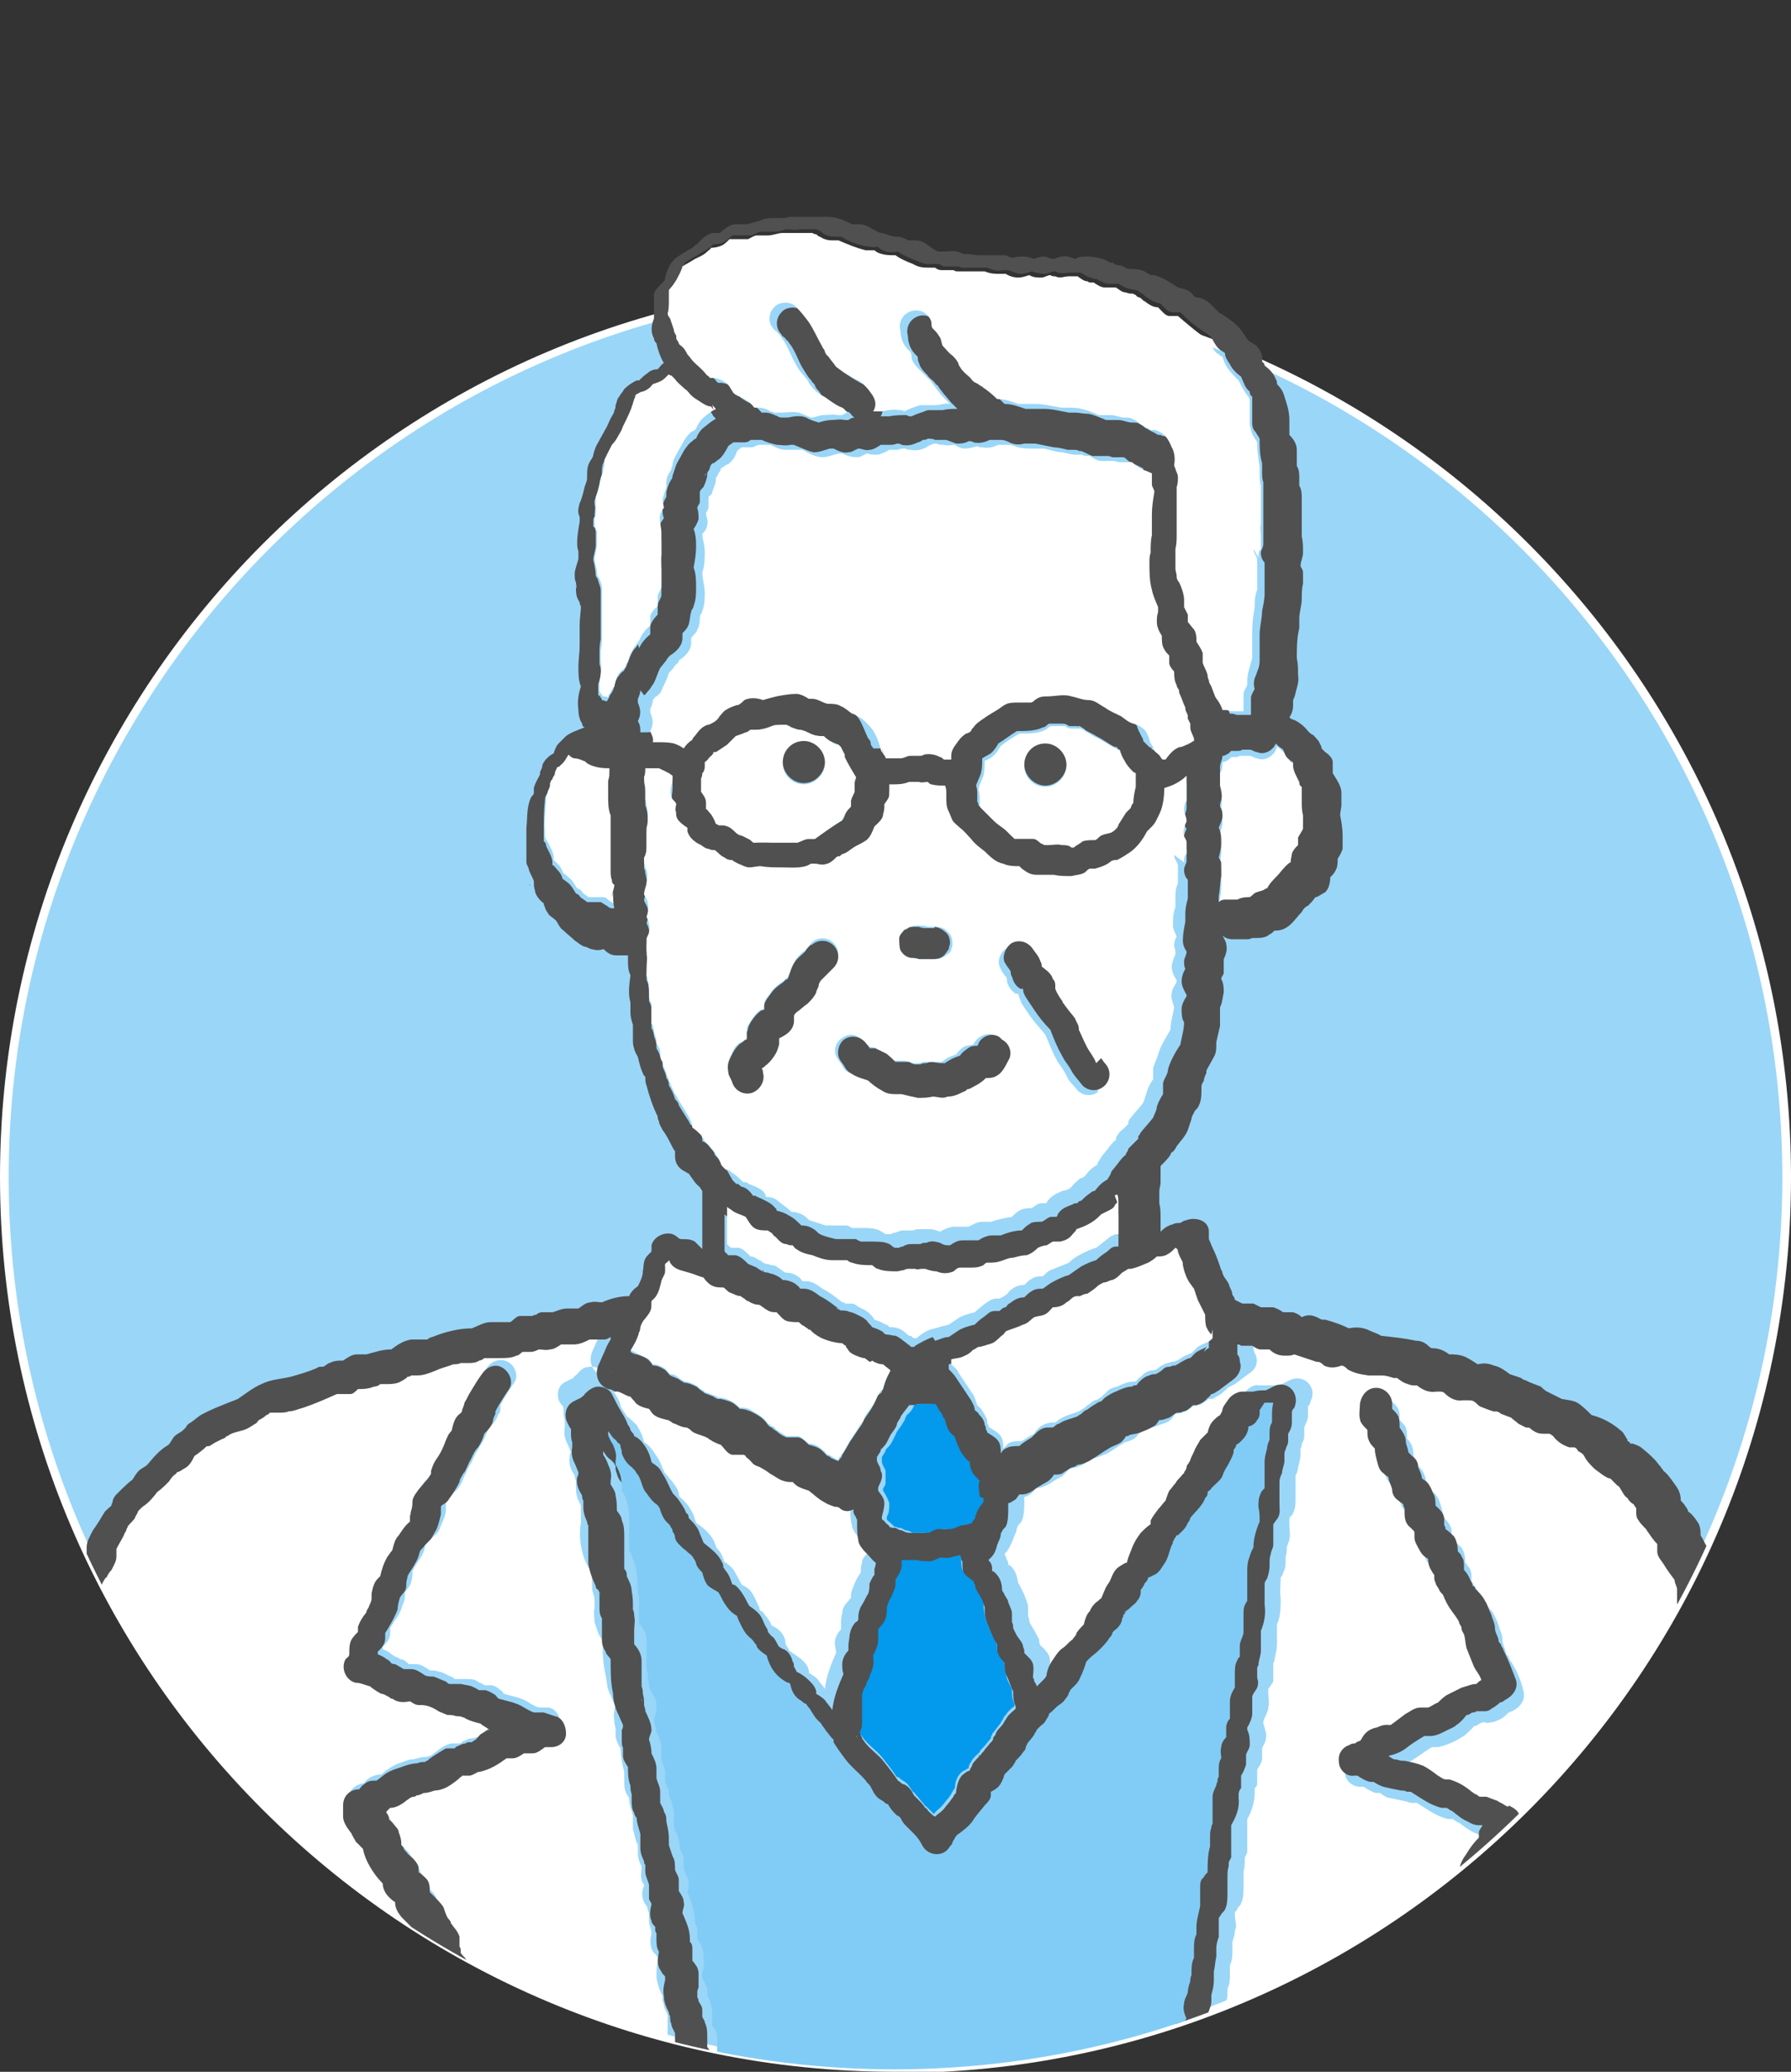 <?xml version="1.0" encoding="UTF-8"?>
<svg id="_レイヤー_2" xmlns="http://www.w3.org/2000/svg" xmlns:xlink="http://www.w3.org/1999/xlink" version="1.1" viewBox="0 0 144.6 167.2">
  <rect x="0" y="0" width="144.6" height="167.2" fill="#333333" stroke="none"/>
  <!-- Generator: Adobe Illustrator 29.1.0, SVG Export Plug-In . SVG Version: 2.1.0 Build 142)  -->
  <defs>
    <style>
      .st0 {
        fill: none;
      }

      .st1 {
        fill: #9ad6f8;
      }

      .st2 {
        fill: #0399ed;
      }

      .st3 {
        fill: #505050;
      }

      .st4 {
        fill: #fff;
      }

      .st5 {
        fill: #81ccf6;
      }

      .st6 {
        clip-path: url(#clippath);
      }
    </style>
    <clipPath id="clippath">
      <path class="st0" d="M144.2,95c0,39.7-32.2,72-72,72S.3,134.7.3,95,32.5,10.8,72.3,10.8s72,44.4,72,84.1h0Z"/>
    </clipPath>
  </defs>
  <g id="header">
    <g>
      <g>
        <circle class="st1" cx="72.3" cy="95" r="72"/>
        <path class="st4" d="M72.3,167.2C32.4,167.2,0,134.8,0,95S32.4,22.7,72.3,22.7s72.3,32.4,72.3,72.3-32.4,72.3-72.3,72.3ZM72.3,23.3C32.8,23.3.7,55.5.7,95s32.1,71.6,71.6,71.6,71.6-32.1,71.6-71.6S111.8,23.3,72.3,23.3Z"/>
      </g>
      <g class="st6">
        <g>
          <path class="st4" d="M49.7,71c0-.1-.1-.3-.2-.4,0-.3,0-.5-.1-.8,0-.3,0-.6,0-.9,0-.2,0-.3,0-.4,0,0,0-.1,0-.2,0,0,0,0,0-.1,0-.1,0-.3,0-.4,0,0,0,0,0,0,0,0,0,0,0-.1,0-.4-.1-.7,0-1.1,0-.2,0-.4,0-.5h0c0-.2,0-.3,0-.4,0,0,0-.2,0-.3,0,0,0,.2,0,.2,0,0,0,0,0,0,0,0,0,0,0-.1-.1-.5-.2-1-.2-1.5h0c0-.1,0-.2,0-.2h0c0-.4-.2-.8,0-1.2,0-.2,0-.4.1-.6,0,0,0-.2,0-.3,0,0,0,0,0-.1,0,0,0,0-.1,0-.6,0-1.2-.1-1.7-.4-.1,0-.2-.1-.3-.2-.2,0-.5-.1-.7-.2-.2,0-.4-.2-.5-.3,0,0,0,0,0,0-.2.4-.3.7-.7.9,0,0-.2,0-.2.1,0,.2,0,.3-.2.5,0,.2-.2.3-.2.5,0,0-.1.2-.2.3,0,0,0,.2,0,.2,0,.2-.2.4-.2.6,0,.2-.1.3-.2.5,0,1-.2,2-.1,2.9,0,.1,0,.3,0,.4h0c0,.2.1.4.2.5,0,0,0,0,0,0,.2.4.5.9.5,1.3,0,0,0,.2,0,.2.1.1.3.3.4.4.2.2.3.5.4.7.1,0,.3.2.4.3.3.2.5.6.7.9,0,0,.1,0,.2.1.1,0,.2.2.3.3.1.1.3.2.4.3,0,0,0,0,0,0,0,0,.1,0,.2,0,0,0,0,0,.1,0,0,0,.2,0,.3,0,.2,0,.4,0,.6,0,.2,0,.4.2.5.3,0,0,.2.1.3.2,0,0,0,0,0,0,0,0,0,0,.1,0h0c0,0,.1,0,.2,0-.2-.4-.2-.8-.1-1.3,0-.3.2-.7.2-1h0Z"/>
          <path class="st4" d="M105.3,66.2c0,0,0-.2,0-.2,0-.4-.2-.8-.1-1.1,0-.2,0-.4,0-.5,0,0,0-.7,0-.3,0,.3,0,.1,0,0,0,0,0-.2,0-.3h0c0-.2-.1-.4-.2-.5,0,0,0,0,0,0h0c-.2-.4-.5-.9-.5-1.3v-.3c0,0-.2-.2-.3-.2-.2-.2-.3-.5-.5-.8-.1,0-.3-.2-.4-.3,0,0-.2-.1-.2-.2-.1.7-.9,1.3-1.6,1-.2,0-.4-.2-.6-.2,0,0-.2,0-.3,0,0,0-.2,0-.2,0h-.1s0,0,0,0c-.1,0-.3,0-.4.1-.2,0-.3,0-.5,0,0,0-.1.1-.2.2-.1.1-.3.2-.5.2,0,.3,0,.6-.2.9,0,0,0,0,0,.1,0,0,0,.2,0,.3,0,.3,0,.5,0,.7,0,.1,0,.3,0,.4,0,0,0,0,0,0,.1.4.2.8.1,1.2,0,.2,0,.3-.1.5,0,.3.2.5.2.8,0,.3-.1.6-.3.9.1.4.2.8.2,1.2,0,.4,0,.8-.2,1.2,0,.2.1.3.2.5,0,.3,0,.7,0,1,0,.5,0,1.1-.2,1.6,0,.1,0,.2,0,.4h0c.2,0,.4,0,.6,0,.2,0,.4,0,.6,0,0,0,.2,0,.3,0,.3,0,.6-.1,1-.2.2-.2.4-.3.6-.4.2,0,.5-.1.7-.2h.1c0-.1,0-.2,0-.2.3-.4.5-.7.8-1,.3-.2.5-.5.7-.8s.3-.2.4-.3c0-.2,0-.4.1-.7.1-.3.3-.5.5-.7,0-.2,0-.4,0-.6,0-.3.2-.5.4-.7,0-.2,0-.3,0-.5,0-.1,0-.3,0-.4h0Z"/>
          <path class="st4" d="M69.6,124.4c-.3-.3-.7-.8-.8-1.2s-.2-1-.1-1.4c0,0,0-.2,0-.3,0,0,0-.2-.1-.2-.1-.2-.2-.4-.2-.6-.3,0-.7,0-1,0,0,0,0,0,0,0-.2,0-.3-.1-.4-.2,0,0,0,0-.1,0-.3-.1-.6-.2-.9-.4-.4-.3-.8-.6-1.2-.9-.3,0-.6-.1-.8-.3-.2-.1-.4-.3-.5-.4,0,0-.1,0-.2,0-.4,0-.7-.1-1-.3-.2,0-.4-.2-.5-.3-.2-.1-.4-.3-.6-.4-.2-.1-.4-.2-.6-.3-.3-.1-.4-.3-.6-.5,0-.1-.2-.2-.3-.3,0,0-.2,0-.2-.1-.3,0-.6,0-.9,0-.4,0-.7-.5-.9-.8-.2,0-.5-.1-.7-.3-.1,0-.2-.1-.3-.2-.1,0-.4-.2-.4-.2-.3,0-.5-.2-.8-.3-.1,0-.2-.2-.4-.3,0,0-.1,0-.2-.1-.3,0-.7-.2-.9-.3-.1,0-.2-.2-.4-.2,0,0-.1,0-.2-.1-.4,0-.9-.3-1.2-.5-.1-.1-.2-.2-.3-.4-.4,0-.8-.2-1.1-.5-.1-.2-.3-.3-.4-.5,0,0,0,0-.1,0-.3-.1-.6-.3-.9-.4,0,0-.2,0-.3,0-.2,0-.4-.1-.5-.2-.8-.3-1.1-1.1-.8-1.9.2-.4.3-.7.5-1.1.1-.3.3-.7.5-1,0,0,0,0,0,0,0,0,0-.1,0-.2-.2,0-.3.1-.5.2-.4.2-.8.2-1.2,0-.4.2-.8.4-1.3.4-.3,0-.7,0-1,0-.3.2-.6.3-.9.4-.3,0-.6,0-.9,0-.2,0-.5.2-.7.2-.2,0-.4,0-.6,0-.1.1-.3.2-.5.3-.4.2-.9.2-1.3.2s-.5,0-.8,0h0c-.1,0-.3,0-.5,0h0c-.1,0-.3.1-.4.2-.3.2-.6.3-1,.2-.2,0-.4,0-.5,0h0c-.2,0-.4,0-.6.1-.5.1-.9.3-1.4.5-.5.2-.9.4-1.5.4-.2,0-.4,0-.5,0-.1,0-.2,0-.3.1,0,.1-.7.5-.8.5-.3.1-.7.1-1,.1,0,0-.1.1-.2,0,0,0-.2,0-.2,0-.2,0-.4.1-.5.2-.5.1-.9.2-1.3.2-.2.2-.4.3-.6.4-.3.1-.7.1-1.1,0-.9.4-1.8.7-2.7,1.1-.4.1-.8.2-1.2.3-.2,0-.5,0-.7.1-.1,0-.3,0-.4,0,0,0-.1,0-.2,0h0c0,0-.1,0-.2,0-.1,0-.2.1-.3.2-.2.1-.4.2-.6.4,0,0,0,0,0,0-.1,0-.2.2-.3.3-.3.2-.5.4-.9.5-.3.1-.9.2-1.2.4,0,0-.1,0-.2.1-.1,0-.2.1-.3.2-.2,0-.4.2-.6.3-.2.1-.4.2-.5.3,0,0-.4.2-.2,0,.3-.1,0,0,0,0-.3.3-.7.5-1,.8-.2.4-.4.7-.8,1-.2,0-.4.3-.6.3,0,0-.1.1-.2.2,0,0-.1.2-.2.2h0c-.1.2-.2.3-.3.4-.2.3-.6.5-.9.8-.3.5-.7,1-1.2,1.2,0,0,0,0-.1.1,0,0-.1.1-.2.2,0,0,0,0,0,0,0,0,0,.1-.1.2,0,.1-.1.3-.2.4-.1.2-.7.6-.7.9,0,0,.2-.4.1-.1,0,0,0,.2-.1.2,0,.1-.1.2-.2.4-.2.4-.4.7-.6,1.1v.6c0,.4-.2.7-.4,1.1-.1.2-.2.4-.4.6,0,0-.2.3-.3.4,0,0,0,0,0,0,0,0,0,.2-.1.3,0,0,0,.1,0,.2,0,.4,0,.8-.2,1.1-.2.4-.4.7-.5,1.1,0,.4,0,.8-.2,1.2,0,.2,0,.3-.1.5,0,.1,0,.3,0,.4,0,0,.1,1.2.1,1.3,0,.5-.1.9-.3,1.3v.3c.1.3.3.6.3.9,0,.3,0,.6-.1.9.1.5.2.9,0,1.4,0,.3-.2.7-.3,1,0,.3.2.6.2,1,0,.5,0,.9,0,1.4.1.4.2.8.2,1.3,0,.5-.1.9-.3,1.3,0,.3,0,.5.2.8.1.5,0,.9,0,1.4,0,.3.2.5.2.8s0,.5-.2.8c0,.2.2.4.2.6,0,.2,0,.9-.2,1.2v.2c0,.2,0,.4,0,.6,0,.2,0,.3,0,.5,0,0,0,.2,0,.3h0s0,0,0,0c0-.1,0,0,0,0h0c0,.2,0,.3,0,.4h0c0,.3,0,.6.2.8.2.6.4,1,0,1.6,0,.1-.1.3-.2.4,0,.4,0,.8,0,1.2.1.3.3.6.3,1s0,.5-.2.7c.1.3.3.6.3.9s-.2.7-.3,1c0,0,0,.2,0,.3.1.4.3.8.3,1.2,0,.5-.2,1-.4,1.4.2.8.2,1.4.1,2.2,0,.3.2.5.2.8,0,.3,0,.6,0,1s0,.7,0,1.1c0,.3,0,.5-.1.8h34.5s0,0,0,0c-.3-.3-.6-.5-.8-.8-.1-.2-.2-.5-.3-.7-.1-.1-.2-.2-.3-.3-.3-.3-.4-.6-.5-.9,0-.1,0-.2-.1-.3,0-.1-.1-.2-.2-.3-.3-.2-.7-.4-.9-.8-.2-.3-.2-.7-.2-1.1,0,0,0-.1-.1-.2,0,0,0-.1-.1-.2-.2-.2-.3-.4-.5-.5-.3-.3-.8-.6-.9-1.1,0-.2,0-.4,0-.6-.4-.4-.7-.8-1-1.2-.2-.3-.4-.7-.5-1,0-.2,0-.4-.1-.6-.3-.3-.5-.6-.7-.9,0-.2-.2-.3-.3-.5,0-.1-.1-.3-.2-.4,0,0,0,0,0,0-.3-.3-.6-.6-.9-.9-.3-.3-.5-.7-.5-1.2-.2-.1-.3-.2-.5-.4-.3-.3-.4-.7-.5-1.1-.4-.4-.7-.8-1-1.3-.3-.5-.4-1-.6-1.5-.2-.2-.4-.4-.6-.6,0-.1-.2-.3-.2-.4,0,0,0-.1-.1-.2-.3-.4-.7-.8-.7-1.4,0-.3,0-.6,0-.9,0-.7.6-1.2,1.3-1.3h0c.1-.2.3-.3.4-.4.3-.2.7-.3,1-.3.2-.2.5-.4.8-.6.5-.3.9-.4,1.5-.6.3,0,.6-.1,1-.2.2,0,.4,0,.6-.1,0,0,.1,0,.2-.1.3-.2.6-.5,1-.7.2-.1.4-.2.6-.2h.4c0,0,.1,0,.2,0,.1,0,.2-.1.3-.2.2,0,.4-.2.6-.2.1,0,.3,0,.4-.1,0,0,0,0,.2,0,0,0,.2-.1.3-.2,0,0,0,0,0,0,.2-.2.1,0,0,0,0,0,0,0-.1.1,0,0,.1-.1.2-.2.1-.1.3-.3.4-.4.2-.2.4-.3.6-.3-.3-.1-.5-.3-.7-.5-.4,0-.8-.2-1.2-.4,0,0-.1,0-.2-.1,0,0,0,0,0,0-.2,0-.4,0-.6-.1-.2,0-.5,0-.7-.1-.3,0-.5-.2-.7-.3-.3-.1-.5-.3-.8-.4-.3,0-.6,0-.8-.1-.2,0-.5-.2-.7-.3-.5,0-.9,0-1.4-.2-.1,0-.2-.2-.4-.2,0,0,0,0,0,0-.2,0-.3-.1-.5-.2-.3-.1-.5-.3-.8-.5,0,0,0,0-.1-.1,0,0-.1,0-.1,0h0c-.4-.1-.8-.2-1.2-.3-.8-.2-1.2-1.2-.8-1.9,0-.2.2-.3.3-.4,0-.3,0-.7.1-1,.1-.3.4-.5.6-.8,0-.2,0-.3,0-.4,0-.3.2-.5.4-.8,0-.2.2-.3.3-.5,0-.1.1-.2.2-.4,0-.2,0-.5.2-.6,0-.1,0-.3,0-.4,0-.5.2-.8.5-1.2l.2-.2c.1-.6.3-1.1.6-1.6,0-.2.2-.3.3-.4,0,0,0-.1.1-.2.1-.4.3-.8.5-1.1.3-.3.6-.9.9-1.1,0,0,0-.1,0-.2,0,0,0,0,0,0,0,0,0,0,0-.1h0c0,0,0-.2,0-.3,0-.1,0-.3.1-.4,0-.3,0-.5.1-.8,0-.3.3-.6.5-.9s.4-.5.7-.8c0,0,0,0,0,0,0,0,.1-.2.2-.3,0,0,0-.1.1-.2,0,0,0-.2,0-.2.1-.3.2-.6.4-.9.3-.4.5-.9.7-1.3.1-.2.2-.4.3-.7,0-.2.2-.3.3-.5,0,0,0,0,0,0,.1-.4.3-.8.5-1.1,0-.1.2-.2.3-.3,0-.2.1-.5.2-.7.1-.3.3-.6.5-.9.3-.5.6-.9.9-1.4.4-.6,1.1-.8,1.7-.5.6.3.9,1.2.5,1.7-.4.6-.8,1.2-1.1,1.8,0,0,0,.1,0,.2,0,.2,0,.4-.2.6-.1.4-.4.7-.7,1-.2.4-.3.7-.5,1.1-.2.3-.4.7-.6,1-.2.4-.3.7-.5,1,0,0-.1.2-.2.3,0,.2-.1.3-.2.5-.2.5-.4,1-.8,1.3-.2.2-.3.4-.5.5,0,0,0,.1-.2.2,0,0,0,0,0,0,0,0,0,0,0,.1h0c0,.2,0,.4,0,.6,0,.4-.2.9-.4,1.3-.1.3-.2.6-.5.8-.1.1-.3.3-.4.4-.2.2-.3.3-.4.5,0,.3-.2.7-.4,1-.2.3-.4.6-.6,1,0,0,0,0,0,0,0,0,0,0,0,.1,0,.2,0,.5-.1.7,0,.3-.3.6-.5.9,0,.3,0,.7-.2,1-.1.5-.4,1-.7,1.4-.1.2-.2.3-.3.5,0,.1,0,.3,0,.4,0,.5-.3.8-.6,1.1v.2c.3.1.5.2.7.4,0,0,.2.1.3.2h0c.1,0,.3.1.4.2.3,0,.5.2.7.4.2,0,.4,0,.6,0,.4,0,.8.3,1.1.5.2,0,.5,0,.7.1.3,0,.7.3,1,.4.1,0,.2.1.3.2,0,0,0,0,.1,0,0,0,.3,0,.4,0,.1,0,.2,0,.4,0,.4,0,.8,0,1.1.3.1,0,.3.1.4.2,0,0,0,0,.1,0,.1,0,.3,0,.4,0,.3,0,.6.2.8.4.1,0,.2.2.3.3.7.2,1.4.3,2,.7.3.2.5.3.8.4,0,0,.2,0,.3,0,.2,0,.3,0,.5,0,.6.1,1,.8.9,1.4,0,.7-.6,1-1.2,1.1-.2,0-.3,0-.5,0-.3.2-.6.4-1,.5-.2,0-.5,0-.7,0-.3.2-.6.3-.9.4-.2,0-.4,0-.5,0-.7.5-1.3,1-2.2,1.1h0s0,0-.1,0c-.2.1-.5.3-.7.3-.2,0-.4,0-.6,0,0,0-.1,0-.2,0-.3.2-.6.4-.9.7-.4.3-.8.3-1.2.4-.3,0-.6.1-.9.2-.2,0-.4.1-.6.2,0,0-.2,0-.2.1,0,0-.2.1-.3.1-.1.1-.3.2-.4.3-.4.3-.7.4-1.2.5,0,.1-.2.2-.3.3,0,0,0,0,0,.1,0,.1.1.3.2.4,0,0,0,0,0,.1h0c.1,0,.2.2.3.3.2.2.4.4.5.8,0,.2.2.5.2.8h0c0,0,0,.1,0,.2,0,.1,0,.2.2.3,0,.1.2.2.3.4,0,0,0,0,0,0,.3.3.8.7.9,1.1,0,.1,0,.2,0,.4.2.2.5.3.6.5.2.3.3.7.3,1.1,0,0,.2.2.3.3.3.3.6.5.8.9.1.2.2.5.3.8,0,.2.2.3.3.5h0c.3.3.6.7.7,1.1,0,.2,0,.4,0,.6,0,0,0,.1,0,.2,0,0,0,.2.1.3,0,0,0,0,0,.2.1.2.3.3.4.5.3.3.7.7.8,1.1,0,.2,0,.4,0,.6.4.4.7.8,1.1,1.2.3.4.6.8.6,1.3,0,0,0,.1,0,.2,0,0,0,0,0,0,.3.2.5.5.7.8.2.4.4.8.5,1.1.2.2.5.4.6.7.1.2.2.4.3.7.1.1.3.3.4.4.5.5.5,1.3,0,1.8,0,0,0,0,0,0h12.6c-.1-.2-.2-.5-.2-.7,0-.3,0-.7,0-1,0-.1,0-.2,0-.3,0,0,0-.1-.1-.2-.2-.2-.3-.4-.4-.7,0-.3,0-.6,0-.8,0-.1,0-.3,0-.4,0-.1,0-.3,0-.5-.1-.3-.3-.5-.3-.8,0-.1-.2-.5-.1-.6,0,0,0-.2-.1-.3-.2-.4-.3-.8-.4-1.3,0-.5,0-.9.1-1.3,0,0,0-.2,0-.3h0c0-.1-.2-.3-.3-.4-.4-.5-.3-1.1-.2-1.6,0-.3-.2-.6-.2-1,0-.2,0-.3,0-.5,0,0,0,0,0,0,0-.1,0-.2-.1-.3,0,0,0,0,0-.1h0c0-.2-.2-.4-.3-.6-.2-.4-.2-.9,0-1.3,0-.2-.2-.3-.2-.5-.1-.4,0-.7,0-1.1-.2-.3-.3-.7-.3-1.1,0-.2,0-.3,0-.5,0,0,0,0,0,0,0-.1,0-.2-.1-.3-.1-.3-.2-.7-.3-1.1,0-.4,0-.7,0-1.1-.1-.4-.3-.8-.3-1.3h0c0-.1-.1-.3-.2-.4-.2-.4-.2-.7-.2-1.1,0,0,0-.3,0-.4h0c0-.2,0-.4-.1-.7-.1-.5-.2-1-.2-1.5-.2-.3-.3-.6-.4-.9,0-.2,0-.4,0-.6,0,0,0,0,0-.1,0,0-.1-.5-.1-.5,0-.3-.1-.6,0-.9,0-.1,0-.3.1-.4-.2-.3-.3-.7-.5-1.1-.2-.4-.2-.9-.3-1.4-.2-.9-.3-1.9-.2-2.8-.2-.2-.3-.4-.4-.6-.1-.3-.2-.6-.3-.9,0-.4-.1-.8,0-1.1,0-.2,0-.3,0-.5,0,0,0-.2,0-.2,0-.3-.2-.7-.2-.9,0-.1,0-.3,0-.4s0-.3,0-.4c0,0,0-.1,0-.1,0-.1-.1-.5,0-.2.2.3,0-.2-.1-.3,0-.1,0-.2-.2-.3-.3-.6-.5-1.1-.6-1.8-.1-.6-.1-1.2,0-1.8,0-.3,0-.5,0-.7v-.2c0-.1,0-.2,0-.3,0,0,0,0,0-.1,0,0,0-.2-.1-.3-.2-.4-.3-.7-.3-1.2,0-.2,0-.3,0-.5h0c0-.2-.1-.3-.1-.5,0,0,0,0,0,0-.3-.5-.5-.9-.4-1.5,0-.1,0-.3.1-.4-.1-.2-.2-.5-.3-.7-.2-.4-.3-.8-.2-1.3,0-.1,0-.3,0-.4,0-.3-.1-.5-.1-.8,0,0,0-.3,0-.3,0-.2-.2-.4-.3-.5-.3-.6-.2-1.4.5-1.7.2-.1.4-.2.6-.3,0-.1.2-.2.3-.3.3-.4.6-.6,1.1-.6s.9.2,1.1.6c.2.5.5,1,.8,1.5.2.3.4.6.5,1,0,.1.1.3.2.4,0,0,0,0,0,0h0c.1.2.2.3.3.5h0c.3.2.6.5.8.7.3.5.5.9.6,1.4.2.1.3.2.4.3.2.2.4.5.6.8.3.4.4.8.6,1.2,0,0,0,.1.1.2,0,0,0,0,0,0,0,0,0,0,0,0,.2.2.4.5.6.7.2.3.4.5.5.9,0,.1,0,.3.2.4.3.3.6.6.8,1,.2.3.3.7.4,1,.6.4,1.2.9,1.5,1.6,0,.1.1.2.1.3h0c.1.2.2.3.3.4.2.3.3.6.4.9,0,0,.2,0,.2.1.3.2.5.4.7.8.2.3.3.6.5.9.4.2.7.4.9.8.2.3.3.7.5,1,0,0,0,.2.1.3.2,0,.3.3.4.4.2.2.4.5.5.8.1,0,.2.1.4.2.4.3.6.6.7,1,0,.1,0,.3.1.4,0,.1.2.2.2.4.3.2.7.5,1,.7.3.3.5.5.6.9,0,0,0,.2,0,.2.3.2.5.3.7.5.2.3.4.5.6.8.1-1,.5-2,.9-2.9,0-.3-.1-.5-.1-.8,0-.4.2-.8.5-1.1,0-.1,0-.3,0-.4,0-.3,0-.6.1-.9,0-.4.2-.7.5-1,0,0,.1-.2.2-.2,0,0,0-.1,0-.2,0-.4.2-.7.3-1,.1-.3.3-.6.5-.9,0-.3,0-.5.1-.8,0-.3.2-.5.4-.7v-.5c0-.2,0-.3.1-.5,0,0,0,0,0,0-.2-.2-.4-.4-.6-.6h0Z"/>
          <path class="st4" d="M137.4,167.1h0c0-.1,0-.2,0-.3-.1-.4-.2-.9-.2-1.3,0-.7,0-1.3.3-1.9-.2-.6-.3-1.2-.3-1.9,0-.7.2-1.4.3-2.1,0,0,0-.3,0-.5h0c0-.2,0-.2,0-.2-.2-.4-.3-.8-.3-1.3,0-.4,0-.7,0-1.1,0-.3.1-.6.2-.9,0-.3-.2-.5-.2-.8s0-.5.1-.7c-.2-.3-.3-.6-.3-.9s.2-.7.3-1c0-.6-.2-1.3,0-1.9,0-.1,0-.3.1-.4,0,0,0-.2,0-.3,0,0,0,0,0-.1h0c0-.2,0-.4-.1-.5-.1-.5,0-.9,0-1.4h0c0-.2,0-.5,0-.7,0-.6,0-1.1.1-1.6-.1-.4-.2-.8-.1-1.2,0-.4,0-.8.2-1.2,0-.2,0-.3-.1-.5,0-.4,0-.8.1-1.2,0,0,0,0,0-.1,0-.1,0-.3,0-.3,0-.2,0-.5,0-.7,0-.3,0-.5,0-.8,0,0,0-.2,0-.2h0c0,0,0-.2,0,0,0,0,0,0,0,0,0,0,0-.2,0-.2,0-.4-.2-.8,0-1.1,0-.2.1-.3.2-.5-.2-.8-.1-1.4,0-2.2-.1-.3-.3-.7-.3-1,0-.4,0-.9,0-1.3,0-.3,0-.7,0-1,0-.2,0-.4,0-.5h0c0,0,0-.2,0-.3,0-.1,0-.6-.2-.9,0,0,0,0,0,0,0-.1-.1-.2-.2-.4-.2-.3-.3-.5-.3-.9,0-.2,0-.5,0-.7,0,0,0-.2,0-.3,0-.3-.1-.5-.2-.8-.3-.4-.6-.8-.9-1.3-.2-.3-.4-.6-.5-1,0-.2,0-.4,0-.6-.3-.3-.5-.5-.7-.9,0,0-.1-.2-.2-.3-.2-.2-.4-.4-.6-.7-.1-.3-.2-.5-.2-.8,0,0,0-.1,0-.2,0,0,0,0,0,0,0,0-.1-.2-.2-.3-.2-.1-.4-.3-.5-.5-.2-.2-.4-.5-.6-.8h0c0,0-.2-.1-.2-.2-.1-.1-.3-.3-.4-.4s-.2-.2-.2-.2c-.2,0-1.2-.7-1.3-.8-.3-.3-.5-.6-.8-1-.2-.1-.4-.2-.5-.4,0,0-.2-.2-.3-.3,0,0,0,0,0,0-.1,0-.2,0-.4,0-.5-.1-.9-.4-1.3-.9,0,0,0,0,0,0,0,0,0,0,0,0,0,0-.2-.1-.3-.2-.2,0-.3,0-.5,0-.4,0-.6-.1-.9-.3,0,0-.2-.2-.3-.2,0,0-.2,0-.2,0-.2,0-.4-.2-.6-.3-.2-.1-.4-.3-.6-.5-.3,0-.5-.2-.8-.3-.1,0-.3-.1-.4-.2,0,0,0,0-.1,0h0c0,0-1.2-.4-1.2-.4-.2-.1-.3-.3-.5-.4-.1,0-.3,0-.4-.1h0c-.2,0-.3,0-.5,0-.6,0-1.1-.3-1.5-.6-.1,0-.2,0-.3-.1,0,0-.2,0-.3,0-.6,0-1.1,0-1.6-.5,0,0-.2,0-.3,0-.3,0-.5,0-.7-.2-.2,0-.4-.2-.6-.4,0,0-.2,0-.3,0-.3,0-.6-.2-.9-.2,0,0-.2,0-.2,0-.1,0-.2,0-.4,0-.2,0-.3,0-.5,0-.6,0-1.1-.2-1.7-.5-.2,0-.4-.2-.5-.3-.5,0-.9.1-1.4,0-.2,0-.4-.2-.5-.3,0,0,0,0,0,0,0,0-.1,0-.1,0-.6-.2-1.2-.4-1.8-.6-.3,0-.5.1-.8.1-.4,0-.8-.3-1.2-.5-.3,0-.5,0-.7,0-.2,0-.5-.2-.7-.3-.3,0-.6,0-.9,0-.1,0-.2,0-.3-.1,0,0,0,.2,0,.3,0,.2,0,.3,0,.5h0s0,0,0,0c0,.2.1.4.2.6.2.5,0,1.1-.5,1.4,0,0,0,0,0,0-.4.3-.8.6-1.2.9-.2.1-.4.2-.6.3,0,.1-.2.2-.3.3-.3.3-.6.4-.9.6,0,0-.1,0-.2,0h0s-.1,0-.1,0c-.3.2-.5.4-.8.5-.2,0-.4,0-.5.1-.2.2-.4.3-.6.4-.2.1-.5.2-.8.2-.1.1-.2.3-.3.4-.3.3-.7.4-1,.5-.4.2-.7.2-1.1.3-.1,0-.2,0-.3.1-.1.2-.3.3-.4.5-.3.3-.6.4-1,.5-.5.3-.9.6-1.4.9-.3.1-.7.3-1.1.4h0s0,0,0,0c-.1,0-.3.1-.4.2-.2.1-.4.3-.7.4-.2.1-.5.2-.8.2-.2.2-.4.4-.6.6-.2.1-.5.3-.7.4-.4.3-.8.5-1.3.6,0,0,0,0-.2,0-.1.2-.2.3-.3.4s-.4.3-.6.3c0,.1,0,.3,0,.4,0,.4,0,1.1-.2,1.5,0,.1-.2.3-.3.4,0,0,0,.1-.1.2,0,.3-.2.6-.3.9-.1.3-.3.7-.5,1l-.2.2c.1.2.2.5.3.7v.2s0,0,.1,0c.5.4.6.9.7,1.4h0c0,.1.2.3.2.4.1.2.2.4.3.6.1.3.2.5.3.9,0,0,0,.2,0,.3s0,.2,0,.3c0,0,0,0,0,.1,0,.2.1.3.1.5,0,.2.2.4.3.6.2.3.3.6.5.9,0,.2,0,.3.1.5.1.1.3.2.4.4.5.5.4,1,.3,1.6h0c0,.1,0,.3.1.4,0,.1.2.3.2.4,0,0,0,0,0,0,.2-.2.4-.4.6-.6,0,0,.1-.2.2-.3h0c0-.6.3-1,.6-1.4.2-.3.4-.5.7-.8.3-.2.6-.5.8-.7,0,0,0,0,0,0,0,0,0,0,0,0,0-.2.2-.3.3-.5.2-.3.4-.5.6-.7.1-.4.3-.7.5-1.1.2-.2.3-.5.5-.7.1,0,.2-.2.4-.3,0-.2.2-.5.3-.7.1-.2.3-.4.4-.7.3-.4.4-.9.8-1.2.2-.1.4-.2.6-.3,0,0,0,0,0-.1,0,0,0,0,0,0,0,0,0,0,0,0,.1-.4.2-.7.4-1.1.2-.4.4-.8.7-1.2.2-.3.5-.5.8-.7,0,0,0-.2,0-.3.1-.3.3-.6.6-.9.2-.2.4-.5.6-.7,0-.3.2-.6.3-.8.1-.2.3-.4.5-.6.1-.2.3-.3.4-.5,0,0,.2-.2.3-.3,0,0,0,0,0-.1,0-.1.1-.3.2-.4,0-.1.2-.3.2-.4,0,0,0-.1.1-.2,0,0,0,0,0,0,0-.3.2-.6.4-.9.1-.2.3-.5.4-.7.2-.2.4-.4.6-.6,0-.4.2-.8.5-1,.2-.2.3-.3.5-.4,0-.2.1-.3.2-.5.1-.3.3-.6.5-.8.2-.3.7-.7,1.1-.6.2,0,.5,0,.7,0,0,0,0,0,0,0,0,0,.1,0,.2,0,.3,0,.7,0,1-.1l.6-.3c1.2-.6,2.3.6,1.7,1.7,0,.2-.1.3-.2.4,0,.3,0,.6,0,.8,0,.3-.2.6-.3.9,0,.2,0,.4,0,.6s0,.4-.2.7c0,0,0,.3-.1.4h0c0,.3,0,.4,0,.5,0,.3-.1.7-.2,1,0,.2-.1.5-.2.7h0c0,.2,0,.3,0,.4,0,.5,0,.9,0,1.4,0,.4,0,.8-.2,1.2,0,.1-.2.3-.3.4v.3h0c0,.1,0,.2,0,.3,0,.4.1.7,0,1.1,0,.2-.2.5-.2.7,0,.2,0,.4-.1.7,0,0,0,0,0,0,0,0,0,.2,0,.3,0,.3,0,.7-.2,1,0,.1-.1.3-.2.4,0,.6-.1,1.1,0,1.7,0,.7,0,1.4-.3,2.1,0,0,0,.1,0,.2,0,.2,0,.3,0,.5,0,.3,0,.6,0,.9s-.1.8-.2,1.2c0,.1,0,.2-.1.3,0,0,0,.2,0,.3,0,0,0,0,0,0,0,0,0,.2,0,.3,0,.3,0,.5,0,.8,0,.2-.2.4-.4.7h0c0,.2,0,.4,0,.4,0,.3.1.7,0,1.1,0,.3-.3.8-.4,1.1,0,0,0,.1,0,.2.1.4.3.8.2,1.2,0,.3-.2.5-.3.8,0,.3,0,.6,0,.8,0,.3-.2.6-.4.9,0,.3,0,.7,0,1,0,.2,0,.4-.2.5,0,.1,0,.2,0,.3,0,.8-.2,1.5-.6,2.2,0,.5,0,1,0,1.5,0,.4,0,.8,0,1.1,0,.2-.1.3-.2.5,0,0,0,.1,0,.2h0c0,.3,0,.6-.1.9,0,.2,0,.3,0,.5,0,0,0,0,0,0,0,.2,0,.5,0,.7,0,.5,0,1-.2,1.4,0,.1-.2.3-.3.4,0,0,0,.2-.2.3,0,0,0,.2,0,.3h0c0,.4.2.8,0,1.2,0,.3-.1.6-.2.9,0,.2,0,.3,0,.5v.2c0,.4,0,.8-.2,1.2,0,0,0,.1,0,.2,0,.1,0,.4,0,.5,0,.4,0,.8-.2,1.2,0,0,0,0,0,0,0,0,0,0,0,0,0,.2,0,.4,0,.5,0,.4-.2.7-.3,1.1,0,.3-.1.6-.2.9,0,.2-.1.3-.2.5,0,.2.1.3.2.5,0,.3,0,.6,0,.9,0,.1,0,.3-.1.4,0,0,0,.2,0,.3,0,.3,0,.5,0,.8,0,.2-.2.4-.3.6,0,.3,0,.7,0,1,0,.2-.1.3-.2.5h10.1c0-.1.1-.2.2-.3.1-.1.2-.2.3-.3,0-.3.1-.6.3-.8.1-.2.4-.5.6-.7.1-.3.3-.7.5-1,.1-.1.3-.3.5-.4,0-.4.2-.7.5-1,.1-.1.3-.3.4-.4,0-.1.1-.2.2-.3,0,0,0,0,0-.2,0-.2.1-.4.2-.5.1-.4.3-.7.6-1,.2-.2.3-.4.5-.5,0,0,.1-.1.2-.2.1-.3.3-.5.4-.8.2-.4.4-.7.7-1.1,0,0,0-.1.2-.2,0-.1.2-.3.3-.4,0,0,0-.1,0-.1,0-.2,0-.4,0-.6,0-.4.4-.6.7-.9,0-.2,0-.5.2-.7.1-.3.4-.6.7-.8,0,0,0-.2.1-.3.1-.3.3-.6.6-.9.2-.2.4-.5.6-.7,0-.3.2-.6.3-.8.1-.2.3-.4.4-.5,0-.1,0-.2,0-.3,0-.5.3-.9.6-1.3.3-.5.7-.9,1-1.3,0-.2,0-.3,0-.4,0-.3.2-.4.3-.6,0,0-.2,0-.3,0-.3,0-.6-.2-.9-.3-.4-.2-.8-.5-1.2-.8h0c0,0-.1,0-.2-.1,0,0-.2-.1-.3-.2-.1,0-.2,0-.4,0-.9-.2-1.7-.8-2.5-1.3-.1,0-.2,0-.3,0-.2,0-.3,0-.5-.1-.5-.1-.9-.2-1.4-.3-.3,0-.6-.3-.8-.4h0c0,0-.2,0-.3,0-.4-.1-.7-.3-1-.5,0,0-.2,0-.3,0-.6,0-1.2-.5-1.2-1.1,0-.7.3-1.2.9-1.4.1,0,.3,0,.4-.1,0,0,0,0,0,0,.1,0,.3-.1.4-.2,0,0,.1-.2.2-.3.4-.5.7-.6,1.2-.8.2,0,.5-.1.7-.2,0,0,.2,0,.3,0,0,0,0,0,0,0,0,0,0,0,.1,0,.4-.3.8-.6,1.2-.9.4-.2.7-.4,1.2-.5.2,0,.4,0,.6,0,.3-.1.5-.2.8-.4,0,0,0,0,0,0,0,0,0,0,.1,0h0c.2-.2.4-.5.7-.6.4-.3.8-.4,1.2-.6.4-.2.8-.3,1.2-.3.1-.1.3-.2.4-.3,0,0,0,0,0,0-.2-.4-.4-.7-.6-1.1-.3-.5-.5-.9-.6-1.5-.1-.3-.1-.7-.2-1.1,0-.2-.1-.3-.2-.5,0-.1,0-.1,0,0,0-.2-.1-.3-.2-.5-.2-.3-.4-.6-.6-.9-.3-.4-.5-.8-.7-1.3,0,0,0,0,0,0,0-.1-.2-.3-.3-.4-.1-.2-.3-.4-.3-.6,0-.1,0-.3-.1-.5,0,0,0,0,0-.1,0,0-.1-.2-.2-.3-.2-.3-.3-.6-.3-1-.3-.2-.6-.5-.8-.9-.1-.3-.3-.6-.3-.8,0-.2,0-.3,0-.5,0,0-.2-.2-.3-.3-.3-.3-.4-.7-.5-1.2,0-.1,0-.2,0-.4h0c0,0,0-.2-.1-.3-.1-.1-.3-.2-.4-.3-.3-.3-.4-.6-.5-.9,0-.3-.2-.6-.3-1-.1-.1-.2-.2-.4-.3-.3-.3-.4-.6-.5-.9-.1-.4-.2-.7-.2-1.1-.2-.2-.4-.5-.5-.7,0-.2-.1-.5-.1-.8-.3-.3-.5-.5-.6-.9-.1-.4,0-.8,0-1.2,0-.7.5-1.2,1.3-1.3.6,0,1.3.6,1.3,1.3,0,.1,0,.3,0,.4.2.2.4.4.5.6.1.3.1.6.1.9.3.3.5.7.5,1.1,0,.3.1.6.2.9.1,0,.2.2.3.3.3.3.4.6.5.9,0,.3.2.6.3.9.1.1.3.2.4.3.3.3.4.6.5.9.1.3.2.7.2,1,.3.3.6.6.7,1.1,0,.1,0,.3,0,.4h0c0,.2,0,.3.1.4.3.2.5.4.7.6.2.3.3.7.3,1.2.1.1.2.3.3.4.2.3.2.5.2.8,0,0,0,.2,0,.3.2.3.3.5.5.8,0,.2.1.3.2.5,0,0,.1.2.2.2.2.3.5.7.8,1,.2.3.4.8.5,1.1.1.4.3.7.3,1.1,0,.4.2.7.3,1.1h0c0,.1.1.2.2.3,0,.1.1.3.2.4.5.8.8,1.5,1,2.4.2.7-.3,1.3-.9,1.6-.1,0-.3.1-.4.2-.2.2-.4.4-.7.5-.2.1-.4.2-.6.2-.1,0-.3.1-.5,0,0,0,0,0-.1,0-.1,0-.2,0-.3.1-.1,0-.3.2-.4.2,0,0,0,0-.1,0-.2.3-.6.6-.8.8-.2.1-.5.3-.7.4-.4.2-.9.4-1.4.5-.2,0-.3,0-.5,0-.5.3-1,.7-1.5,1-.4.3-.9.4-1.4.6,0,0,.2.1.3.2.1,0,.3,0,.4.1.2,0,.4,0,.6.1.5.1,1.1.2,1.5.4.4.2.8.5,1.2.8.2.1.4.2.6.3,0,0,.3,0,.3,0,.7.1,1.2.5,1.7.9.1.1.3.2.4.3,0,0,0,0,.1,0,.1,0,.2.1.3.2h0c.2,0,.3,0,.5,0,.3,0,.5.2.8.3.1,0,.3.1.4.2h0c.2,0,.4.2.6.3.4.2.8.4.9.9.1.4,0,.9-.3,1.2s-.3.3-.5.5-.1.2-.1.2h0s0,0,0,0c0,0,0,0,.2-.3,0,0-.1.2-.2.3,0,0-.1.2-.2.3,0,.2,0,.4-.1.6-.1.4-.4.7-.7.9-.2.1-.3.4,0,0,0,0-.1.2-.2.3-.2.3-.4.5-.5.8,0,.2,0,.5,0,.7,0,.5-.4.8-.7,1.1,0,.1,0,.2-.1.3-.1.4-.3.6-.6.9-.2.2-.4.5-.6.7,0,.3-.2.5-.3.8-.1.2-.3.4-.5.6,0,.2,0,.5-.2.7-.1.3-.4.5-.6.7,0,.3,0,.6-.2.9-.2.3-.4.6-.7.9-.1.1-.2.3-.3.4h0c0,.3-.2.5-.3.7-.2.3-.3.7-.6,1-.1.1-.3.2-.4.3,0,0-.1,0-.2.1,0,0-.1.2-.2.3,0,0,0,.1,0,.2,0,.3-.2.6-.3.9-.2.3-.3.7-.6,1-.1.1-.2.2-.3.3,0,.3-.1.7-.3.9-.2.2-.4.4-.7.6,0,.2-.1.4-.2.6-.1.2-.3.4-.6.6,0,0,0,0,0,0h27.4c0,0,0-.2,0-.3,0-.2,0-.3,0-.5h0Z"/>
          <path class="st3" d="M140,135.3c0-.5-.1-1-.3-1.4,0-.9,0-1.8,0-2.7-.1-1-.3-2-.8-2.9,0-.8-.2-1.6-.4-2.4-.1-.4-.4-.7-.7-1,0,0,0,0,0,0,0,0,0,0,0,0,0,0-.1-.1-.1-.1,0,0,0,0,.1.1,0,0,0,0,0-.1-.2-.3-.3-.6-.5-.9,0-.3,0-.5-.1-.8,0-.1-.6-1-.9-1.1,0,0,0,0,0,0,0-.1-.1-.3-.2-.4-.1-.2-.3-.4-.4-.5,0-.4-.1-.8-.4-1.2-.3-.4-.6-.9-1-1.2,0-.1-.2-.2-.2-.3-.2-.2-.3-.4-.5-.6-.3-.3-.6-.6-1-.9-.2-.2-.5-.3-.8-.4,0,0-.1,0-.2,0h0s0,0,0-.1c0,0,0,0-.2-.1,0,0,0,0,0-.1-.2-.3-.3-.6-.6-.8-.7-.6-1.5-1-2.3-1.2-.3-.3-.6-.6-1-.9-.4-.3-.9-.3-1.4-.4-.4-.2-.8-.4-1.2-.6-.2-.1-.4-.3-.5-.4,0,0-1.1-.4-1.2-.5,0,0,0,0,0,0-.1,0-.3-.1-.4-.2-.3-.1-.6-.2-.9-.3-.4-.3-.8-.6-1.3-.7-.5-.2-.8-.2-1.3-.1-.3-.2-.6-.4-1-.6-.5-.2-.9-.2-1.3-.2-.4-.3-.8-.5-1.4-.5h0c-.1,0-.3-.2-.4-.3-.3-.2-.5-.3-.9-.3-.9-.2-1.9-.3-2.8-.4-.3-.2-.7-.3-1.1-.5-.5-.2-1-.2-1.5-.1-.6-.3-1.2-.5-1.9-.7,0,0-.1,0-.2,0-.2,0-.4-.2-.5-.2-.4-.2-.8-.2-1.2,0-.2-.2-.4-.3-.7-.4-.2,0-.5,0-.8,0-.3-.2-.5-.3-.8-.4-.3,0-.7,0-1,0-.2-.1-.4-.2-.6-.3-.3,0-.6,0-.9,0-.2-.1-.4-.2-.6-.3,0-.1-.1-.3-.2-.4,0,0,0,0,0,0,0-.2-.1-.4-.2-.6-.1-.4-.3-.6-.5-.9,0,0,0-.1-.1-.2,0-.1,0-.2-.1-.3-.2-.6-.4-1.2-.7-1.8-.1-.2-.2-.5-.3-.7,0,0,0-.2,0-.2,0-.2,0-.4,0-.5-.1-.9-1.2-1.1-1.9-.8-.2,0-.3.2-.5.2h0c-.2,0-.3,0-.5.1-.4.1-.7.3-1,.6,0-.4,0-.8,0-1.1,0-.4,0-.8-.1-1.2,0,0,0-.1,0-.2,0,0,0-.2,0-.3,0,0,0-.1,0-.2,0-.1,0-.2,0-.3,0-.2.1-.4.1-.7,0-.3,0-.7,0-1s0-.2,0-.3c.3-.3.6-.6.8-.9,0,0,0-.1.1-.2.2-.1.3-.3.4-.5.3-.4.7-.8.9-1.3.1-.3.2-.6.3-.9,0-.2.1-.3.2-.5h0c0-.1.2-.3.3-.4.3-.5.3-1,.3-1.5,0,0,0-.1,0-.2,0-.2.1-.3.2-.5,0-.2.1-.4.2-.6,0,0,0-.1,0-.2.2-.4.4-.7.6-1.1.2-.3.2-.7.2-1,0,0,0-.1,0-.2s0,0,0,0c.1-.4.2-.9.3-1.3,0-.3,0-.7,0-1,0,0,0-.2,0-.3,0,0,0-.1,0-.2.2-.4.2-.8.3-1.2,0-.4,0-.7-.2-1.1,0,0,0,0,0,0,0-.2.2-.3.2-.5,0-.4,0-.7,0-1.1.2-.4.3-.8.2-1.2,0-.2-.2-.5-.3-.7.2.2.5.3.8.3.4,0,.8,0,1.1,0,.2,0,.3,0,.5-.1,0,0,.1,0,.2,0,.4,0,.9,0,1.2-.3.1,0,.3-.2.4-.3,0,0,.1,0,.1,0,.5,0,.9-.2,1.3-.6.3-.3.5-.6.8-.9,0,0,.1-.2.2-.3,0,0,0,0,0,0,0,0,.2-.2.3-.2.2-.2.4-.4.6-.7,0,0,0,0,.1,0,.2-.1.5-.3.7-.4.3-.3.4-.8.4-1.2.2-.2.3-.3.4-.5.2-.3.2-.7.2-1,.2-.3.3-.5.4-.8,0-.3,0-.8,0-1.1,0-.5-.1-1.1-.2-1.6,0-.3.1-.6.1-.8s0-.7,0-1c0-.6-.4-1.1-.7-1.6,0-.3,0-.6,0-.9,0-.3-.3-.6-.6-.8,0,0-.2-.2-.3-.3,0,0,0-.2-.1-.3-.1-.3-.3-.5-.6-.8-.1,0-.3-.2-.4-.3,0,0,0,0,0,0h0c-.3-.4-.7-.7-1.1-.9-.1,0-.3-.1-.4-.2.2-.3.3-.6.3-1,0-.1,0-.3,0-.4.1-.2.2-.5.2-.6.1-.4.3-.9.2-1.4,0-.5,0-.9-.1-1.4,0-.8,0-1.6.2-2.4,0-.2,0-.3,0-.4,0-.1,0-.2,0-.4,0-.5.2-1,.2-1.6,0-.4,0-.8.1-1.2,0-.3,0-.6,0-.9,0-.2-.1-.3-.2-.5,0-.4.2-.7.2-1.1,0-.5,0-.9-.1-1.3,0-.1,0-.3,0-.4,0-.4,0-.8,0-1.1s0-.5,0-.8c0-.3,0-.5,0-.8,0-.3,0-.7-.2-1v-.2c0-.2,0-.3,0-.4,0-.3,0-.7-.2-1,0,0,0,0,0-.1,0-.2,0-.3,0-.4,0-.3,0-.6,0-.8,0-.5-.3-.9-.6-1.2,0,0,0,0,0,.1,0,0,0-.1,0-.2,0,0,0,0,0,0-.1-.1,0,0,0,0,0,0,0-.2,0-.3h0c0,0,0-.1,0-.2,0-.2,0-.4,0-.6,0-.7-.2-1.3-.4-1.9-.1-.4-.3-.7-.6-1,0,0,0,0,0,0,0-.1,0-.3-.1-.4-.2-.5-.5-.8-.9-1.1,0,0,0,0,0,0,0,0,0-.2-.2-.3,0,0,0,0,0,0,0,0,0-.2,0-.3,0-.3-.1-.5-.3-.8-.2-.3-.5-.4-.8-.6-.3-.4-.5-.8-.9-1.2-.4-.4-.9-.7-1.3-1,0,0,0,0,0,0,0,0,0,0,0,0,0,0,0,0,0,0,0,0,0,0-.1,0,0,0,0,0,0,0,0,0,0,0,0,0-.2-.2-.3-.3-.5-.5-.4-.4-.7-.7-1.3-.8,0,0-.2,0-.2,0-.2-.2-.3-.4-.5-.5-.3-.2-.6-.2-.9-.3-.6-.4-1.2-.8-1.9-1,0,0-.2,0-.3,0-.2-.1-.3-.2-.5-.3-.4-.2-.9-.2-1.3-.2-.3-.1-.5-.3-.8-.3-.2,0-.3-.1-.5-.2.2,0,.2.1,0,0,0,0,0,0-.1,0h0s0,0,0,0c0,0,0,0,0,0-.1,0-.2-.1-.4-.2-.5-.2-1.1-.3-1.6-.3-.3,0-.6,0-.9.2-.3-.1-.7-.3-1-.2-.2,0-.5.1-.7.2-.3,0-.6-.2-.8-.2-.3,0-.6.1-.8.2-.3-.1-.6-.2-.9-.2-.3,0-.5,0-.8.1-.2,0-.4-.1-.6-.2-.3,0-.7,0-1.1,0s-.4,0-.7,0c0,0,0,0-.2,0,0,0,0,0,.1,0,0,0-.1,0-.2,0,0,0,0,0,0,0,0,0,0,0,0,0,0,0,0,0-.1,0-.3,0-.6-.1-.9-.1h-.3s0,0,0,0c-.5-.2-.7-.3-1.3-.2-.1,0-.2,0-.3,0,0,0-.1,0-.2,0,0,0-.1,0-.2,0-.2,0-.4-.2-.6-.3-.4-.3-.7-.6-1.3-.6-.2,0-.4,0-.6,0-.3-.2-.6-.3-.9-.3-.4,0-.8-.2-1.2-.3-.2,0-.4-.1-.5-.2h0c-.1,0-.2-.1-.4-.2-.3-.2-.6-.3-1-.3-.2,0-.3,0-.5,0-.6-.3-1.2-.6-2-.6-.4,0-.7,0-1.1,0,0,0-.2,0-.3,0h0c-.2,0-.3,0-.5,0-.3,0-.6,0-.9,0-.2,0-.4,0-.6.1h-.3c-.2,0-.5,0-.7,0-.3,0-.7,0-1,.2-.4.1-.7.2-1.1.3h-.2c-.2,0-.4,0-.7,0-.5,0-.9.4-1.3.7-.2,0-.3,0-.5,0-.4,0-1,.5-1.3.9,0,0,0,0,0,0-.1,0-.3.2-.4.3-.2.1-.5.3-.7.4-.3.2-.7.4-.9.7-.3.3-.5.9-.6,1.3,0,0,0,0,0,.1,0,0,0,.1-.1.2,0,0-.2.2-.3.3-.2.2-.5.5-.5.8,0,.4,0,.8,0,1.2,0,.2,0,.3,0,.5v.2c-.2.5-.3,1.1,0,1.6,0,.2.1.3.2.4,0,0,0,0,0,0,.1.5.3,1.1.6,1.6-.2.1-.3.3-.5.5-.3,0-.6.1-.8.3-.3.2-.5.4-.7.6,0,0-.2,0-.2,0-.4.2-.7.4-1,.7-.1.2-.3.4-.4.6-.2.2-.2.5-.3.7,0,.1,0,.3-.1.4,0,0,0,0,0,0,0,.2-.1.3-.2.5-.2.3-.3.7-.5,1-.2.4-.4.7-.6,1.1-.2.3-.3.6-.4,1,0,.2-.2.4-.3.6-.2.4-.2.7-.2,1.1,0,0,0,0,0,.2,0,0,0,0,0,0,0,.2-.1.4-.2.7-.1.4-.2.9-.4,1.3-.1.4-.2.7,0,1.1,0,.1,0,.3,0,.4-.1.6-.2,1.1-.2,1.7,0,.2,0,.4.1.7,0,0,0,.2,0,.3,0-.1,0-.2,0,0h0c0,0,0,.1,0,.2,0,0,0-.1,0-.2,0,0,0,.2,0,.3h0c-.1.4-.3.9-.3,1.2s0,.5.1.7c0,.1.1.6,0,.4,0,.4,0,.8.3,1.2,0,.1,0,.2.1.3,0,.5-.1,1-.1,1.5s0,1.1,0,1.7c0,.6-.1,1.1-.1,1.7,0,.6,0,1.1.2,1.6-.2.6-.3,1.2-.2,1.9,0,.4.1.8.3,1.1,0,.1,0,.2.2.3-.5.2-1.1.4-1.5.7-.2.2-.4.4-.6.6-.2.2-.3.5-.4.8-.4.2-.7.5-.9.9,0,.2-.1.4-.2.6,0,0,0,.1,0,.2-.2.4-.4.7-.5,1.1,0,0,0,.2,0,.3,0,0,0,0,0,.1,0,.1-.1.2-.2.3-.4.8-.3,1.6-.4,2.5,0,.6,0,1.3,0,1.9,0,.3,0,.6,0,.9,0,.2.2.4.2.6.1.3.3.6.4.9,0,.3,0,.5.1.8,0,.3.4.8.7,1,0,0,0,.2.1.3,0,.2.2.4.3.6.2.2.4.3.6.5.2.3.3.6.6.8.3.3.6.5.9.8.3.2.5.4.8.5.2,0,.4.2.6.2.3.1.6.1.9,0,.1,0,.2.2.4.3.3.2.5.2.8.2.3,0,.5,0,.8,0,0,.1,0,.2,0,.3,0,.5,0,.9.2,1.3-.1.8-.2,1.5,0,2.2,0,0,0,.2,0,.2,0,.2,0,.5,0,.6,0,.4.1.7.2,1,0,.4,0,.7,0,1.1,0,.3,0,.6.1.8,0,.2.2.5.3.7.1.4.2.9.4,1.3,0,.1.1.2.2.3,0,.2,0,.5.1.7.2.8.5,1.7.9,2.5,0,.1,0,.2.1.4,0,.2.2.5.3.7.3.4.5.8.7,1.2.1.2.2.4.3.5,0,.1,0,.3,0,.4,0,.5.2.9.7,1.2.1,0,.3.2.4.2.3.4.5.8.9,1.1,0,0,0,0,0,0,0,0,.1.2.2.3,0,.2,0,.4,0,.7s0,.5,0,.8c0,.3,0,.5,0,.8s0,.5,0,.8c0,.3,0,.5,0,.8s0,.5,0,.8h0c-.2-.2-.4-.4-.6-.6-.3-.2-.7-.2-1.1-.2-.2,0-.3-.2-.5-.3-.6-.4-1.7,0-1.9.8,0,.2,0,.4,0,.5-.1.1-.2.2-.3.3-.4.4-.3.8-.4,1.3,0,.4-.2.8-.4,1.2-.3.2-.6.5-.7.8,0,0,0,0,0,0-.8,0-1.5.2-2.2.5-.3,0-.6-.1-.9,0-.4,0-.7.3-1,.5-.3,0-.6,0-.9,0-.5,0-.8.2-1.2.3-.2,0-.5,0-.7,0s-.4,0-.6.2c0,0-.2,0-.3.1,0,0,0,0,0,0,0,0-.2,0-.3,0-.2,0-.5,0-.7,0-.3,0-.5.3-.8.5-.5,0-1.1,0-1.6,0-.5,0-1,.3-1.5.5-1.1,0-2.2.3-3.2.7-.1,0-.3.1-.4.2,0,0-.1,0-.2,0-.3,0-1,0-1.1,0-.6.1-1.1.4-1.6.8-.7,0-1.3.2-2,.4,0,0,0,0-.1,0h0c-.2,0-.5,0-.7,0-.4,0-.8.3-1.1.5-.4,0-.7,0-1.1.2-.1,0-.3.2-.5.3,0,0,0,0-.2,0-.1,0-.2,0-.3.1-.7.3-1.4.5-2.1.7-.8.2-1.6.2-2.4.6-.7.3-1.3.8-1.9,1.2-1,.4-2.1.8-3,1.3-.3.2-.5.4-.8.6-.2.1-.3.2-.4.4,0,0-.1.1-.2.2,0,0,0,0,0,0-.2.2-.5.3-.7.5-.2.2-.3.5-.5.7-.7.4-1.2,1-1.7,1.6-.2.2-.5.3-.7.5-.2.2-.3.4-.5.7-.4.3-.8.7-1.2,1.1-.2.2-.3.3-.4.6,0,0,0,.2-.1.3,0,0,0,.1,0,.1-.2.2-.5.4-.6.6-.3.5-.6,1-.9,1.4-.2.4-.5.9-.5,1.3,0,.2,0,.4,0,.6-.3.5-.6.9-.8,1.4-.2.5-.3,1-.4,1.5-.2.4-.4.7-.6,1.1-.2.4-.2.7-.2,1.1,0,0,0,.1,0,.2h0s0,0,0,0c0,0,0,0,0,0,0,.1,0,.1,0,0,0,0,0,0,0,.1-.1.5-.3,1.1-.3,1.6,0,.5,0,.9.1,1.4-.2.4-.3.9-.3,1.4s.1.9.3,1.3c0,.2-.1.5-.1.7s0,.6.2.8c-.1.5-.3.9-.4,1.4,0,.4.1.8.2,1.2,0,.1,0,.3,0,.4-.1.5-.3.9,0,1.4,0,.1,0,.3.2.4,0,0,0,0,0,0v.3c0,.1-.1.3-.2.4-.2.4-.2.8-.1,1.3,0,.3.1.6.2.9-.1.3-.2.6-.2.9s0,.5.2.8c0,.3-.2.5-.2.8s.1.6.2.9c0,.3-.2.7-.2,1.1v.4h0c0,.3-.1.6-.1.9,0,.8.1,1.5.4,2.3,0,0,0,.2-.1.3-.1.3-.2.5-.2.8,0,.1,0,.3,0,.4,0,0,0,0,0,0,0,0,0,0,0,0h0c0,.1,0,.3,0,.4,0,.3-.1.5,0,.8,0,.2.1.4.2.6-.1.3-.2.6-.2,1,0,.2.1.4.2.7,0,0,0,0,0,0-.2.4-.2.8-.1,1.3,0,.4.1.7.3,1.1-.2.6-.4,1.2-.4,1.7,0,.2,0,.4.2.6,0,0,0,.2,0,.3h0v.4s0,0,0,0c0,0,0,0,0,0,0,.5-.1.9,0,1.4,0,0,0,.3.1.4,0,0,0,.2,0,.3,0,.3,0,.8,0,1h0c0,.2,0,.4,0,.6-.1.7.2,1.4.9,1.6.6.2,1.5-.2,1.6-.9h0s-1.8,0-1.8,0h1.8c0-.3,0-.5.1-.8,0-.4,0-.7,0-1.1s0-.6,0-1c0-.3-.1-.5-.2-.8,0-.8,0-1.5-.1-2.2.2-.5.3-1,.4-1.4,0-.5-.2-.8-.3-1.2,0,0,0-.2,0-.3.2-.3.3-.7.3-1s-.1-.6-.3-.9c0-.2.2-.5.2-.7s-.2-.7-.3-1c0-.4,0-.8,0-1.2,0-.1.1-.3.2-.4.3-.6,0-1,0-1.6,0-.3-.1-.5-.2-.8h0c0-.2,0-.3,0-.4h0c0,0,0,0,0,0h0c0,0,0-.2,0-.3,0-.2,0-.3,0-.5,0-.2,0-.4,0-.6v-.2c.2-.3.2-1,.2-1.2,0-.2-.1-.4-.2-.6,0-.3.2-.5.2-.8s0-.5-.2-.8c.2-.5.2-.9,0-1.4,0-.3-.1-.5-.2-.8.2-.4.4-.8.3-1.3,0-.5,0-.9-.2-1.3.1-.4.2-.9,0-1.4,0-.3-.1-.6-.2-1,.1-.3.2-.7.3-1,0-.5,0-.9,0-1.4,0-.3.2-.6.1-.9,0-.3-.2-.6-.3-.9v-.3c.2-.4.3-.8.3-1.3,0-.2,0-1.2-.1-1.3,0-.1,0-.3,0-.4,0-.2,0-.3.1-.5.1-.4.2-.8.2-1.2.2-.4.4-.7.5-1.1.2-.4.2-.7.2-1.1,0,0,0-.1,0-.2,0-.1.1-.3.1-.3,0,0,0,0,0,0,0,0,.2-.4.3-.4.1-.2.2-.4.4-.6.2-.4.4-.7.4-1.1,0-.2,0-.4,0-.6.2-.4.4-.7.6-1.1,0-.1.1-.2.2-.4,0,0,0-.2.1-.2,0-.2-.1,0-.1.1,0-.2.6-.7.7-.9,0-.1.1-.2.2-.4,0,0,0-.1.1-.2,0,0,0,0,0,0,0,0,.2-.2.2-.2,0,0,0,0,.1-.1.5-.3.9-.8,1.2-1.2.3-.2.6-.5.9-.8.1-.1.2-.3.3-.4h0c0,0,.2-.2.2-.2,0,0,.1,0,.2-.2.2,0,.4-.2.6-.3.4-.2.6-.6.8-1,.3-.2.7-.5,1-.8,0,0,.3-.2,0,0-.3.1,0,0,.2,0,.2-.1.3-.2.5-.3.2-.1.4-.2.6-.3.1,0,.2-.1.3-.2,0,0,.1,0,.2-.1.3-.2.9-.3,1.2-.4.3-.1.6-.3.9-.5.1,0,.2-.2.3-.3,0,0,0,0,0,0,.2-.1.4-.2.6-.4.1,0,.2-.1.3-.2,0,0,.1,0,.2,0h0c0,0,.1,0,.2,0,.1,0,.3,0,.4,0,.2,0,.5,0,.7-.1.4,0,.8-.2,1.2-.3.9-.3,1.8-.7,2.7-1.1.4,0,.8,0,1.1,0,.2,0,.4-.2.6-.4.4,0,.8,0,1.3-.2.2,0,.4-.1.5-.2,0,0,.2,0,.2,0,0,0,0,0,0,0,0,0,.1,0,.2,0s0,0,0,0c0,0,0,0,0,0,.3,0,.7,0,1-.1.1,0,.8-.4.8-.5.1,0,.2,0,.3-.1.2,0,.4,0,.5,0,.5,0,1-.2,1.5-.4.4-.2.9-.3,1.4-.5.2,0,.4,0,.6-.1h0c.2,0,.4,0,.5,0,.4,0,.7,0,1-.2.1,0,.3-.1.4-.2h0c.1,0,.3,0,.5,0h0c.3,0,.5,0,.8,0,.4,0,.9,0,1.3-.2.2,0,.3-.2.5-.3.2,0,.4,0,.6,0,.3,0,.5-.1.7-.2.3,0,.6.1.9,0,.3,0,.6-.2.9-.4.3,0,.7,0,1,0,.5,0,.9-.2,1.3-.4.4,0,.8,0,1.2,0,.2,0,.3-.1.5-.2,0,0,0,.1,0,.2,0,0,0,0,0,0-.2.3-.4.7-.5,1-.2.4-.3.7-.5,1.1-.3.8,0,1.6.8,1.9.2,0,.4.1.5.2,0,0,.2,0,.3,0,.3.1.6.3.9.4,0,0,0,0,.1,0,.1.2.3.3.4.5.3.3.7.4,1.1.5.1.1.2.3.3.4.3.3.8.4,1.2.5,0,0,.1,0,.2.1.1,0,.2.2.4.2.2.1.6.3.9.3,0,0,.1,0,.2.1.1,0,.2.2.4.3.2.1.5.2.8.3,0,0,.3.1.4.2s.2.1.3.2c.2.1.4.2.7.3.3.3.5.7.9.8.3,0,.6,0,.9,0,0,0,.1,0,.2.1,0,.1.2.2.3.3.2.2.3.4.6.5s.4.2.6.3c.2.1.4.3.6.4.2.1.3.2.5.3.3.2.7.3,1,.3,0,0,.1,0,.2,0,.2.2.3.3.5.4.2.1.5.2.8.3.4.3.8.7,1.2.9.3.2.6.3.9.4,0,0,0,0,.1,0,.2,0,.3.1.4.2,0,0,0,0,0,0,.3.2.7.2,1,0,0,.2,0,.4.2.6,0,0,0,.2.1.2,0,0,0,.2,0,.3,0,.4,0,1,.1,1.4,0,.4.5.9.8,1.2.2.2.4.5.6.6,0,0,0,0,0,0,0,.1,0,.3-.1.5v.5c-.2.2-.3.5-.4.7,0,.3,0,.5-.1.8-.2.3-.3.6-.5.9-.2.3-.3.7-.3,1,0,0,0,.1,0,.2,0,0-.1.2-.2.2-.3.3-.4.6-.5,1,0,.3-.1.6-.1.9,0,.1,0,.3,0,.4-.3.3-.5.7-.5,1.1,0,.3,0,.5.1.8-.4.9-.8,1.9-.9,2.9-.2-.3-.4-.5-.6-.8-.2-.2-.5-.4-.7-.5,0,0,0-.2,0-.2-.1-.4-.3-.6-.6-.9-.3-.3-.6-.5-1-.7,0-.1-.1-.2-.2-.4,0-.1,0-.3-.1-.4-.1-.4-.3-.8-.7-1-.1,0-.2-.1-.4-.2-.2-.3-.3-.6-.5-.8-.1,0-.3-.3-.4-.4,0,0,0-.2-.1-.3-.2-.3-.3-.7-.5-1-.2-.3-.6-.6-.9-.8-.2-.3-.3-.6-.5-.9-.2-.3-.4-.6-.7-.8,0,0-.2,0-.2-.1-.1-.3-.2-.6-.4-.9-.1-.1-.2-.3-.3-.4h0c0-.1,0-.3-.1-.4-.3-.7-.9-1.1-1.5-1.6-.1-.3-.3-.7-.4-1-.2-.4-.5-.7-.8-1,0-.1,0-.3-.2-.4-.1-.3-.3-.6-.5-.9-.2-.3-.4-.5-.6-.7,0,0,0,0,0,0,0,0,0,0,0,0,0,0,0,0,0,0,0,0,0,0,0,0,0,0,0,0,0,0,0,0,0-.1-.1-.2-.2-.4-.4-.9-.6-1.2-.2-.3-.3-.6-.6-.8-.1-.1-.3-.2-.4-.3-.1-.5-.3-1-.6-1.4-.2-.3-.5-.6-.8-.7h0c0-.2-.2-.3-.3-.5h0s0,0,0,0c0-.1-.1-.3-.2-.4-.1-.3-.3-.7-.5-1-.3-.5-.5-.9-.8-1.5-.2-.4-.7-.6-1.1-.6s-.8.3-1.1.6c0,.1-.2.2-.3.3-.2.1-.4.2-.6.3-.6.3-.8,1.1-.5,1.7s.2.4.3.5c0,0,0,.3,0,.3,0,.3,0,.5.1.8,0,.1,0,.3,0,.4-.1.5,0,.9.2,1.3.1.2.2.5.3.7,0,.1,0,.3-.1.4-.1.6.1,1,.4,1.5,0,0,0,0,0,0,0,.1,0,.3.1.4h0c0,.2,0,.4,0,.5,0,.4.1.8.3,1.2,0,0,0,.2.1.3,0,0,0,0,0,.1,0,0,0,.2,0,.3v.2c0,.3,0,.5,0,.7,0,.6,0,1.2,0,1.8.1.6.3,1.2.6,1.8,0,.1,0,.2.2.3,0,0,.3.6.1.3-.1-.3,0,0,0,.2,0,0,0,0,0,.1,0,0,0,.3,0,.4v.4c0,.3,0,.6.2.9,0,0,0,.2,0,.2,0,.2,0,.3,0,.5,0,.4,0,.8,0,1.1,0,.3.1.6.3.9,0,.2.3.4.4.6,0,1,0,1.9.2,2.8,0,.4.1.9.3,1.4.2.4.3.7.5,1.1,0,.1,0,.3-.1.4,0,.3,0,.6,0,.9,0,0,0,.5.1.5,0,0,0,0,0,.1,0,.2,0,.4,0,.6,0,.3.2.6.4.9,0,.5,0,1,.2,1.5,0,.2,0,.4.1.7h0c0,.1,0,.3,0,.4,0,.4,0,.8.2,1.1,0,.1.1.3.2.4h0c0,.4.2.9.3,1.3,0,.4,0,.7,0,1.1,0,.4.1.7.3,1.1,0,.1,0,.2.1.3,0,0,0,0,0,0,0,.2,0,.3,0,.5,0,.4.2.7.3,1.1,0,.4,0,.7,0,1.1,0,.2.2.3.2.5-.1.4-.2.9,0,1.3,0,.2.2.4.3.5h0c0,0,0,.1,0,.2,0,.1,0,.2.1.3,0,0,0,0,0,0,0,.2,0,.3,0,.5,0,.3,0,.7.2,1-.1.6-.2,1.1.2,1.6,0,.1.2.3.3.4h0c0,0,0,.2,0,.3-.1.4-.2.8-.1,1.3,0,.5.2.9.4,1.3,0,0,0,.2.1.3,0,.1,0,.5.1.6,0,.3.2.5.3.8,0,.2,0,.4,0,.5,0,.1,0,.3,0,.4,0,.3-.1.6,0,.8,0,.3.2.5.4.7,0,0,0,.1.1.2,0,.1,0,.2,0,.3,0,.3,0,.7,0,1,0,.2.1.4.2.7h2.7c0-.3,0-.5-.2-.8,0-.1-.1-.2-.2-.4,0-.4,0-.8,0-1.1,0-.2,0-.4,0-.5,0-.3-.2-.4-.4-.7,0,0,0,0,0,0,0-.3,0-.5,0-.8,0-.4,0-.8-.2-1.2,0-.2-.2-.3-.2-.5h0c0-.2,0-.4,0-.5,0-.3-.2-.5-.3-.7,0,0,0-.2-.1-.3h0c0-.1,0-.2,0-.3,0-.2,0-.3.1-.5,0-.4,0-.8,0-1.1,0-.3-.1-.6-.3-.8,0-.1-.2-.2-.2-.3,0-.3,0-.6,0-.9,0-.2,0-.4-.2-.6,0,0,0-.2,0-.2,0-.8-.3-1.4-.6-2.1,0-.3.2-.6.1-.9,0-.3-.2-.6-.4-.9,0-.3,0-.6,0-.9,0-.3-.2-.5-.3-.8,0-.4,0-.8-.2-1.1-.1-.3-.2-.6-.3-.9,0-.2,0-.3,0-.5,0-.6-.1-.9-.2-1.4,0-.3,0-.5-.2-.8,0-.2-.2-.5-.3-.7,0-.3,0-.6,0-.9,0-.4-.2-.7-.3-1.1,0,0,0-.1,0-.2,0-.2,0-.4,0-.6,0-.4-.2-.8-.4-1.2,0-.4-.1-.8-.2-1.1,0-.3.2-.5.2-.8,0-.5-.3-1.1-.5-1.5,0,0,0,0,0-.1,0-.1-.1-.3-.1-.4,0-.3,0-.6-.1-.9,0-.2,0-.4-.1-.6,0,0,0,0,0-.1,0-.3,0-.7,0-1,0-.3,0-.6,0-1,0-.5-.3-1-.6-1.3,0,0,0,0,0,.2,0,0,0-.1,0-.2,0-.1,0-.1,0,0,0-.1,0-.2,0-.3,0,.1,0,.1,0,0h0c0-.1,0-.2,0-.2,0,0,0,0,0,0,0,0,0-.1,0-.2,0-.1,0-.3,0-.4,0-.4.1-.8,0-1.2,0-.2,0-.3-.1-.5v-.2c0-.4,0-.8-.1-1.3,0-.4-.2-.8-.4-1.2,0,0,0-.2,0-.2,0,0,0,0,0,0,0-.1-.1-.3-.2-.4,0-.1,0-.2,0-.3,0,0,0-.2,0-.3,0,0,0,0,0-.1,0-.1,0-.3,0-.4,0-.2,0-.3,0-.4,0-.4,0-.8,0-1.1,0-.4,0-.9-.2-1.3,0-.3-.2-.5-.4-.8,0-.4,0-.8-.1-1.2,0-.3-.2-.6-.4-.9,0,0,0-.2,0-.3.1-.5,0-.9-.2-1.3-.1-.3-.2-.5-.4-.8,0,0,0-.2,0-.3.2.3.3.5.6.7,0,0,.2.2.3.3,0,0,0,.1.1.2,0,0,0,0,0,.1,0,.2,0,.3.1.5.1.5.4.8.8,1.1,0,0,.1.1.2.2,0,0,0,0,0,0,0,0,.1.2.2.3.2.3.3.5.4.8.1.3.3.5.4.8.2.3.5.7.8.9h0c.1.2.4.7.2.1.2.4.3,1,.6,1.3,0,.1.2.2.3.3h0c0,.2.2.4.2.5,0,0,0,0,0,0,0,0,0,0,0,0,0,0,0,0,0,0,0,0,0,0,0,0,0,.2.1.4.2.5.2.4.4.6.7.9.2.1.3.3.5.4-.5-.4,0,0,.1.1,0,0,0,0,.1.1,0,.2.2.4.3.6.1.2.3.5.5.7,0,.3.2.7.4,1,.2.3.5.4.9.6.2.3.3.6.5.9.2.3.4.6.7.8,0,0,.2.1.3.2.1.2.2.4.3.7.2.5.4.8.8,1.1,0,0,.1.1.2.2,0,.2.2.3.3.5.2.3.5.5.8.7.2.5.3.9.6,1.3.2.3.7.7,1.1.9,0,0,0,0,.1,0,0,0,0,0,.1.1.2.5.3,1,.8,1.3.1,0,.3.2.5.3,0,0,0,0,0,0,0,0,.2.2.2.3,0,.1.1.2.2.3.1.3.3.5.5.7,0,0,.2.2.3.3.1.1.3.4,0,0,.1.2.3.4.4.6.2.2.3.4.5.6,0,0,0,0,.1.1h0s0,0,0,0c0,0,0,.1.1.2,0,0,0,0,0,0,.3.5.6.9.9,1.3.5.6,1.2,1.1,1.7,1.8.1.2.3.3.4.5h0s0,0,0,0c0,0,0,0,0,0,0,0,0,0,0,0,0,0,0,.1,0,0,0,0,0,0,0,0,.2.3.4.7.8.9.2,0,.3.2.5.3.2.3.4.6.7.9,0,0,.2.2.3.2.1.2.3.4.4.6.2.2.4.4.6.6,0,0,0,0,0,0,0,0,0,0,.1.1.3.3.5.7.7,1,.5.8,1.7.9,2.2,0,0-.1.1-.2.2-.3,0,0,.2-.3.2-.4,0,0,0,0,0,0,.1-.1.2-.2.3-.3.4-.3.7-.6,1.1-1,.3-.4.7-.8,1-1.3.2-.3.4-.5.5-.8,0,0,0-.2,0-.3.2-.1.4-.2.6-.4.2-.2.4-.6.5-1,.2-.2.4-.4.6-.6,0,0,.1-.2.2-.3,0,0,0-.1.1-.2,0,0,0,0,0,0,0,0,0,0,0,0,0,0,0,0,0,0,0-.1.2-.1,0,0,.2-.2.4-.5.6-.7,0-.1.1-.2.2-.3,0-.2.4-.6,0-.2.2-.3.5-.6.7-.9,0-.1.2-.3.2-.4,0,0,0,0,0,0,0,0,0,0,0,0,0,0,0,0,0,0,0,0,0,0,0,0,.1-.2,0,0,0,0,.1,0,.3-.2.3-.3.2-.1.3-.3.4-.4.1-.2.2-.4.3-.6.3-.2.6-.4.8-.7.2-.2.4-.4.6-.6,0-.1.1-.3.2-.4,0,0,0-.1.1-.2,0,0,0,0,0,0,.1-.1.2-.2.3-.3.2-.2.3-.5.5-.7.2-.4.4-.8.5-1.3,0-.1.2-.2.3-.3.2-.2.5-.4.7-.6.3-.3.6-.5.8-.9,0-.2.2-.3.3-.5,0,0,0,0,0,0,.1-.1.3-.2.4-.4.2-.2.3-.5.4-.8,0-.1,0-.2.1-.3,0,0,.1-.2.2-.2,0,0,0,0,0-.1.1,0,.3-.2.4-.3.2-.1.3-.3.5-.5.1-.2.2-.5.3-.7,0,0,0-.1,0-.2.1-.1.2-.4.3-.5.1-.2.2-.4.3-.5.2,0,.3-.2.5-.2.4-.2.6-.6.8-.9.3-.5.4-1,.6-1.5,0,0,0-.2.1-.3,0,0,0-.1.1-.2,0,0,.1-.2.2-.3,0,0,0,0,.1,0,.4-.3.7-.5.8-1,0-.1.1-.3.2-.4.4-.5,1-1,1.2-1.6,0-.2.1-.3.2-.5,0,0,0,0,0,0,0,0,.2-.2.3-.3,0,0,0,0,.1-.1.3-.3.6-.5.8-.9s.3-.5.4-.8c.2-.3.4-.7.5-1.1,0,0,0-.1,0-.2,0,0,0,0,0,0,0,0,.1-.2.2-.3,0,0,0,0,0-.1.2-.1.3-.3.5-.4.3-.3.4-.6.5-1h.1c.2-.2.4-.4.6-.6,0-.1.1-.3.2-.5,0,0,0-.2,0-.3.1,0,.3,0,.4,0,0,0,.2,0,.3,0h0c-.2.5-.2.7-.1,1.2,0,0,0,.1,0,.2,0,0,0,.2,0,.2-.1.3-.2.6-.2.9,0,.2,0,.3,0,.5,0,.2-.1.5-.2.7,0,.3-.2.7-.2,1.1,0,.3,0,.5,0,.8,0,.4,0,.8,0,1.3,0,.1-.2.3-.3.4-.2.3-.3.7-.2,1.1,0,.4,0,.8.1,1.2-.2.7-.4,1.4-.5,2.1-.2.3-.3.7-.4,1,0,.3,0,.7-.1,1,0,.3,0,.6,0,.8s0,.6,0,.9c0,.2,0,.4,0,.6,0,.3,0-.1,0-.2,0,0,0,.2,0,.2-.2.4-.3.7-.3,1.1,0,.3,0,.6,0,.9v.4c0,0,0,.2,0,.2,0,.3-.2.7-.3,1,0,.3,0,.6,0,.9,0,.1-.1.2-.2.3-.2.3-.2.7-.2,1.1,0,.4,0,.7,0,1.1-.2.3-.3.7-.4,1.1,0,.4-.1.7,0,1.1,0,.1,0,.2,0,.3-.1.2-.2.5-.3.7s0,.5,0,.8c-.2.3-.3.5-.4.8,0,.3,0,.6,0,.9,0,.3-.2.6-.2.9,0,.2,0,.4,0,.6h0s0-.1,0-.2c0,0,0,.1,0,.2,0,.2,0,.1,0,0,0,0,0,0,0,0,0,0,0,.2-.1.3,0,0,0,0,0,0,0,0,0,0,0,0,0,0,0,0,0,.1,0,0,0,0,0,0,0,0,0,.2-.1.3-.2.3-.3.6-.3.9,0,.2,0,.4,0,.5,0,.3,0,.7,0,1v.7h0c0,0,0,0,0,.1,0,0,0,.2-.1.3,0,.2-.1.4-.1.7,0,.2,0,.3,0,.5h0s0,0,0,0c0,0,0,0,0,.1,0,0,0,.1,0,.1-.1.7-.2,1.4-.2,2.1,0,.1-.2.3-.3.4-.2.3-.2.5-.3.8,0,.4-.1.7,0,1.1,0,.1,0,.3,0,.4-.1.6-.3,1.1-.3,1.7,0,.2,0,.4,0,.6h0c-.1.4-.2.8-.2,1.2,0,.2,0,.3,0,.5,0,0,0,.1,0,.2-.1.4-.2.8-.2,1.2v.2c0,.1-.1.3-.1.5-.1.3-.2.6-.2.9,0,.3-.2.6-.3.9-.1.4,0,.8.2,1.2,0,.2-.2.4-.2.6,0,.2,0,.5,0,.7-.1.2-.2.4-.3.6-.1.3-.1.7,0,1,0,.1-.1.2-.2.3-.2.3-.2.6-.2.9h2.6c0-.2.2-.3.2-.5.1-.3.1-.7,0-1,.1-.2.2-.4.3-.6.1-.3.1-.5,0-.8,0,0,0-.2,0-.3,0-.1,0-.3.1-.4.1-.3.2-.6,0-.9,0-.2-.1-.3-.2-.5,0-.2.1-.3.2-.5,0-.3.1-.6.2-.9.1-.4.3-.7.3-1.1s0-.4,0-.5c0,0,0,0,0,0,0,0,0,0,0,0h0c0-.2,0-.2,0,0,0,0,0,0,0,0,.1-.4.2-.7.2-1.2,0-.1,0-.3,0-.5,0,0,0-.1,0-.2.1-.4.1-.8.2-1.2v-.2c0-.2,0-.3,0-.5,0-.3.1-.6.2-.9,0-.4,0-.8,0-1.2h0c0,0,0-.2,0-.3,0,0,.1-.2.2-.3,0-.1.2-.2.3-.4.2-.4.2-.9.2-1.4,0-.2,0-.5,0-.7,0,0,0,0,0,0,0-.2,0-.3,0-.5,0-.3,0-.6.1-.9h0s0-.1,0-.2c0-.2.1-.3.2-.5,0-.4,0-.7,0-1.1,0-.5,0-1,0-1.5.4-.7.7-1.4.6-2.2,0-.1,0-.2,0-.3,0-.2.1-.4.2-.5,0-.3,0-.6,0-1,.2-.3.3-.6.4-.9,0-.3,0-.5,0-.8.1-.3.3-.5.3-.8,0-.4,0-.8-.2-1.2,0,0,0-.1,0-.2.2-.3.4-.8.4-1.1,0-.3,0-.7,0-1.1,0,0,0-.1,0-.3h0c.1-.3.3-.5.4-.7.1-.3.1-.5,0-.8,0,0,0-.2,0-.3,0,0,0,0,0,0,0,0,0,0,0,0h0s0,0,0-.1c0-.1,0,0,0,0,0-.1,0-.3,0-.3,0-.1,0-.2.1-.3,0-.4.2-.8.2-1.2,0-.3,0-.6,0-.9,0-.2,0-.3,0-.5,0,0,0-.1,0-.2.3-.7.4-1.4.3-2.1,0-.6,0-1.1,0-1.7,0-.1.1-.3.2-.4.1-.3.2-.7.2-1,0,0,0-.2,0-.3,0,0,0,0,0,0,0-.2,0-.4.1-.7,0-.2.2-.5.2-.7,0-.4,0-.7,0-1.1,0,0,0-.2,0-.2h0v-.4c.1-.1.2-.3.3-.4.3-.4.2-.8.2-1.2,0-.5,0-.9,0-1.4,0-.1,0-.3,0-.4h0c0-.3.1-.5.2-.7,0-.3.2-.7.2-1,0-.1,0-.3,0-.4h0c0-.2,0-.4.1-.5,0-.2.2-.4.2-.7s0-.4,0-.6c.2-.3.3-.6.3-.9,0-.3,0-.5,0-.8,0-.2.1-.3.2-.4.5-1.2-.6-2.3-1.7-1.7l-.6.3c-.3,0-.7,0-1,.1,0,0-.1,0-.2,0,0,0,0,0,0,0-.2,0-.5,0-.7,0-.4,0-.9.3-1.1.6-.2.3-.4.5-.5.8,0,.2-.1.3-.2.5-.2.1-.4.3-.5.4-.3.3-.4.6-.5,1-.2.2-.4.4-.6.6-.1.2-.3.5-.4.7-.1.3-.3.6-.4.9,0,0,0,0,0,0,0,0,0,.1-.1.2,0,.1-.2.2-.2.4,0,.1-.1.3-.2.4,0,0,0,0,0,.1-.1,0-.2.2-.3.3-.2.2-.3.3-.4.5-.2.2-.3.4-.5.6-.1.2-.2.5-.3.8-.2.2-.4.5-.6.7-.2.3-.4.5-.6.9,0,0,0,.2,0,.3-.3.2-.5.4-.8.7-.3.4-.5.7-.7,1.2-.1.3-.3.7-.4,1.1,0,0,0,0,0,0,0,0,0,0,0,0,0,0,0,0,0,.1-.2,0-.4.2-.6.3-.5.3-.6.8-.8,1.2-.1.2-.3.4-.4.7-.1.2-.2.5-.3.7-.1,0-.2.2-.4.3-.2.2-.4.4-.5.7-.3.3-.4.7-.5,1.1-.2.2-.4.4-.6.7,0,.2-.2.3-.3.5,0,0,0,0,0,0,0,0,0,0,0,0,0,0,0,0,0,0,0,.2,0,0,0,0,0,0,0,0,0,0-.3.2-.5.5-.8.7-.3.2-.5.5-.7.8-.3.4-.5.8-.6,1.3,0,0,0,0,0,.1,0,0-.1.2-.2.3-.2.2-.4.4-.6.6,0,0,0,0,0,0,0-.1-.1-.3-.2-.4,0-.1,0-.2-.1-.3h0c0-.6.2-1.1-.3-1.6-.1-.1-.3-.3-.4-.4,0-.2,0-.3-.1-.5,0-.3-.3-.6-.5-.9-.1-.2-.2-.4-.3-.6,0-.2,0-.3-.1-.5,0,0,0,0,0-.1,0,0,0-.2,0-.3,0,0,0-.2,0-.3,0-.3-.2-.6-.3-.9,0-.2-.2-.4-.3-.6,0-.1-.2-.3-.2-.4h0c0-.6-.2-1.1-.7-1.5,0,0,0,0-.1,0v-.2c0-.3-.1-.5-.3-.7l.2-.2c.3-.3.4-.6.5-1,.1-.3.3-.6.3-.9,0,0,0-.1.1-.2,0-.1.2-.3.3-.4.2-.4.2-1,.2-1.5,0-.1,0-.3,0-.4.2,0,.4-.2.6-.3.1-.1.2-.3.3-.4,0,0,0,0,.2,0,.5,0,.9-.3,1.3-.6.2-.1.5-.3.7-.4.2-.1.4-.3.6-.6.3,0,.6,0,.8-.2.2-.1.4-.3.7-.4.1,0,.3-.1.4-.2,0,0,0,0,0,0h0s0,0,.1,0c.2,0,.1,0-.1,0,.3,0,.8-.2,1.1-.4.5-.3.9-.6,1.4-.9.3-.2.7-.3,1-.5.2-.2.3-.3.4-.5.1,0,.2,0,.3-.1.4-.1.7-.1,1.1-.3.3-.1.7-.3,1-.5.1-.1.2-.3.3-.4.3,0,.5-.1.8-.2.2-.1.4-.3.6-.4.2,0,.4,0,.5-.1.3,0,.6-.3.8-.5,0,0,.1,0,.1,0h0c0,0,.1,0,.2,0,.3-.1.7-.3.9-.6.1,0,.2-.2.3-.3.2,0,.4-.2.6-.3.4-.3.8-.6,1.2-.9,0,0,0,0,0,0,.4-.3.7-.9.5-1.4,0-.1,0-.4-.2-.6,0,0,0,.2,0,.2h0c0-.1,0-.2,0-.2,0,0,0,0,0,0,0,0,0,0,0,0h0c0-.2,0-.3,0-.5,0-.1,0-.2,0-.3.1,0,.2,0,.3.1.3,0,.6,0,.9,0,.2.1.4.3.7.3s.5,0,.7,0c.3.3.7.5,1.2.5s.5,0,.8-.1c.6.2,1.2.4,1.8.6,0,0,0,0,.1,0,0,0,0,0,0,0,.2,0,.4.2.5.3.4.2.9.2,1.4,0,.2,0,.4.2.5.3.5.3,1,.4,1.7.5.2,0,.3,0,.5,0,.1,0,.2,0,.4,0,0,0,.2,0,.2,0,.3,0,.6.1.9.2,0,0,.2,0,.3,0,.1.1.4.3.6.4.3.1.5.2.7.2,0,0,.2,0,.3,0,.5.4,1,.6,1.6.5,0,0,.2,0,.3,0,0,0,.2,0,.3.1.4.4.9.7,1.5.6.2,0,.3,0,.5,0h0c0,0,.3,0,.4.1.2.1.3.3.5.4,0,0,1.2.5,1.2.4h0s0,0,.1,0c.1,0,.3.1.4.2.3.1.5.2.8.3.2.2.4.3.6.5.2.1.4.2.6.3,0,0,.2,0,.2,0,.1,0,.3.2.3.2.3.2.5.3.9.3.2,0,.3,0,.5,0,0,0,.2.1.3.2,0,0,0,0,0,0,0,0,0,0,0,0,.3.4.7.7,1.3.9.1,0,.2,0,.4,0,0,0,0,0,0,0,.1,0,.3.2.3.3.2.1.4.2.5.4.2.4.5.7.8,1,0,0,1.1.9,1.3.8,0,0,.2.2.2.2.1.1.3.3.4.4,0,0,.1,0,.2.2h0c.2.3.3.6.6.8.1.2.3.4.5.5,0,0,.1.2.2.3,0,0,0,0,0,0,0,0,0,.2,0,.2,0,.3,0,.6.2.8.1.2.4.5.6.7,0,0,.1.2.2.3.2.3.4.6.7.9,0,.2,0,.4,0,.6,0,.4.3.7.5,1,.3.5.6.9.9,1.3,0,.3.2.5.2.8,0,0,0,.2,0,.3,0,.2,0,.5,0,.7,0,.3.1.6.3.9,0,.1.1.3.2.4,0,0,0,0,0,0,0,.3.1.8.2.9,0,0,0,.2,0,.3h0c0,.2,0,.4,0,.5,0,.3,0,.7,0,1,0,.4,0,.9,0,1.3,0,.4.2.7.3,1-.2.8-.2,1.4,0,2.2,0,.2-.2.3-.2.5-.1.4,0,.8,0,1.1,0,0,0,.2,0,.2,0,0,0,0,0,0h0v.2c0,.3,0,.5,0,.8,0,.2,0,.5,0,.7,0,0,0,.2,0,.3,0,0,0,0,0,.1,0,.4-.2.7-.1,1.2,0,.2,0,.3.1.5,0,.4-.1.8-.2,1.2,0,.4,0,.8.1,1.2-.1.5-.2,1.1-.1,1.6,0,.2,0,.5,0,.6h0c-.1.5-.2.9,0,1.4,0,.2,0,.4.1.5h0c0,0,0,0,0,.1,0,0,0,.2,0,.3,0,.1,0,.3-.1.4-.1.6,0,1.2,0,1.9-.2.3-.3.7-.3,1s.1.6.3.9c0,.2-.1.5-.1.7s0,.5.2.8c-.1.3-.2.5-.2.9,0,.4,0,.7,0,1.1,0,.5,0,.9.3,1.3,0,0,0,0,0,.1,0-.1,0-.2,0,0,0,0,0,.1,0,.1,0,0,0,0,0,0,0,.2,0,.6,0,.5-.1.7-.4,1.4-.3,2.1,0,.7.1,1.3.3,1.9-.2.6-.3,1.2-.3,1.9,0,.4,0,.9.2,1.3,0,0,0,.1,0,.2h0c0,.2,0,.4,0,.5,0,0,0,.2,0,.3h2.5c0,0,0-.2,0-.3,0-.5-.1-1-.3-1.5,0,0,0-.3,0-.3,0-.2,0-.4,0-.6s0-.3,0-.4h0s0,0,0,0c0,0,0,0,0,0,0,0,0-.1,0-.2,0-.2,0,0,0,.1,0-.2.2-.6.3-.7.1-.3,0-.6,0-.9,0-.1,0-.3-.1-.4,0,0,0,0,0,0,0-.3,0-.9,0-1.2,0,0,0,0,0,0,0-.1,0-.3.1-.4,0-.2,0-.4.1-.6,0-.5.2-1.1.1-1.6,0-.3-.1-.5-.3-.7,0,0,0,0,0-.1v-.3c0-.2,0-.4,0-.7h0c0,0,0,0,0,0,0,0,0,0,0,0h0c0-.3,0-.1,0,0,0,0,.1-.3.1-.3.2-.6.2-1,0-1.5,0-.3.2-.6.2-1,0-.2-.1-.4-.2-.7.1-.3.2-.6.2-1,0-.2,0-.5,0-.7,0-.1,0-.2,0-.4,0,0,0-.2,0-.2,0,0,0,0,0,0,0-.2.1-.3.1-.4,0-.3,0-.6,0-.9,0-.4-.1-.8-.2-1.1,0-.2,0-.3.1-.5,0-.4,0-.7,0-1.1v-.6c.1-.3.2-.9.2-1.2,0,0-.1-.5-.2-.7,0,0,0,0,0,0,0,0,0-.2,0-.3,0,0,0,0,0-.1.2-.6.2-1.2,0-1.8.1-.7.2-1.3,0-2,0-.6,0-1.2-.2-1.8.2-.4.4-.8.3-1.3,0-.2,0-.4-.2-.6,0,0,0-.2,0-.3v-.2h0c0-.2.1-.4.2-.6h0ZM106.1,59.7s0,0,0,0c0,0,.1.3,0,0ZM103.5,55.7c0-.2,0-.1,0,0h0ZM42.8,71.5h0c-.1-.1,0-.2,0,0ZM3.9,142.2s0,0,0,.2c0,0,0-.2,0-.2ZM3.7,162.8s0,0,0,.1c0,0,0-.1,0-.1ZM3.9,165.5s0,0,0,0c0,0,0,0,0,0ZM6.3,131.8c0,.1,0,.4,0,0h0ZM7.6,126.9c0,0,0,0,0-.2,0-.2,0,0,0,.2ZM10.4,121.4s0,0,0-.1c0,0,0,.1,0,.1ZM21.6,113c.1,0,0,0,0,0h0ZM28.6,108.4s0,0,0,0c0,0,0,0,0,0ZM32.5,109.8c0,0-.2,0,0,0h0ZM42.2,105.2c0,0,.2,0,0,0h0ZM48.9,106.7c0,.2,0,0,0-.1,0,0,0,0,0,.1ZM49.4,110.7s0,0,0,0c-.1,0-.3-.1,0,0ZM52.8,155.3c0,.1,0,0,0,0h0ZM51.8,137.2s0,0,0-.1c0,.1.2.4,0,.1ZM64.4,138c-.1,0-.1-.2,0,0h0ZM96.1,157.1h0ZM96.2,157.1c0,0,0-.2,0,0h0ZM97.6,164.7h0c0-.3,0-.1,0,0ZM98.9,153.8h0s0,0,0,0c0,0,0,0,0,0ZM99,153.7h0c0-.3,0-.1,0,0ZM99.8,116.7c0,0-.1.1,0,0h0ZM96.9,116.8c0-.2,0-.1,0,0h0ZM96.9,116.8c0,0,0,.1,0,.2,0,0,0-.1,0-.2ZM96.3,118s0,0,0,0c0,.2,0,0,0,0ZM90.8,130.1c.2-.2,0,.1,0,.1,0,0,0,0,0-.1ZM84.6,134.6c0,.2,0,0,0,0h0ZM96.9,99.3c0,0,0,0,0-.1-.1-.3,0,0,0,.1ZM92.9,96.5s0,0,0-.1c0-.3,0,0,0,.1ZM95.8,71.8c0,.2,0,.1,0,0h0ZM103,60c0,0,.2.2.2.2.1.1.3.2.4.3.1.3.2.6.5.8,0,0,.2.2.3.2v.3c0,.4.3.9.5,1.3h0s0,0,0,0c0,.1,0,.3.2.4h0c0,.2,0,.3,0,.4,0,0,0,.3,0,0,0-.4,0,.2,0,.3,0,.2,0,.4,0,.5,0,.3,0,.7.1,1.1,0,0,0,.2,0,.2,0,.1,0,.3,0,.4,0,.2,0,.3,0,.5-.1.2-.3.5-.4.7,0,.2,0,.4,0,.6-.2.2-.4.4-.5.7,0,.2-.1.4-.1.7-.1,0-.3.2-.4.3-.3.3-.5.6-.7.8-.3.3-.6.6-.8,1,0,0,0,0,0,0h-.1c-.2.2-.5.2-.7.3-.2,0-.4.3-.6.4-.3,0-.6,0-1,.2,0,0-.2,0-.3,0-.2,0-.4,0-.6,0-.2,0-.4,0-.6.2h0c0-.2,0-.3,0-.5.1-.5.1-1.1.2-1.6,0-.3,0-.7,0-1,0-.2-.1-.3-.2-.5.1-.4.2-.7.2-1.2,0-.4,0-.8-.2-1.2.1-.3.3-.6.3-.9,0-.3,0-.5-.2-.8,0-.2,0-.3.1-.5.1-.4,0-.8-.1-1.2,0,0,0,0,0,0,0-.1,0-.3,0-.4,0-.3,0-.5,0-.7v-.3s0,0,0-.1c0-.3.2-.6.2-.9.2,0,.3-.1.5-.2,0,0,.1-.1.2-.2.2,0,.3,0,.5,0,.1,0,.3,0,.4-.1,0,0,0,0,0,0h.1c0,0,.2,0,.2,0,0,0,.2,0,.3,0,.2,0,.4.2.6.2.7.3,1.5-.3,1.6-1h0ZM100.7,57.8h0c0,.3,0,.1,0,0ZM54.2,23.1c.2-.3.4-.5.6-.8.2-.3.3-.7.5-1.1.3-.2.6-.4,1-.6.3-.2.7-.4,1-.6.1-.1.2-.2.3-.3.3,0,.7,0,.9-.2.2-.1.4-.3.6-.5.3,0,.6,0,.9,0,.2,0,.4,0,.6,0,.2,0,.5-.2.7-.3.2,0,.4,0,.5,0,.1,0,.3,0,.4,0,.4,0,.8,0,1.2-.2.4,0,.8.1,1.2,0,.2,0,.4,0,.5,0s.3,0,.5,0h0c0,0,.2,0,.2,0,.1,0,.2,0,.3.1.1,0,.2.1.3.2.3.2.6.3,1,.3.2,0,.3,0,.5,0,.7.4,1.4.7,2.2.8.2,0,.5.1.7,0,0,0,.2.1.3.2.5.3.9.3,1.4.2.4.3.9.5,1.4.7.5.2.9.4,1.4.3.1,0,.2,0,.4,0,.2,0,.4.2.5.2.3,0,.7,0,1,0,.2,0,.3,0,.4.1.3,0,.6,0,1,0,.2,0,.4,0,.7,0h.3s0,0,.1,0c.5.2.8.3,1.3.2.1,0,.2,0,.4,0,.3.1.7.3,1,.3.3,0,.6-.1.9-.2.3.1.7.2,1,.2.2,0,.5-.1.7-.2.1,0,.3,0,.4.1.4.1.7,0,1.1,0,.1,0,.2,0,.3,0,.1,0,.2,0,.4,0,.3.1.5.3.8.4.1,0,.2,0,.3.1,0,0,.1,0,.2,0,0,0,0,0,0,0,0,0,0,0,0,0,0,0,0,0,0,0,.2,0,.2.1,0,0,.3.2.6.3.9.4.3,0,.6,0,.9,0,.2.1.5.3.8.4.2,0,.4.1.6.1,0,0,.1,0,.2.1,0,0,.2.1.3.2h0c.1,0,.2.2.4.3.4.3.7.4,1.1.5.3.3.5.6.9.7.2,0,.4,0,.7,0,.6.6,1.3,1.2,2.1,1.7.1,0,.2.2.3.2-.5-.4-.1,0,0,0,0,0,0,.1.2.2,0,0,0,0,0,.1.2.4.4.7.7.9,0,0,.2.1.3.2,0,.3.2.6.4.9.2.4.5.7.9,1,.2.4.3.9.7,1.2,0,0,0,0,0,0,0,.1,0,.3.2.4,0,0,0,0,0,0,0,.1,0,.3,0,.4,0,.2,0,.5,0,.7,0,.3,0,.6,0,.9,0,.3,0,.6.3.9.1.2.2.3.3.5,0,.7,0,1.3.2,2,0,0,0,0,0,.1h0c0,.2,0,.5,0,.7s0,.5.1.7c0,.1,0,.2,0,.3h0c0,.3,0,.7,0,1,0,.4,0,.7,0,1.1,0,0,0,.3,0,0h0c0,.2,0,.4,0,.6,0,.4,0,.7,0,1,0,0,0,.1,0,.2,0,.2,0,.3,0,.5,0,0,0,.2,0,.3,0,.3-.2.5-.2.7,0,.3.1.6.3.8,0,0,0,.1,0,.2,0,.2,0,.4,0,.6,0,.3,0,.6,0,.9,0,.2,0,.4,0,.6,0,0,0,.2,0,.2,0,.5-.1.9-.2,1.4,0,.6-.2,1.3-.2,1.9,0,.4,0,.9,0,1.3,0,.2,0,.3,0,.5,0,.1,0,.3,0,.4h0c0,.4-.2.8-.3,1.1-.2.4-.2.8-.1,1.1-.1.2-.3.5-.3.7,0,.3,0,.5,0,.7,0,0,0,.2,0,.3,0,.1,0,.3,0,.4,0,0,0,0,0,0-.3,0-.6,0-.9,0,0,0-.1,0-.2,0,0,0,0,0,0,0-.1,0-.3-.1-.4-.1,0,0-.1,0-.2,0-.1-.3-.3-.6-.4-.8,0,0-.1-.2-.2-.3,0-.3-.2-.5-.3-.8,0-.2-.1-.3-.2-.5h0c0-.1,0-.2-.1-.4-.1-.3-.3-.6-.4-1,0-.3,0-.6,0-.8,0-.4-.3-.6-.5-.9,0-.4,0-.8-.2-1-.1-.2-.3-.4-.5-.6,0-.2,0-.4,0-.6,0-.2-.2-.4-.3-.6,0-.2,0-.4,0-.6,0-.4-.2-1-.4-1.4,0-.1-.1-.3-.2-.4,0,0,0,0,0-.1,0-.2,0-.4-.1-.6,0,0,0,0,0,0,0-.3,0-.6,0-.9,0-.1,0-.3,0-.5,0,0,0-.1,0-.2,0-.4.1-.8.1-1.2,0,0,0-.1,0-.2,0-.2,0-.3,0-.5,0-.4,0-.8,0-1.2,0-.3,0-.6,0-.9,0-.2,0-.4,0-.6,0,0,0,0,0-.1,0,0,0,0,0,0h0c0,0,0,0,0,0,0,0,0-.1,0-.2,0-.3.1-.5.1-.8,0-.2,0-.5-.2-.7,0,0,0-.2-.1-.3,0-.4,0-1-.2-1.4-.3-.6-.5-1.1-1.1-1.3-.1,0-.3,0-.4-.1,0,0-.1,0-.2,0-.3-.2-.6-.3-.9-.5-.1,0-.3-.2-.4-.3-.3-.2-.5-.2-.8-.2-.4,0-.7-.2-1.1-.2-.3,0-.7,0-1,0-.5-.2-.9-.4-1.4-.5-.4,0-.8-.1-1.1-.1.7,0,0,0-.1,0-.1,0-.2,0-.4,0-.6-.1-1.3-.3-2-.3-.3,0-.6,0-.8,0s-.5,0-.7,0c-.6-.2-1.1-.4-1.7-.4,0,0,0,0,0,0-.4-.4-.7-.7-1.2-1-.2-.1-.3-.2-.5-.3,0,0-.2-.2-.3-.2-.1-.2-.4-.4-.6-.6-.2-.2-.3-.4-.4-.5,0,0,0,0,0,0,0,0,0-.1-.1-.2-.2-.2-.3-.5-.5-.7-.3-.3-.5-.5-.8-.8,0-.3-.1-.6-.3-.8-.1-.2-.3-.4-.5-.6,0-.2,0-.4-.1-.5-.2-.6-.9-1.1-1.6-.9-.7.2-1.1.9-.9,1.6,0,.3.1.8.3,1.1.1.2.3.4.5.6,0,.2,0,.3.1.5.1.4.4.7.7,1,.1.2.3.3.5.5,0,0,.2.3.3.3h0c.3.5.7.9,1.1,1.4.2.2.3.3.5.5-.4,0-.8,0-1.2.1-.2,0-.3,0-.5,0h0c-.2,0-.4,0-.7,0-.5.2-.9.3-1.3.5-.1,0-.3,0-.4-.1-.3,0-1,0-1.4.1,0,0-.2,0-.3,0-.1,0-.2,0-.4,0,.3-.5.2-1.1-.2-1.5-.2-.2-.4-.4-.6-.7-.3-.3-.7-.4-1-.6-.4-.2-.8-.5-1.2-.8-.2-.3-.4-.5-.6-.8l-.2-.2c0,0-.1-.2-.1-.2,0-.1-.2-.2-.2-.4-.4-.6-.6-1.4-1.1-2-.3-.4-.7-.8-1-1.2-.4-.5-1.4-.5-1.8,0-.5.5-.5,1.3,0,1.8,0,.1.2.2.3.3,0,0,.1.2.2.2.1.2.3.4.4.6.3.5.5,1.1.8,1.6.2.3.4.7.7,1,0,.1.2.2.3.4,0,0,0,.1.1.2,0,.1.2.2.3.4.2.3.4.4.7.6.3.2.5.4.8.5.3.2.6.4.9.5,0,0,0,0,0,0,.1.1.2.3.4.4-.2,0-.4.1-.5.2,0,0-.2,0-.3,0-.4-.1-.7,0-1.1,0-.3,0-.7.1-1,.2-.3-.1-.7-.2-1-.4-.5-.2-1-.1-1.5,0-.2,0-.3,0-.5,0h0c0,0-.2,0-.3-.1-.3-.1-.6-.3-1-.3h-.3c-.3-.3-.5-.6-1-.8-.3-.1-.5-.3-.7-.4,0-.2-.2-.3-.3-.5-.3-.5-.7-.6-1.2-.7,0,0-.1,0-.2,0,0,0,0,0,0,0,0,0,0,0,0,0,0,0,0,0-.1,0,0,0,0,0,.1,0,0,0,0,0-.1,0,0,0-.2-.1-.2-.2,0,0,0,0-.1-.1-.3-.3-.7-.6-1-1-.2-.2-.3-.4-.5-.6-.1-.2-.2-.4-.4-.6,0-.1-.2-.2-.3-.3,0,0,0,0,0,0,0-.2-.2-.3-.2-.4,0,0,0-.1,0-.2,0-.2-.1-.3-.2-.5-.1-.3-.2-.6-.3-.9,0-.1-.1-.3-.2-.4,0-.3.1-.7.1-1,0-.3,0-.6,0-.9h0ZM95.1,38.2s0,0,0-.1c0-.1,0,0,0,.1ZM94.8,45.1c0,.1,0,.4,0,.2,0,0,0-.1,0-.2ZM90.9,36.8c0,0,.1,0,0,0h0ZM83.2,35.4c0,0,.1,0,.2,0,.3,0-.1,0-.2,0ZM68.3,32.8s0,0,0,0c0,0,0,0,0,0ZM51.2,31.8h0s0,0,0,0c0,0,0,0,0,0ZM51.2,31.9h0c0,.1-.1.1,0,0ZM43.7,67.7c0,0,0-.1,0-.2,0,.1,0,.4,0,.2ZM49.3,73.4h0s0,0,0,0ZM49.5,72c0,.5,0,.9.1,1.3,0,0-.1,0-.2,0h0s0,0-.1,0c0,0,0,0,0,0h0s0,0,0,0c0,0,0,0,0,0-.2,0,0,0,0,0,0,0-.2-.1-.3-.2-.2-.1-.3-.2-.5-.3-.2,0-.4,0-.6,0s-.2,0-.3,0c0,0,0,0,0,0,0,0,0,0,0,0,0,0,0,0-.1,0h0s0,0,.1,0c0,0-.1,0-.2,0,0,0,0,0,0,0-.1-.1-.3-.2-.4-.3-.1,0-.2-.2-.3-.3,0,0,0,0-.2-.1-.2-.3-.4-.7-.7-.9l-.4-.3c0-.2-.2-.5-.4-.7-.1-.1-.2-.3-.4-.4,0,0,0-.2,0-.2,0-.4-.3-.9-.5-1.3,0,0,0,0,0,0,0,0,0-.3-.2-.4h0c0-.2,0-.4,0-.5,0-1,0-2,.1-2.9,0-.2.1-.3.2-.5,0-.2.2-.4.2-.6,0,0,0-.1,0-.2,0,0,.1-.3.2-.3,0-.2.2-.3.2-.5,0-.1.1-.3.2-.5,0,0,.2,0,.2-.1.4-.3.5-.6.7-.9,0,0,0,0,0,0,.1.1.3.3.5.3.2,0,.5.1.7.2.1,0,.2.1.3.2.5.3,1.1.4,1.7.4,0,0,0,0,.1,0,0,0,0,0,0,.1,0,0,0,.2,0,.3,0,.2,0,.4-.1.6,0,.4,0,.8,0,1.2h0s0,0,0,0c0,0,0,.2,0,.2,0,0,0-.1,0-.2h0c0,.6,0,1.1.2,1.6,0,0,0,0,0,.1,0,0,0-.1,0-.2,0,0,0,.2,0,.3,0,.1,0,.3,0,.4h0c0,.2,0,.4,0,.6,0,.4,0,.7,0,1.1,0,0,0,0,0,.1s0,0,0,0c0,.1,0,.3,0,.4,0,0,0,0,0,.1,0,0,0,.1,0,.2,0,.1,0,.3,0,.4,0,.3,0,.6,0,.9,0,.3,0,.6.1.8,0,.1,0,.3.2.4,0,.3-.2.7-.2,1h0ZM51.5,52h0c-.1.2-.2.3-.3.4-.3.4-.4.8-.6,1.3,0,0,0,0,0,0,0,.1-.2.3-.2.4,0,0,0,0,0,0-.1.1-.3.2-.4.4-.3.3-.4.8-.5,1.2h0c-.1.2-.2.3-.3.5,0,.1-.1.2-.2.4-.1,0-.3-.1-.4-.1,0-.1-.2-.4-.3-.4,0-.1,0-.2,0-.3,0,0,0,0,0,0,0,0,0,0,0-.1h0s0,0,0-.1c0-.1,0,0,0,0h0v-.4c.2-.5.3-1.1.1-1.6,0-.1,0-.2,0-.3,0-.2,0-.5,0-.6,0-.3,0-.7.1-1.1,0-.4,0-.9,0-1.3,0-.3,0-.7,0-1s0-.5,0-.8c0-.1,0-.2,0-.3,0-.2,0-.4,0-.5,0-.3-.1-.5-.2-.8,0-.1-.1-.3-.2-.4,0-.4-.1-.9-.2-1.3,0-.4.2-.8.2-1.2,0-.3,0-.6,0-.9,0-.2,0-.5-.2-.6h0c0-.2,0-.3,0-.4,0-.1,0-.3.1-.4,0-.4.1-.7,0-1,0-.1,0-.2,0-.3.2-.5.3-.9.4-1.4,0-.3.2-.5.2-.8s0-.6.1-.8c.2-.4.3-.8.6-1.2.1-.2.3-.5.5-.7.1-.2.2-.5.4-.8.3-.6.6-1.2.8-1.8,0-.2.2-.4.2-.7,0,0,0,0,.1-.1.2,0,.4-.1.5-.2.3-.1.5-.4.8-.6.4,0,.7-.2,1-.5,0,0,.2-.2.3-.3h0c0,0,.2,0,.2.1,0,.1.2.2.3.3.3.3.6.5.8.8.2.2.3.4.5.5.2.2.5.3.7.5.3.2.6.3.9.4,0,0,.1.2.2.3,0,.1.2.3.3.4-.4.2-.7.5-1.1.8-.2.2-.4.5-.5.8-.1,0-.2.1-.3.2-.3.2-.5.5-.7.8-.2.4-.4.7-.6,1.1-.1.3-.2.6-.3.9h0c0,0,0,.2-.1.3-.2.3-.3.6-.4,1,0,.1,0,.3,0,.4-.2.3-.4.8-.3,1.1,0,.2,0,.4.1.6,0,0-.1.2-.2.3-.3.5,0,1.1,0,1.7,0,.2,0,.4,0,.6h0c0,0,0,.2,0,.2s0,.1,0,.2c0,0,0,0,0,.1,0,0,0,0,0,0h0c0,0,0,0,0,0,0,0,0,.1,0,.2,0,.1,0,.2,0,.4,0,.4,0,.8,0,1.2,0,0,0,.3,0,.4,0,.2,0,.3,0,.5,0,.2,0,.4,0,.5-.1.3-.3.5-.3.8,0,.2,0,.4,0,.7-.3.3-.5.6-.6.9,0,.2,0,.5,0,.7-.4.3-.7.7-.9,1.1h0s0,0,0,0ZM48.4,48.4s0,0,0,0c0,0,0,.5,0,0ZM57,38.2c0,.2-.2.3,0,0,0,0,0,0,0,0ZM52,56.1c.1,0,.2-.2.3-.3.2-.2.3-.4.5-.7.2-.4.3-.8.5-1.2.2-.2.3-.4.5-.6,0-.1.2-.3.3-.4,0,0,0,0,0,0,.5-.3,1-.8,1-1.4v-.4c.2-.2.4-.4.5-.7.1-.3.1-.7.2-1,0-.2.2-.3.2-.5.2-.5.2-1,.2-1.5,0-.5,0-1.1-.2-1.6.1-.5.2-1.1.2-1.7,0-.4,0-.9-.2-1.4.2-.3.3-.5.4-.8,0-.3,0-.6-.1-.9,0-.2.2-.3.2-.5,0-.2,0-.5,0-.8,0-.1.2-.3.3-.4.1-.2.3-.7.3-1,0,0,0,0,0-.1,0-.1.2-.3.2-.4,0-.1.1-.3.2-.4.2,0,.3-.2.5-.3.3-.2.6-.7.8-1.1,0,0,0,0,0,0,.1-.1.3-.2.4-.3-.4.4-.1.1,0,0,0,0,.1,0,.2,0,.2,0,.4,0,.6,0,.2,0,.4,0,.6-.2.1,0,.3,0,.4,0h.5c.4.2.8.3,1.2.4.4,0,.7.1,1.1,0,0,0,.2,0,.3,0,.5.2,1.1.5,1.6.6.5,0,.9-.2,1.3-.3.1,0,.2,0,.3,0,.4.2.8.4,1.2.3.3,0,.5-.2.8-.3.3,0,.6.2.9.1.3,0,.6-.2.9-.4.2,0,.5,0,.7,0,.2,0,.4,0,.6-.1.1,0,.3,0,.4.1.5.1.9,0,1.3-.2.1,0,.3-.1.4-.2,0,0,0,0,0,0,.1,0,.3,0,.4-.1.2,0,.4,0,.6.1.3,0,.6,0,.9,0,.3.1.5.2.8.3.3,0,.7,0,1-.2.1,0,.3,0,.4.1.5.1.9,0,1.3-.2,0,0,0,0,.1,0,.1,0,.2,0,.3,0s.2,0,.2,0h0c0,0,.2,0,.3,0,.3,0,.5.1.7.2.4.2.8.2,1.2.1,0,0,.2,0,.3,0,0,0,.2,0,.2,0,.1,0,.3,0,.4,0,0,0,0,0,0,0,.5.1,1,.2,1.5.3.3,0,.7.1,1.1.2.2,0,.3,0,.5,0h0c0,0,.4,0,.4.1,0,0,.2,0,.2,0,.3.1.6.3.9.4.3,0,.8,0,1.1,0,.2,0,.3,0,.5.1,0,0,.2,0,.3,0,0,0,.3,0,.5,0,0,0,0,0,.1,0,.1,0,.3.2.4.3.4.2.8.4,1.2.6h0c0,.3,0,.6,0,.9,0,.2.1.4.2.6-.1.6-.2,1.2-.2,1.8,0,.4,0,.7,0,1,0,.1,0,.2,0,.3h0c0,.1,0,.3,0,.4,0,.4-.1.8-.1,1.3s0,0,0,.1c0,.3-.1.5-.1.8,0,.7,0,1.5.2,2.2.1.5.3.9.5,1.4,0,0,0,0,0,.1,0,0,0,0,0,0,0,.1,0,.2,0,.3,0,.3-.1.6-.1.8,0,.4.2.7.4,1.1,0,.4,0,.8.2,1.1.1.2.3.4.4.5,0,.2,0,.4,0,.6,0,.3.3.5.4.7,0,.4,0,.7.2,1.1,0,.2.1.3.2.5,0,0,0,0,0,.1.2.4.3.8.5,1.2,0,0,0,.2,0,.2,0,0,0,0,0-.1,0,.2.2.4.2.6,0,0,0,.2,0,.2,0,.1,0,.2,0,.3,0,.3.2.6.3.9,0,0,0,.2,0,.2-.1,0-.3.2-.4.2,0,0-.1,0-.2.1-.2,0-.4,0-.6.2-.5.2-.8.6-1.1,1,0,0,0,0-.2,0,0,0,0-.2-.2-.2-.2-.2-.3-.3-.5-.5,0,0,0-.2-.1-.3-.1-.2-.2-.4-.3-.6-.1-.3-.2-.6-.4-.8-.2-.2-.6-.3-.9-.5-.4-.2-.6-.4-1-.6-.4-.2-.9-.4-1.3-.7-.4-.2-.8-.5-1.3-.6-.5,0-.9-.2-1.4-.3-.6-.2-1.3,0-1.9,0-.3,0-.6,0-.9.2-.2,0-.3.2-.5.3-.3,0-.7,0-1,0s-.7,0-1.1.2c-.2.1-.4.3-.6.4-.4.2-.8.4-1.1.7-.3.2-.6.4-.8.7,0,.1-.1.2-.2.3-.1,0-.3.1-.4.2-.3.2-.5.5-.7.7-.3.4-.5.6-.5,1.1v.3c-.2,0-.4,0-.6,0-.1,0-.2-.1-.3-.2-.4-.3-.8-.3-1.3-.2-.1,0-.3,0-.4.1-.2,0-.5,0-.7,0-.3,0-.6,0-.8.2,0,0-.2,0-.2,0,.2,0,.3,0,.1,0,0,0-.1,0-.2,0h0c-.1,0-.3,0-.4,0h0c-.2,0-.4,0-.6,0h0c0-.1-.2-.2-.2-.4-.1-.2-.3-.6,0,0,0-.2-.1-.3-.2-.4-.3-.6-.5-1.3-.9-1.8-.3-.3-.6-.6-1-.8-.1,0-.3-.1-.4-.2-.3-.2-.6-.5-.9-.6-.3-.1-.7-.1-1.1-.2-.4-.2-.8-.3-1.2-.4,0,0-.2,0-.3,0-.3-.1-.7-.3-1-.4-.5,0-1.1,0-1.6.2-.4,0-.7.2-1.1.3-.5-.1-1-.2-1.5,0-.2,0-.4.2-.5.4,0,0,0,0,0,0,0,0,0,0-.1,0-.3,0-.6.2-.9.4-.2.1-.4.3-.5.5-.2.2-.3.3-.5.5-.2,0-.3.1-.5.2-.5.2-.8.5-1,.9,0,0-.1.2-.2.3h0c-.2.2-.5.4-.7.7-.3-.1-.5-.3-.8-.4-.4-.2-.9-.1-1.3-.1h-.4c0-.3,0-.6-.2-.9,0,0,0,0,0,0,.3-.6.2-1,0-1.5,0,0,0-.2,0-.3.1-.2.2-.5.2-.7h0ZM90,66.7c0,0-.1,0-.2.1,0,0,0,0,0,0,0,0,0,0,0,0,0,0,0,0,0,0-.1,0-.2.1-.3.2-.3,0-.6.2-.9.3-.2,0-.3.2-.4.3-.3,0-.7,0-1,.1-.3.1-.5.3-.7.5,0,0-.2,0-.2,0-.3,0-.6-.1-.8-.2-.3,0-.7,0-1,0h-.4c0,0-.1,0-.2-.1-.2-.2-.4-.4-.7-.4-.2,0-.4,0-.6,0-.2,0-.3,0-.5,0-.1,0-.3,0-.4,0-.2-.2-.4-.4-.6-.6-.3-.3-.7-.5-1-.8-.3-.3-.6-.6-.9-.9,0,0-.1-.1-.2-.2,0,0,0-.2-.1-.3v-.6c0-.2,0-.5-.1-.7.1-.3.3-.7.4-1,.1-.4.1-.8.1-1.2,0,0,0,0,0,0,.3-.2.6-.3.8-.5s.4-.5.5-.7c.5-.3,1-.7,1.5-1,.7,0,1.5,0,2.1-.3.2,0,.3-.2.5-.3,0,0,.2,0,.2,0,.1,0,.2,0,.3,0h.6c.2,0,.4.1.5.2.1,0,.2,0,.3,0,.1,0,.4,0,.5,0,0,0,.2,0,.2.1.1,0,.2.1.3.2.3.2.6.3.9.5.4.2.7.4,1,.6.2.1.4.3.7.3.1.3.3.6.4.9.2.3.4.6.7.9-.1.3-.2.5,0,.8,0,0,0,.1,0,.2h0c0,.5,0,1-.2,1.4,0,0,0,0,0,0,0,0-.1.2-.2.3h0c-.1.1-.2.2-.4.4-.2.2-.4.5-.5.8,0,0,0,.1-.1.2h0c0,0,0,.1-.1.2,0,0-.2.2-.2.2,0-.1.3-.2.2,0h0ZM86.3,68.4h0s0,0-.1,0c0,0,0,0,.1,0ZM86.1,68.3h0c-.2,0-.2,0,0,0ZM84.8,58.4s0,0,0,0c.2,0,0,0,0,0ZM87.1,58.7s0,0,0,0c-.1,0-.3-.2,0,0ZM69,63.6c0,.1,0,.2,0,.3-.1.3-.3.6-.3.8,0,.1,0,.3,0,.4-.2.2-.4.4-.5.7,0,.1-.1.3-.2.4-.8.4-1.5.9-2.2,1.5-.2,0-.3,0-.5,0-.3,0-.6.2-.9.3,0,0,0,0,0,0h-1.7c-.1,0-.3,0-.4,0h0c-.4,0-.8-.2-1.2,0,0,0-.1,0-.2,0-.1,0-.3-.2-.4-.3-.2-.1-.5-.2-.7-.3-.1-.1-.2-.2-.4-.3-.3-.3-.6-.4-1-.5,0,0-.2,0-.3,0,0,0-.1,0-.2-.1-.1-.3-.3-.7-.5-.9,0,0-.2-.2-.3-.3,0-.2,0-.3,0-.5,0-.3-.2-.6-.4-.9,0,0,0-.1,0-.2,0-.3,0-.5,0-.7v-.2c0-.1.1-.3.1-.4,0-.2.1-.4.2-.6v-.3c.1-.1.3-.2.4-.4s.2-.3.3-.4c0,0,.1,0,.2,0,.4-.1.6-.3.9-.6.3-.2.5-.4.7-.7.3,0,.5-.2.8-.3.1,0,.2-.2.4-.2,0,0,.2,0,.3,0,.6,0,.9-.1,1.4-.3.2,0,.4,0,.6-.1-.1,0-.1,0,0,0,0,0,0,0,.1,0,0,0,0,0,0,0,0,0,0,0,0,0,0,0,0,0,.2,0,0,0,.1,0,.2,0,.1,0,.3.1.4.2.2.1.4.2.7.2.2,0,.7.3.2,0,.4.2.9.5,1.4.5.1,0,.2,0,.3,0,.2.2.4.3.5.4.2.1.5.2.7.3,0,0,.1.1.2.2,0,0,0,0,0,0h0c0,.2.2.5.3.6,0,0,0,.1,0,.2.2.6.5,1.1.9,1.6,0,0,0,0,0,.1,0,.1-.1.3-.1.4,0,.1,0,.3,0,.4h0ZM56.6,62.8h0c0-.3,0-.1,0,0ZM52.1,78.9h0c0,.1,0,.3,0,0ZM55.7,90.7c-.1-.3-.3-.5-.4-.7-.2-.3-.3-.5-.5-.8,0-.2-.2-.4-.3-.5,0,0,0,0,0,0-.1-.4-.3-.8-.5-1.1,0,0,0,0,0-.1,0-.2-.1-.4-.2-.5,0-.3-.2-.6-.3-.9,0-.3,0-.6-.2-.8,0-.2-.2-.5-.3-.7,0,0,0-.1,0-.2,0-.3-.1-.5-.2-.8,0-.2-.1-.5-.2-.6h0s0,0,0,0c0-.2,0-.8,0-.1,0-.2,0-.4,0-.6,0-.3,0-.6,0-.9,0-.2-.1-.4-.2-.6h0c0-.2,0-.4,0-.6s0-.8-.2-1.1v-.5c.1-.5.2-1,0-1.5,0,0,0-.2,0-.3,0,0,0,0,0,0,0,0,0,0,0,0,0,0,0,0,0,0,0,0,0,0,0-.1,0-.2,0,0,0,.2,0-.1,0-.3,0-.4,0,0,0-.2,0-.2,0-.2.2-.4.2-.6.1-.4,0-.8-.2-1.2.1-.4.3-.7.1-1.1,0-.2-.2-.5-.3-.7,0-.3.2-.6.2-1,.1-.5,0-.8-.1-1.2,0,0,0-.3-.1-.4h0c0-.2,0-.3,0-.4h0c0-.3.1-.6.2-1,0-.4,0-.7,0-1,0-.1,0-.3,0-.4,0-.3.1-.6.1-.9,0-.5,0-.9-.2-1.4,0,0,0-.2,0-.3,0-.2,0-.4,0-.6,0-.3,0-.6-.1-.9,0-.2,0-.5.1-.7.4,0,.7,0,1.1,0,.4.2.7.4,1.1.6h0c0,.2,0,.4,0,.5h0c0,.5-.2,1.1,0,1.5,0,.1.2.3.3.4,0,.4,0,.9.1,1.2.2.3.5.5.8.7,0,0,0,.2,0,.3.1.4.3.6.6.8,0,0,.2.1.3.2.3.2.5.3.8.4.2,0,.3,0,.5.1.2.2.5.5.8.6.2,0,.4.2.5.2,0,0,0,0,.1,0,0,0,0,0,0,0,0,.1.4.3.5.3.3.2.5.3.9.3s.6,0,.9-.1c.6,0,1.1.2,1.7.1.7,0,1.5.1,2.2-.2.1,0,.2,0,.3-.1,0,0,0,0,0,0,.1,0,.2,0,.3,0,.3,0,.6,0,.9,0,.3-.1.5-.3.7-.5,0,0,.1,0,.2-.1,0,0,0,0,.1,0,.1,0,.2-.1.3-.2.3-.2.5-.4.8-.5.3-.2.6-.3.9-.5.4-.3.6-.8.8-1.2.3-.3.6-.6.7-1,0-.3,0-.5.1-.8.1-.3.3-.5.4-.8,0-.3,0-.5,0-.8h.2c.5,0,1,0,1.4-.2,0,0,.2,0,.2,0,.2,0,.4,0,.6,0,.2,0,.5,0,.7,0,.1,0,.2.2.3.2.3.2.7.2,1.1.1,0,.2,0,.4.1.6v.3c0,.4,0,.8.2,1.2,0,.2.2.5.3.7.2.3.4.4.6.6.3.3.5.6.9.9.4.3.8.6,1.1,1,.4.4.9.9,1.5,1,.4,0,.9.1,1.3.2,0,0,.1.1.2.2.4.3.7.4,1.2.5.2,0,.4,0,.7,0,.2,0,.3,0,.5,0,0,0,.1,0,.2,0,0,0-.1,0-.2,0,0,0,.1,0,.2,0h0c.1,0,.2,0,0,0,.5.1,1,.2,1.4.1.4,0,.8,0,1.1-.3.1,0,.3-.2.4-.3.2,0,.3,0,.4,0,.4,0,1-.3,1.3-.6,0,0,0,0,0,0,.2,0,.3,0,.5-.1.4-.1.7-.4,1-.6.6-.4,1-1.1,1.4-1.7.1-.1.3-.3.4-.4.3-.3.4-.6.6-1,.3-.6.3-1.4.4-2.1.3,0,.5-.2.8-.3.4-.2.7-.4,1-.7,0,.2,0,.4,0,.6,0,.3,0,.7,0,1,0,.1,0,.3,0,.4,0,.3-.2.6-.2.9,0,.3,0,.5.2.8-.2.4-.3.8-.2,1.2,0,.2.1.3.2.5,0,0,0,.1,0,.2,0,.1,0,.3,0,.4,0,0,0,.2,0,.3,0,.2-.2.4-.2.7,0,.3.1.6.3.8,0,0,0,.1,0,.2,0,.2,0,.4,0,.6,0,.1,0,.3,0,.4,0,.1,0,.2,0,.3-.1.4-.2.8-.2,1.2v.5c0,0,0,.2,0,.2-.1.5-.2,1-.2,1.5,0,.3.1.6.3.9,0,.3-.2.5-.2.8,0,.2,0,.4.1.6-.2.3-.3.7-.3,1,0,.4.2.7.4,1.1,0,0,0,0,0,.1-.2.3-.4.7-.4,1,0,.4,0,.8.2,1.1,0,.6-.2,1.2-.3,1.8-.4.6-.8,1.3-1,2,0,.4-.3.7-.4,1.1,0,.3,0,.6,0,.9-.2.3-.4.7-.5,1,0,.3-.2.6-.3.9-.3.4-.7.8-1,1.2,0,0-.1.2-.2.3,0,0,0,0,0,.2,0,0,0,0,0,0,0,0,0,0,0,0,0,0,0,0,0,0-.1.2,0,0,0,0,0,0-.2.2-.3.3-.2.2-.3.3-.5.5,0,.1-.1.3-.2.4,0,0,0,0,0,.1-.2.1-.4.4-.5.5-.2.3-.5.6-.7.9,0,.2-.2.4-.3.6-.4.2-.7.5-1,.9,0,0,0,0,.1,0,0,0,0,0-.1,0,0,0,0,0,0,0h0c0,.1,0,0,0,0-.1,0-.3.1-.4.2-.3.2-.5.4-.7.6h0s0,0,0,0c0,0,0,0,0,0,0,0,0,0-.1.1-.1.1,0,0,.1-.1-.1,0-.3.1-.3.2-.2,0-.7.2,0,0-.1,0-.3,0-.4.1-.5.2-.9.3-1.2.8,0,0,0,.1-.1.2-.1,0-.3,0-.4,0-.3,0-.5.3-.8.4-.4,0-.8,0-1,.2-.2.1-.4.3-.6.5-.6,0-1.2.2-1.7.4,0,0-.2,0-.2,0-.2,0-.4,0-.5,0-.4,0-.8.2-1.1.4-.4,0-.8,0-1.3,0-.4,0-.7.2-1,.4-.3,0-.5,0-.8-.2-.4-.1-.7-.2-1.1,0-.2,0-.3,0-.5.1-.2,0-.4,0-.6,0-.3,0-.5,0-.8.2,0,0-.2,0-.3.1,0,0-.2,0-.3,0-.2,0-.3-.2-.5-.3-.4-.2-.9-.2-1.4-.2-.2,0-.4,0-.6,0,0,0,0,0,0,0,0,0-.1,0-.2,0-.2,0-.3-.1-.5-.2-.3,0-.8,0-1.1,0,0,0,0,0-.1,0-.1,0-.3,0-.4,0-.4-.1-.9-.2-1.3-.4-.2-.1-.3-.3-.5-.4-.3-.2-.6-.3-1-.3-.3-.3-.6-.6-1-.8-.3-.2-.6-.3-1-.4,0,0,0-.2-.1-.2-.3-.4-.8-.6-1.2-.8,0,0-.3-.1-.4-.2,0,0-.1,0-.2,0-.2-.3-.5-.6-.8-.7-.2,0-.3-.2-.5-.3,0,0,0,0,0,.1,0,0,0,0-.1-.1,0,0,0,0,0,0,0,0-.2-.2-.3-.3,0,0,0-.1-.1-.2-.3-.6-.7-1.2-1.2-1.7,0,0,0,0-.1-.1,0-.2-.2-.4-.3-.5-.2-.3-.4-.5-.7-.6,0-.3,0-.5-.2-.7h0ZM52.1,76.1h0c0-.4,0-.1,0,0ZM91,102.4c0,0,0,0,0,0h0ZM79.1,120.8v.3h0c-.3.5-.5.9-.7,1.5h0c0,.1-.1.2-.2.3,0,0,0,0,0,0-.3,0-.6,0-.9.2-.3.1-.6.2-.9.3-.4,0-.8-.1-1.1,0-.2,0-.4.2-.6.3-.2,0-.4,0-.6,0s-.5,0-.7,0c-.2,0-.4-.1-.6-.2-.2,0-.3-.1-.5-.2,0,0,0,0,0,0,0,0-.1,0-.2,0-.1,0-.1,0,0,0,0,0,0,0,0,0,0,0-.2,0-.3-.1,0-.1-.2-.2-.3-.3,0-.1-.2-.2-.3-.3,0,0,0-.1,0-.2.1-.4.2-.7.2-1.1,0-.4-.3-.7-.5-1h0v-.2c0-.1.1-.3.2-.5.1-.3.2-.6,0-.9,0-.3-.2-.5-.3-.8,0,0,0-.2,0-.3.1-.2.2-.3.3-.5t0,0s0,0,0-.1c.2-.2.4-.4.5-.6.1-.2.2-.4.3-.6.2-.3.4-.5.5-.8,0-.2.2-.4.3-.6h0c0,0,0-.1.1-.2.2-.3.4-.5.6-.8.3,0,.5,0,.8-.1.1,0,.3,0,.4,0,.2,0,.3,0,.5,0,0,.1.1.2.2.3.1.2.3.4.4.6,0,.1.1.3.2.4h0c.1.4.3.8.5,1.1,0,.1.2.2.3.3.1.4.3.8.5,1.2.2.3.4.6.7.8,0,0,0,0,0,0,0,.5.2.8.5,1.2.1.1.2.2.3.3,0,0,0,0,0,0,0,0,0,0,0,0,0,0,0,0,0,0-.1.4,0,.9,0,1.3h0ZM75.8,110.4h0s0,0,0,0c0,0,0,0,0,0h0ZM75.3,107.9c-.5.2-.9.4-1.4.7,0,0,0,0-.1.1,0,0-.1,0-.2,0-.1,0-.2-.2-.3-.2h0s0,0,0,0c0,0,0,0-.1-.1,0,0,0,0,0,0,0,0,0,0,0,0-.3-.2-.6-.5-.9-.6-.2,0-.5-.1-.7-.1,0,0-.2,0-.3-.2-.3-.2-.6-.3-.9-.4-.1-.2-.3-.3-.4-.5-.3-.3-.6-.4-1-.6-.2-.1-.4-.1-.6-.2-.1,0-.4-.1-.5,0,0,0,.4.2.2,0,0,0-.2,0-.3-.1-.2,0-.5-.3,0,0-.5-.4-1-.8-1.6-1.1-.4-.3-.8-.6-1.3-.6h-.3c-.1-.2-.3-.3-.4-.4-.3-.2-.7-.3-1-.3-.2-.2-.4-.3-.6-.4-.2-.1-.4-.1-.6-.2,0,0-.3,0-.4-.1,0,0-.1,0-.2-.1,0,0-.2-.1-.3-.2-.2-.1-.5-.2-.7-.3-.3-.3-.6-.6-1-.7-.2,0-.4,0-.6,0,0,0-.2-.2-.3-.3h0c0-.5,0-1.1,0-1.6,0-.3,0-.7,0-1s0-.3,0-.4c0,0,.2.2.3.2.4.2.8.4,1.2.6.2.4.4.7.7.9.3.2.7.2,1.1.2,0,0,.2.1.3.2h0c0,.1.2.2.3.3.3.3.5.5.9.6.2,0,.3,0,.5.1.1,0,.2.2.3.3.4.3.8.4,1.3.5.5.1,1.1.3,1.6.4.3,0,.6,0,.9,0,0,0,.2,0,.3,0,.1,0,.3.1.4.2.5.1,1.1.1,1.6.2.2,0,.3.2.5.3.4.2,1,.2,1.5.2s.4,0,.6-.1c.1,0,.3,0,.4-.1,0,0,.1,0,.2,0,0,0,.2,0,.2,0,0,0,0,0,0,0,0,0,0,0,.1,0,.2,0,.3,0,.5,0,0,0,.2,0,.3,0,.3,0,.6.2.9.2.5,0,.9.1,1.4,0,.2,0,.4-.2.5-.3,0,0,0,0,0,0,.1,0,.2,0,.4,0,.1,0,.3,0,.4,0,.4,0,.7,0,1.1-.2.1,0,.2-.1.3-.2.3,0,.7,0,1-.1.4-.1.7-.3,1.1-.3.4,0,.7,0,1.1-.2.4,0,.7-.4.9-.6.3,0,.5,0,.7-.2.2,0,.4-.2.5-.3,0,0,0,0,.1,0,.2,0,.3,0,.5,0,.4,0,.7-.3,1-.6,0-.1.2-.3.3-.4.7-.3,1.3-.5,1.8-1,0,0,.1-.1.2-.2.2,0,.4-.2.6-.3.2-.1.3-.3.5-.4,0,0,.2-.2.2-.3,0,0,.1,0,.2-.1,0,.2,0,.4.1.5h0c0,.3,0,.5,0,.7,0,.5,0,1.1,0,1.6v.3c0,0-.1,0-.2,0-.3,0-.5.2-.7.4-.3.2-.6.4-.9.7-.4.1-.8.3-1.2.5-.3.2-.7.5-1,.7-.4.1-.8.3-1.2.5-.4.2-.6.4-.9.6-.3,0-.6,0-.9.2-.2.1-.4.3-.6.5,0,0,0,0,0,0-.5,0-.8.2-1.2.5-.1,0-.2.2-.3.3-.2,0-.4.2-.5.3,0,0,0,0,0,0-.1,0-.3,0-.4,0-.4,0-.6.3-.9.5-.3.2-.5.4-.7.6-.4.1-.8.2-1.2.4-.3.2-.6.4-.9.6-.4,0-.7.2-1.1.3h0ZM61.5,102.5s0,0,0,0c.2,0,.3.2,0,0ZM59.7,104.4c-.2,0-.1,0,0,0h0ZM90.5,92.7s0,0,0,0c0,.2,0,0,0,0ZM57,92.6c0,0,0,.2,0,0h0ZM55.2,111.2s0,0,0,0c.2,0,.2.1,0,0ZM69.7,114.8h0c-.1.1-.2.3-.3.4-.2.3-.4.6-.6.9-.3.4-.5.9-.8,1.3,0,.2-.2.3-.3.5,0,0,0,0,0,0-.2,0-.4-.2-.6-.2.6.3,0,0-.2-.2,0,0,0,0-.1,0-.1-.1-.3-.3-.4-.4-.3-.3-.7-.4-1.1-.5-.3-.3-.6-.6-.9-.6-.3,0-.6,0-.9,0-.3-.1-.6-.3-.8-.5-.2-.1-.3-.2-.4-.3-.1,0-.2-.1-.3-.2-.3-.5-.8-.8-1.2-1-.4-.2-.7-.3-1.1-.3,0-.1-.2-.2-.3-.3-.3-.3-.8-.4-1.2-.5,0,0,0,0-.2,0-.1,0-.3-.1-.4-.2-.3-.1-.5-.2-.8-.3.2,0,0,0-.2-.2-.1,0-.2-.2-.4-.3-.2-.1-.6-.3-.9-.3,0,0-.1,0-.2-.1,0,0-.2-.1-.3-.2-.2-.1-.5-.2-.7-.3-.2-.2-.3-.4-.5-.5-.3-.2-.6-.3-.9-.3-.1-.2-.2-.3-.3-.4-.3-.3-.7-.4-1-.5-.2,0-.3-.1-.5-.2.3-.5.5-.9.7-1.5,0,0,.1-.3.1-.4h0c.1-.3.2-.5.4-.7.3-.4.5-.6.5-1.1v-.3c0,0,.2-.2.3-.3.3-.4.4-.9.5-1.3,0-.3.2-.5.3-.8s0-.4,0-.6c0,0,.2-.2.3-.3h0c0,0,0,.1.1.2.4.6.9.6,1.5.8.4.1.8.3,1.2.4.2.3.5.6.8.7.2,0,.5.1.8.1.2.2.3.3.5.4.2.1.6.3.9.3h0c0,0,.2.1.3.2,0,0,.2.1.3.2.3.1.6.2.9.3.2.2.4.3.6.4.2.1.5.2.8.2.2.3.4.5.8.7.3.1.7.1,1,.1.1,0,.3.2.4.3,0,0,.2.1.3.2,0,0,.5.4.2.1-.3-.2.1.1.2.2.1.1.3.2.4.3.3.2.6.3.9.4.3.1.7.3,1.1.2h0c0,0,.2.1.3.2,0,0,0,0,0,.1.1.1.2.3.3.4.3.3.7.4,1.1.5,0,0,0,0,.1,0,.2,0,.3.2.5.3.3.1.6.2.9.3.2.2.4.3.6.5,0,0,0,0,0,0-.3.5-.4,1-.6,1.5,0,.1-.2.2-.3.3-.3.3-.3.6-.5,1-.2.4-.6.8-.8,1.3h0ZM69.1,140.1s0,0,0,0h0s.1,0,.1.1c0,0,0,0,0,0ZM79.1,141.7c-.1.2-.1,0,0-.1,0,0,0,0,0,.1ZM80.2,132.2c0,.2.2.3.3.5h0c0,.2,0,.3,0,.5,0,.4.3.7.6,1,0,0,0,.2,0,.3,0,.3,0,.5.2.8.2.4.3.8.5,1.2,0,.4,0,.8.2,1.2,0,0,0,.1,0,.2-.2.2-.5.4-.7.7,0,0-.1.2-.2.3,0,.1-.4.6-.1.2-.2.3-.5.5-.6.8,0,.1-.1.2-.2.3,0,0,0,.2-.1.3,0,0,0,0,0,0,0,0,0,0,.1-.1,0,0,0,0-.1.1,0,.1-.1.1,0,0-.2.2-.4.5-.6.7,0,.1-.2.2-.3.4,0,0,0,0,0,0-.2.2-.6.6-.7.8,0,.2-.2.3-.2.5-.1,0-.3.1-.4.2-.5.3-.6.9-.7,1.4,0,0,0,0,0,0,0,0,0,0,0,.1,0,0,0,0,0,0,0,.2,0,0,0,0h0c0,.1-.1.2-.2.3,0,0,0,.1-.1.2-.1.1-.2.3-.3.4-.2.2-.3.4-.5.6-.2.2-.4.3-.6.5h0c-.1,0-.3-.2-.5-.4,0,0,0,0-.1-.1,0,0,0-.1-.2-.2-.2-.3-.4-.5-.6-.7,0,0-.2-.2-.3-.3h0c-.2-.4-.4-.7-.8-.9-.2,0-.3-.2-.5-.3-.4-.6-.8-1.1-1.2-1.6-.4-.5-1-.9-1.4-1.4-.1-.1-.2-.3-.3-.4,0,0,0-.2-.1-.2h0c0-.3.1-.6.2-.9,0-.5,0-1,0-1.5,0-.2,0-.4,0-.7h0s0-.3.1-.3c0-.2.2-.5.3-.7,0-.1.1-.3.2-.4,0,0,0,0,0,0,.2-.5.4-.9.3-1.5,0,0,0-.1,0-.2.3-.4.4-.8.4-1.3,0-.2,0-.3,0-.5,0,0,0,0,0,0,0-.1,0-.2,0-.3.1-.2.3-.3.4-.5.3-.3.3-.8.3-1.3.1-.3.3-.6.4-.9.2-.3.3-.6.3-1,0,0,0-.2,0-.3.3-.4.5-.7.5-1.2v-.4c.2,0,.3,0,.5,0,.2,0,.5,0,.7,0,.4.1.8.2,1.2.1.2,0,.5-.2.7-.3,0,0,.1,0,.2,0,.5,0,1,0,1.4-.2,0,0,0,0,0,0,0,0,0,.1.1.2,0,.4,0,.9.2,1.2.2.3.5.5.8.7,0,.3.2.7.4,1,.2.3.3.5.4.8,0,.4,0,.8.2,1.3.2.5.4,1,.6,1.5h0ZM94.8,110.3c-.2.1,0,0,0,0,0,0,0,0,0,0ZM97.4,108.7c-.3.2-.7.3-.9.5-.1.1-.3.3-.4.4-.2,0-.5.2-.7.3,0,0-.2.1-.3.2,0,0-.1,0-.2.1-.1,0-.3,0-.4.1-.2,0-.4,0-.6.2s-.4.3-.6.4c-.2,0-.3,0-.5.1-.4.1-.6.3-.9.6,0,0-.1.2-.2.2-.1,0-.2,0-.3.1h0c-.4,0-.9.2-1.3.4-.3.1-.6.3-.9.5,0,0-.2.2-.3.3,0,0,0,0,0,0-.2,0-.4.2-.6.3-.2.1-.4.3-.6.4-.1,0-.3.2-.4.3,0,0-.2.1-.3.2-.5.2-1.1.3-1.5.6-.2,0-.3.2-.5.3,0,0,0,0,0,0h0,0s0,0-.1,0c-.1,0,0,0,0,0,0,0-.2,0-.3,0-.4,0-.7.2-1,.5-.1.1-.2.2-.3.3h0c-.3.2-.7.4-1,.7-.4,0-.8,0-1.1.2-.1,0-.3.2-.4.4,0,0,0,0,0,0,0-.4,0-.7-.2-1-.2-.3-.6-.5-.9-.7,0,0,0-.2-.1-.2,0-.1,0-.3-.1-.4,0-.3-.2-.6-.5-.9,0-.1-.2-.2-.3-.3,0-.3-.2-.6-.3-.8-.2-.3-.4-.6-.6-.9-.2-.3-.4-.6-.6-.9-.2-.3-.4-.5-.6-.7,0-.1,0-.2,0-.4,0,0,0,0,0,0,.4-.1.8-.1,1.1-.3.2-.1.5-.3.7-.5,0,0,.2-.1.4-.2,0,0,0,0,0,0h0,0s0,0,.1,0c.2-.1,0,0-.1,0,.1,0,.4,0,.5-.1.2,0,.4,0,.6-.2.3-.2.6-.5.9-.7,0,0,.2-.2.3-.3.4,0,.9-.2,1.3-.5.3-.2.6-.4.9-.6.3,0,.6,0,.8-.2.3-.1.5-.4.7-.6.4,0,.8-.1,1.1-.4.1-.1.2-.2.4-.3,0,0,0,0,0,0,.1,0,.3-.1.4-.2,0,0,.2,0,.3,0,.2,0,.4-.1.6-.2.3-.1.5-.4.8-.6,0,0,0,0,0,0,.2,0,.4-.2.5-.3,0,0,0,0,0,0,.2,0,.4-.1.7-.2.3-.1.5-.3.7-.5,0,0,0,0,.1-.1h0c.2,0,.3-.2.5-.3,0,0,.1,0,.2,0,.5-.1.9-.3,1.4-.5.3-.1.5-.3.7-.5.3,0,.7,0,.9-.2.2-.1.4-.3.6-.5,0,.1.1.2.2.3,0,.2.2.4.3.7,0,0,0,0,0,0,0,.1,0,.3.1.4.2.5.3,1.1.6,1.5,0,.1.2.3.3.4,0,0,0,0,0,0,0,.3.2.6.3.9.2.4.4.8.6,1.2,0,.3,0,.7.1,1,0,.2.3.4.4.6,0,.2,0,.3,0,.5,0,0,0,.2,0,.2-.1,0-.3.2-.4.3h0ZM127.5,116s0,0,.2,0c0,0-.2,0-.2,0ZM130.8,115.6s0,0,0,0c0,0,0,0,0,0ZM131.3,116.1s0,0,0,0c0,0,0,0,0,0ZM137.4,141.3h0s0,0,0,0ZM139.6,165.9c0,0,0,.1,0,0h0ZM139.5,161.3s0,0,0,0c0,0,0,0,0,0ZM139.6,158h0s0,0,0,0ZM139.7,151s0,.1,0,.2c0,0,0-.1,0-.2ZM139.7,144.5c0-.1,0-.2,0-.2,0,0,0,.2,0,.2ZM139.8,135.9h0c0-.1,0,0,0,0Z"/>
          <path class="st2" d="M81.3,135.3c-.1-.3-.2-.5-.2-.8,0,0,0-.2,0-.3-.3-.3-.5-.6-.6-1,0-.2,0-.3,0-.4h0c0-.2-.2-.4-.3-.6-.2-.5-.4-.9-.6-1.5-.1-.4-.2-.8-.2-1.3-.1-.3-.2-.5-.4-.8-.2-.3-.3-.6-.4-1-.3-.2-.6-.4-.8-.7-.2-.3-.2-.8-.2-1.2,0,0,0-.1-.1-.2,0,0,0,0,0,0-.5.1-.9.3-1.4.2,0,0-.1,0-.2,0-.2.1-.5.2-.7.3-.4,0-.8,0-1.2-.1-.3,0-.5,0-.7,0s-.3,0-.5,0v.4c0,.5-.3.8-.5,1.2,0,0,0,.2,0,.3,0,.4-.2.7-.3,1-.2.3-.3.6-.4.9,0,.4,0,.9-.3,1.3-.1.2-.3.3-.4.5,0,.1,0,.2,0,.3,0,0,0,0,0,0,0,.2,0,.3,0,.5,0,.5-.2.9-.4,1.3,0,0,0,.1,0,.2.1.6-.1,1-.3,1.5,0,0,0,0,0,0,0,.1-.1.3-.2.4,0,.2-.2.5-.3.7,0,0-.1.4-.1.3h0c0,.3,0,.5,0,.7,0,.5,0,1,0,1.5,0,.3,0,.6-.2.9h0c0,0,.1.2.1.2.1.1.2.3.3.4.4.5,1,.9,1.4,1.4s.8,1,1.2,1.6c.2,0,.3.2.5.3.4.2.6.6.8.9h0c.1,0,.2.2.3.3.2.2.4.5.6.7,0,0,0,.1.2.2,0,0,0,0,.1.1.2.2.3.3.5.5h0c.2-.3.4-.4.6-.6.2-.2.3-.4.5-.6.1-.1.2-.3.3-.4,0,0,0-.1.1-.2,0,0,.1-.2.2-.3,0,0,0,0,0,0,0,0,0,0,0,0,0-.5.2-1.1.7-1.4.1,0,.3-.2.4-.2,0-.2.1-.4.2-.5.1-.3.5-.6.7-.8,0,0,0,0,0,0,0-.1.2-.3.3-.4.2-.2.4-.5.6-.7h0s0,0,0,0c0,0,0-.2.1-.3,0-.1.1-.2.2-.3.2-.3.4-.5.6-.8-.3.3,0,0,.1-.2,0-.1.1-.2.2-.3.2-.3.4-.5.7-.7,0,0,0-.1,0-.2-.2-.4-.2-.8-.2-1.2-.2-.4-.4-.7-.5-1.2h0Z"/>
          <path class="st5" d="M101.7,113.8c0,0,0,.2,0,.3,0,.2-.1.4-.2.5-.1.2-.3.4-.6.5h-.1c0,.4-.2.8-.5,1.1s-.3.3-.5.4c0,0,0,0,0,.1,0,0-.1.2-.2.3,0,0,0,0,0,0,0,0,0,.2,0,.2-.1.4-.3.7-.5,1.1-.2.3-.3.5-.4.8s-.5.6-.8.9c0,0-.2.2-.1.1,0,.1-.2.2-.3.3,0,0,0,0,0,0,0,.2,0,.3-.2.5-.2.6-.8,1.1-1.2,1.6,0,.1-.1.3-.2.4-.2.5-.5.7-.8,1,0,0,0,0-.1,0,0,0-.1.2-.2.3,0,0,0,.1-.1.2,0,0,0,.2-.1.3-.2.5-.3,1.1-.6,1.5-.2.3-.4.7-.8.9-.1,0-.3.2-.5.2,0,.2-.2.4-.3.5,0,.1-.2.4-.3.5,0,0,0,.1,0,.2,0,.2-.1.5-.3.7-.1.2-.3.3-.5.5,0,0-.3.3-.4.3,0,0,0,0,0,.1,0,0-.1.2-.2.2,0,.1,0,.2-.1.3,0,.3-.2.6-.4.8-.1.1-.3.2-.4.4,0,0,0,0,0,0,0,.2-.2.3-.3.5-.2.3-.5.6-.8.9-.2.2-.5.4-.7.6,0,0-.2.2-.3.3-.1.4-.3.9-.5,1.3-.1.3-.3.5-.5.7s-.2.2-.3.3c0,0,0,0,0,0,0,0,0,.1-.1.2,0,.1-.1.3-.2.4-.2.3-.3.4-.6.6-.3.2-.5.5-.8.7,0,.2-.2.4-.3.6-.1.2-.3.3-.4.4,0,0-.2.2-.3.3h0s0,0,0,0c0,.1-.2.3-.2.4-.2.3-.5.6-.7.9.4-.5,0,0,0,.2,0,.1-.1.2-.2.3-.1.2-.4.5-.6.7,0,0,0,0,0,0,0,0,0,.1-.1.2,0,0-.1.2-.2.3-.2.2-.4.4-.6.6-.1.4-.3.8-.5,1-.2.2-.4.3-.6.4,0,0,0,.2,0,.3,0,.3-.3.6-.5.8-.3.4-.7.8-1,1.3-.3.4-.7.7-1.1,1-.1,0-.2.2-.3.3,0,0,0,0,0,0,0,.1-.2.3-.2.4,0,.1-.1.2-.2.3-.5.9-1.7.8-2.2,0-.2-.4-.4-.7-.7-1,0,0,0,0-.1-.1,0,0,0,0,0,0-.2-.2-.4-.4-.6-.6-.2-.2-.3-.4-.4-.6,0,0-.2-.2-.3-.2-.3-.3-.5-.5-.7-.9-.2,0-.3-.2-.5-.3-.4-.2-.6-.5-.8-.9,0,0,0,0,0,0,0,0,0,0-.1-.2h0c-.1-.2-.3-.3-.4-.5-.5-.6-1.2-1.1-1.7-1.8-.3-.4-.6-.8-.9-1.3,0,0,0,0,0-.2,0,0,0,0-.1-.1-.2-.2-.3-.4-.5-.6-.1-.2-.3-.4-.4-.6.3.5.1.2,0,0,0,0-.2-.2-.3-.3-.2-.2-.3-.4-.5-.7,0,0-.1-.2-.2-.3,0,0-.2-.2-.2-.3,0,0,0,0,0,0-.2,0-.3-.2-.5-.3-.5-.3-.7-.8-.8-1.3,0,0,0,0-.1-.1,0,0,0,0-.1,0-.4-.2-.8-.5-1.1-.9-.3-.4-.5-.9-.6-1.3-.3-.2-.6-.4-.8-.7,0-.2-.2-.3-.3-.5,0,0-.1-.1-.2-.2-.4-.3-.6-.7-.8-1.1-.1-.2-.2-.4-.3-.7,0,0-.2-.1-.3-.2-.3-.2-.5-.5-.7-.8-.2-.3-.3-.6-.5-.9-.3-.2-.6-.3-.9-.6-.2-.3-.3-.6-.4-1-.2-.2-.4-.4-.5-.7,0-.2-.2-.4-.3-.6,0,0,0,0-.1-.1-.2-.2-.6-.5-.1-.1-.2-.1-.3-.3-.5-.4-.3-.3-.6-.5-.7-.9,0-.2-.1-.4-.2-.5,0,0,0,0,0-.1,0-.1-.2-.3-.2-.4,0,0,0,0,0,0-.1-.1-.2-.2-.3-.3-.3-.3-.5-.9-.6-1.3.2.6,0,0-.2-.1h0c-.3-.2-.6-.6-.8-.9-.2-.2-.3-.5-.4-.8-.1-.3-.2-.6-.4-.8,0,0-.1-.2-.2-.3h0c0,0-.1-.1-.2-.2-.4-.3-.6-.6-.8-1.1,0-.1,0-.3-.1-.5,0,0,0,0,0-.1,0,0,0-.1-.1-.2-.1,0-.2-.2-.3-.3-.3-.2-.4-.5-.6-.7,0,0,0,.2,0,.3.1.3.2.5.4.8.2.5.3.8.2,1.3,0,0,0,.2,0,.3.2.3.3.6.4.9.1.4.1.8.1,1.2.2.3.3.5.4.8.1.4.2.9.2,1.3,0,.4,0,.8,0,1.1,0,.2,0,.3,0,.4,0,.1,0,.3,0,.4,0,0,0,0,0,.1,0,0,0,.2,0,.3,0,.1,0,.2,0,.3,0,.2.1.3.2.4,0,0,0,0,0,0,0,0,0,.2,0,.2.2.4.3.7.4,1.2,0,.4.1.8.1,1.3v.2c0,.2,0,.3.1.5,0,.4,0,.8,0,1.2,0,.1,0,.3,0,.4,0,0,0,.1,0,.2,0,0,0,0,0,.1,0,.1,0,.2,0,.3,0,0,0,0,0,0,.3.4.6.8.6,1.3,0,.3,0,.6,0,1s0,.7,0,1c0,0,0,0,0,.1,0,.2,0,.4.1.6,0,.3,0,.6.1.9,0,.1,0,.3.1.4,0,0,0,0,0,.1.3.4.6,1,.5,1.5,0,.3-.1.5-.2.8,0,.4.2.8.2,1.1.2.4.4.8.4,1.2,0,.2,0,.4,0,.6,0,0,0,.1,0,.2,0,.4.2.7.3,1.1,0,.3,0,.6,0,.9.1.2.2.5.3.7,0,.3,0,.5.2.8.1.5.3.9.2,1.4,0,.2,0,.3,0,.5,0,.3.1.6.3.9.1.4.2.8.2,1.1.1.3.3.5.3.8,0,.3,0,.6,0,.9.2.3.3.6.4.9,0,.3,0,.6-.1.9.3.7.5,1.3.6,2.1,0,0,0,.2,0,.2,0,.2.1.4.2.6,0,.3,0,.6,0,.9,0,.1.2.2.2.3.2.3.2.5.3.8,0,.4.1.7,0,1.1,0,.2,0,.3-.1.5,0,.1,0,.2,0,.3h0c0,.1,0,.2.1.3.1.2.2.5.3.7,0,.2,0,.3,0,.4h0c0,.2.2.4.2.6.2.4.2.8.2,1.2,0,.3,0,.5,0,.8,0,0,0,0,0,0,.2.2.3.4.4.7,0,.2,0,.4,0,.5,0,.4,0,.8,0,1.1,0,.1.1.2.2.4.1.3.2.5.2.8h36.6c0-.3,0-.6.2-.9s.1-.2.2-.3c0-.3,0-.7,0-1,0-.2.2-.4.3-.6,0-.2,0-.5,0-.7,0-.2,0-.4.2-.6-.2-.4-.3-.8-.2-1.2,0-.3.2-.6.3-.9,0-.3.1-.6.2-.9,0-.1,0-.3.1-.5v-.2c0-.4,0-.8.2-1.2,0,0,0-.1,0-.2,0-.2,0-.3,0-.5,0-.4,0-.8.2-1.2h0c0-.2,0-.4,0-.6,0-.6.2-1.1.3-1.7,0-.1,0-.3,0-.4,0-.4,0-.7,0-1.1,0-.3,0-.6.3-.8,0-.1.2-.3.3-.4,0-.7,0-1.4.2-2.1,0,0,0,0,0-.3,0-.2,0-.3,0-.5,0-.3,0-.4.1-.7,0,0,0-.2.1-.3,0,0,0,0,0,0h0v-.7c0-.3,0-.7,0-1,0-.2,0-.4,0-.5,0-.3.2-.7.3-.9,0,0,0-.2.1-.3,0,0,0-.1,0-.1,0,0,0-.2.1-.3,0,0,0,0,0,0h0c0-.2,0-.4,0-.6,0-.3,0-.6.2-.9,0-.3-.1-.6,0-.9,0-.3.2-.6.4-.8,0-.3,0-.5,0-.8,0-.2.1-.5.3-.7,0-.1,0-.2,0-.3,0-.4,0-.7,0-1.1,0-.4.2-.8.4-1.1,0-.3,0-.7,0-1.1,0-.4,0-.8.2-1.1,0-.1.1-.2.2-.3,0-.3,0-.6,0-.9,0-.3.2-.6.3-1,0,0,0-.2,0-.2v-.4c0-.3,0-.6,0-.9,0-.4,0-.7.3-1.1,0,0,0-.2,0-.2,0,0,0,.5,0,.2,0-.2,0-.4,0-.6,0-.3,0-.6,0-.9,0-.3,0-.6,0-.8,0-.3,0-.7.1-1s.2-.7.4-1c0-.7.2-1.4.5-2.1,0-.4,0-.8-.1-1.2,0-.4,0-.7.2-1.1,0-.1.2-.3.3-.4,0-.4,0-.8,0-1.3,0-.3,0-.5,0-.8,0-.4.1-.7.2-1.1,0-.2.1-.5.2-.7,0-.2,0-.3,0-.5,0-.3,0-.6.2-.9,0,0,0-.1,0-.2,0,0,0-.1,0-.2,0-.5,0-.7.1-1.2h0c0,0-.2,0-.3,0-.1,0-.3,0-.4,0h0Z"/>
          <path class="st4" d="M90.2,97c0,.1-.2.2-.2.3-.1.2-.3.3-.5.4-.2.1-.4.2-.6.3,0,0-.1.1-.2.2-.5.5-1.2.8-1.8,1,0,.1-.2.3-.3.4-.3.4-.6.5-1,.6-.1,0-.3,0-.5,0,0,0,0,0-.1,0-.2.1-.3.2-.5.3-.2,0-.5.1-.7.2-.3.3-.6.5-.9.6-.4,0-.7.1-1.1.2-.4,0-.7.2-1.1.3-.3.1-.6.1-1,.1-.1,0-.2.1-.3.2-.4.2-.7.2-1.1.2-.1,0-.3,0-.4,0-.1,0-.2,0-.4,0,0,0,0,0,0,0-.2,0-.4.2-.5.3-.5.2-.9.2-1.4,0-.3,0-.6-.1-.9-.2,0,0-.2,0-.3,0-.2,0-.3.1-.5,0,0,0,0,0-.1,0,0,0,0,0,0,0,0,0-.2,0-.2,0,0,0-.1,0-.2,0-.1,0-.3,0-.4.1-.2,0-.4.1-.6.1-.4,0-1.1,0-1.5-.2-.2,0-.3-.2-.5-.3-.5,0-1.1,0-1.6-.2-.1,0-.3-.1-.4-.2,0,0-.2,0-.3,0-.3,0-.6,0-.9,0-.6,0-1.1-.2-1.6-.4-.5-.1-.9-.2-1.3-.5-.1,0-.2-.2-.3-.3-.2,0-.3,0-.5-.1-.4,0-.6-.3-.9-.6-.1,0-.2-.2-.3-.3h0c0,0-.2-.1-.3-.2-.4,0-.8,0-1.1-.2-.3-.2-.5-.6-.7-.9-.4-.2-.9-.3-1.2-.6,0,0-.2-.1-.3-.2,0,.1,0,.3,0,.4,0,.3,0,.7,0,1,0,.6,0,1.1,0,1.6h0c0,0,.2.2.3.3.2,0,.4,0,.6,0,.3,0,.7.4,1,.7.3,0,.5.2.7.3.1,0,.2.1.3.2,0,0,.1,0,.2.1.1,0,.3,0,.4.1.2,0,.4,0,.6.2.2.1.4.3.6.4.4,0,.7.1,1,.3.2.1.3.3.4.4h.3c.5,0,.9.3,1.3.6.6.3,1.1.7,1.6,1.1-.4-.3-.1-.1,0,0,0,0,.2,0,.3.1.3.1-.1,0-.2,0,0,0,.4,0,.5,0,.2,0,.4,0,.6.2.3.2.7.3,1,.6.1.1.3.3.4.5.3.1.6.2.9.4,0,0,.2,0,.3.2.2,0,.5,0,.7.1.4.1.6.4.9.6,0,0,0,0,0,0,0,0,0,0,.1,0h0c.1,0,.2.2.3.2,0,0,.1,0,.2,0,0,0,0,0,.1-.1.4-.3.8-.6,1.4-.7.3-.1.7-.2,1.1-.3.3-.2.6-.4.9-.6.4-.2.8-.3,1.2-.4.2-.2.5-.4.7-.6.3-.2.5-.4.9-.5.1,0,.3,0,.4,0,0,0,0,0,0,0,.2-.1.4-.2.5-.3.1,0,.2-.2.3-.3.3-.3.7-.5,1.2-.5,0,0,0,0,0,0,.2-.2.4-.4.6-.5.3-.2.6-.2.9-.2.3-.3.5-.5.9-.6.4-.2.8-.3,1.2-.5.3-.3.6-.5,1-.7.4-.2.8-.4,1.2-.5.3-.2.6-.5.9-.7.2-.2.4-.3.7-.4,0,0,.1,0,.2,0v-.3c0-.5,0-1.1,0-1.6,0-.2,0-.4,0-.6h0c0-.3,0-.5-.1-.7,0,0-.1,0-.2.1h0Z"/>
          <path class="st3" d="M121.8,145.8c-.2,0-.4-.2-.6-.3h0c-.1,0-.3-.2-.4-.2-.3-.1-.5-.2-.8-.3-.2,0-.3,0-.5,0h0c-.1,0-.2-.1-.3-.2,0,0-.1,0-.1,0-.1-.1-.3-.2-.4-.3-.5-.4-1-.7-1.7-.9,0,0-.2,0-.3,0-.2,0-.4-.2-.6-.3-.4-.3-.8-.6-1.2-.8-.5-.2-1-.3-1.5-.4-.2,0-.4,0-.6-.1-.1,0-.3,0-.4-.1,0,0-.2-.1-.3-.2.5-.1,1-.3,1.4-.6.5-.4,1-.7,1.5-1,.2,0,.3,0,.5,0,.5,0,1-.3,1.4-.5.2-.1.5-.2.7-.4.2-.1.6-.5.8-.8,0,0,0,0,.1,0,.1,0,.3-.2.4-.2.1,0,.2,0,.3-.1,0,0,0,0,.1,0,.1,0,.4,0,.5,0,.2,0,.4,0,.6-.2.2-.1.5-.3.7-.5.1,0,.3-.1.4-.2.6-.3,1.1-.9.9-1.6-.3-.8-.6-1.6-1-2.4,0-.1-.1-.2-.2-.4,0-.1-.1-.2-.2-.3h0c0-.4-.3-.7-.3-1.1,0-.4-.2-.7-.3-1.1-.2-.4-.3-.8-.5-1.1-.2-.4-.5-.7-.8-1,0,0,0-.2-.2-.2,0-.2-.1-.3-.2-.5-.1-.3-.3-.6-.5-.8,0,0,0-.2,0-.3,0-.3,0-.5-.2-.8,0-.1-.2-.3-.3-.4,0-.4-.1-.9-.3-1.2-.2-.2-.4-.4-.7-.6,0-.1,0-.2-.1-.3h0c0-.2,0-.4,0-.5,0-.5-.4-.8-.7-1.1,0-.3,0-.7-.2-1-.1-.3-.3-.7-.5-.9-.1-.1-.3-.2-.4-.3,0-.3-.2-.6-.3-.9,0-.4-.2-.7-.5-.9-.1-.1-.2-.2-.3-.3,0-.3-.2-.6-.2-.9,0-.4-.3-.8-.5-1.1,0-.3,0-.6-.1-.9-.1-.2-.3-.4-.5-.6,0-.1,0-.3,0-.4,0-.7-.6-1.3-1.3-1.3-.7,0-1.2.6-1.3,1.3,0,.4-.1.9,0,1.2,0,.3.3.6.6.9,0,.3,0,.6.1.8.1.3.3.5.5.7,0,.4.1.7.2,1.1.1.4.2.7.5.9.1.1.2.2.4.3,0,.3.2.6.3,1,0,.4.2.7.5.9.1.1.3.2.4.3,0,0,0,.2.1.3h0c0,.1,0,.3,0,.4,0,.5.1.9.5,1.2,0,0,.2.2.3.3,0,.2,0,.3,0,.5,0,.3.2.6.3.8.2.4.4.7.8.9,0,.4.1.7.3,1,0,0,.1.2.2.3,0,0,0,0,0,0,0,0,0,0,0,0,0,0,0,0,0,0,0,0,0,0,0,.1,0,0,0,0,0,0,0,.2,0,.4.1.5,0,.2.2.4.3.6,0,.1.2.3.3.4,0,0,0,0,0,0,.2.5.4.9.7,1.3.2.3.5.6.6.9,0,.2.2.3.2.5,0,0,0,0,0,0,0,.2.1.3.2.5.1.3.1.7.2,1.1.2.5.4,1,.6,1.5.2.4.5.7.6,1.1,0,0,0,0,0,0-.1,0-.3.2-.4.3-.4,0-.8.2-1.2.3-.4.2-.8.4-1.2.6-.3.2-.5.4-.7.6h0s0,0,0,0c0,0,0,0,0,0h0c0,.2,0,.1,0,0,0,0,0,0,0,0-.3.1-.5.3-.8.4-.2,0-.4,0-.6,0-.5,0-.8.3-1.2.5-.4.3-.8.6-1.2.9,0,0,0,0-.1,0,0,0,0,0,.1,0,0,0,0,0-.1,0,0,0,0,0,0,0-.1.1-.1,0,0,0,0,0-.2,0-.3,0-.2,0-.5.1-.7.2-.5.1-.9.3-1.2.8,0,0-.1.2-.2.3-.1,0-.3.1-.4.2,0,0,0,0,0,0-.1,0-.3,0-.4.1-.6.2-1,.7-.9,1.4,0,.6.6,1.2,1.2,1.1,0,0,.2,0,.3,0,.3.2.6.4,1,.5,0,0,.2,0,.3,0h0c.3.2.5.3.8.4.4.1.9.2,1.4.3.2,0,.3,0,.5.1.1,0,.2,0,.3,0,.8.5,1.6,1.1,2.5,1.3.1,0,.2,0,.4,0,0,0,.2.1.3.2,0,0,.1,0,.2.1h0c.4.3.7.6,1.2.8.3.2.6.3.9.3,0,0,.2,0,.3,0-.1.2-.3.4-.3.6,0,.2,0,.3,0,.4-.4.4-.7.8-1,1.3-.3.4-.5.8-.6,1.3,0,.1,0,.2,0,.3-.2.2-.3.3-.4.5-.1.2-.2.5-.3.8-.2.2-.4.5-.6.7-.2.3-.4.5-.6.9,0,0,0,.2-.1.3-.3.3-.6.5-.7.8,0,.2-.1.4-.2.7-.3.3-.6.5-.7.9,0,.2,0,.4,0,.6,0,0,0,0,0,.1,0,.1-.2.3-.3.4,0,0,0,.1-.2.2-.3.3-.5.7-.7,1.1-.1.3-.3.5-.4.8,0,0-.1.1-.2.2-.2.2-.4.3-.5.5-.2.3-.4.7-.6,1,0,.2-.1.4-.2.5,0,0,0,.1,0,.2,0,.1-.1.2-.2.3-.1.1-.3.3-.4.4-.3.3-.4.6-.5,1-.2.1-.4.2-.5.4-.2.2-.4.6-.5,1-.2.2-.4.4-.6.7-.1.2-.2.5-.3.8-.1.1-.2.2-.3.3,0,0-.2.2-.2.3h3s0,0,0,0c.2-.2.4-.4.6-.6,0-.2.2-.4.2-.6.3-.2.5-.3.7-.6.2-.3.3-.6.3-.9.1-.1.2-.2.3-.3.3-.3.4-.6.6-1,.1-.3.2-.6.3-.9,0,0,0,0,0-.2,0,0,.1-.2.2-.3,0,0,.1,0,.2-.1.1,0,.3-.2.4-.3.3-.2.4-.6.6-1,.1-.2.3-.5.3-.7h0c.1-.1.2-.3.3-.4.2-.3.5-.6.7-.9.1-.3.2-.6.2-.9.2-.2.5-.4.6-.7,0-.2.1-.4.2-.7.2-.2.4-.4.5-.6.1-.2.2-.5.3-.8.2-.3.4-.5.6-.7.2-.3.4-.5.6-.9,0-.1,0-.2.1-.3.3-.3.7-.7.7-1.1,0-.2,0-.5,0-.7.2-.3.3-.5.5-.8,0,0,.1-.2.2-.3-.3.5-.1.2,0,0,.3-.3.6-.5.7-.9,0-.2.1-.4.1-.6,0,0,.1-.2.2-.3s.1-.2.2-.3c0,.2-.1.2-.2.3,0,0,0-.1.1-.2.2-.2.3-.3.5-.5.3-.3.4-.8.3-1.2-.1-.5-.5-.7-.9-.9h0Z"/>
          <path class="st3" d="M43.9,138.2c-.2,0-.3,0-.5,0,0,0-.2,0-.3,0-.3-.1-.6-.3-.8-.4-.6-.4-1.3-.5-2-.7-.1,0-.2-.2-.3-.3-.3-.2-.5-.3-.8-.4-.1,0-.3,0-.4,0,0,0,0,0-.1,0-.1,0-.3-.2-.4-.2-.3-.2-.7-.2-1.1-.3-.1,0-.2,0-.4,0,0,0-.3,0-.4,0,0,0,0,0-.1,0-.1,0-.2-.1-.3-.2-.3-.1-.7-.3-1-.4-.2,0-.5,0-.7-.1-.3-.2-.7-.5-1.1-.5-.2,0-.4,0-.6,0-.2-.1-.5-.3-.7-.4-.1,0-.3,0-.4-.2h0c0,0-.2-.2-.3-.2-.2-.2-.5-.3-.7-.4v-.2c.3-.3.6-.6.6-1.1,0-.1,0-.3,0-.4.1-.2.2-.3.3-.5.3-.5.5-.9.7-1.4,0-.3.1-.7.2-1,.2-.3.5-.5.5-.9,0-.2,0-.4.1-.7,0,0,0,0,0-.1,0,0,0,0,0,0,.2-.4.4-.6.6-1,.2-.3.3-.6.4-1,.1-.2.3-.3.4-.5.1-.1.3-.3.4-.4.2-.2.3-.5.5-.8.2-.4.3-.9.4-1.3,0-.2,0-.4,0-.6h0c0,0-.1,0,0,0,0,0,0,0,0,0,0,0,0,0,0-.1,0,0,0,0,0,.1,0,0,0,0,0,0,0,0,0-.1.2-.2.2-.1.4-.3.5-.5.3-.4.6-.9.8-1.3,0-.2.1-.3.2-.5,0,0,.1-.2.2-.3.2-.3.3-.7.5-1,.2-.4.3-.7.6-1,.2-.3.4-.7.5-1.1.3-.3.6-.6.7-1,0-.2.1-.4.2-.6,0,0,0-.1,0-.2.3-.6.7-1.2,1.1-1.8.4-.6,0-1.4-.5-1.7-.6-.4-1.3-.1-1.7.5-.3.4-.6.9-.9,1.4-.2.3-.3.6-.5.9,0,.2-.2.5-.2.7,0,.1-.2.2-.3.3-.3.3-.4.7-.5,1.1,0,0,0,0,0,0,0,.2-.2.3-.3.5-.1.2-.2.4-.3.7-.2.5-.4.9-.7,1.3-.2.3-.3.6-.4.9,0,0,0,.2,0,.2,0,0,0,.1-.1.2,0,0-.1.2-.2.3h0c-.3.3-.5.6-.7.8-.2.3-.4.5-.5.9,0,.3,0,.5-.1.8s0,.3-.1.4c0,0,0,.2,0,.3h0s0,0,0-.2c0,0,0,.1,0,.2,0,0,0,0,0,0,0,0,0,0,0,0,0,0,0,.1,0,.2-.4.3-.7.8-.9,1.1-.3.3-.4.7-.5,1.1,0,0,0,.1-.1.2-.1.1-.2.3-.3.4-.3.5-.5,1.1-.6,1.6l-.2.2c-.3.3-.4.7-.5,1.2,0,.1,0,.3,0,.4,0,.2-.1.4-.2.6,0,.1-.1.2-.2.4,0,.2-.2.3-.3.5-.2.3-.3.5-.4.8,0,.2,0,.3,0,.4-.2.2-.5.5-.6.8-.1.3-.1.6-.1,1,0,.2-.2.3-.3.4-.4.7,0,1.7.8,1.9.4,0,.8.2,1.2.3h0s0,0,0,0c0,0,.2,0,.2,0,0,0-.2,0-.2,0,0,0,0,0,.1.1.3.2.4.3.8.5.2,0,.3.1.5.2,0,0,0,0,0,0,.1,0,.2.2.4.2.4.3.9.3,1.4.2.2.1.4.3.7.3.3,0,.5,0,.8.1.3.1.5.2.8.4.2.1.5.2.7.3.2,0,.5,0,.7.1.2,0,.4,0,.6.1,0,0,0,0,0,0,0,0,.1,0,.2.1.4.2.8.3,1.2.4.2.2.5.3.7.5-.2,0-.4.2-.6.3-.2.1-.3.3-.4.4,0,0-.1.1-.2.2,0,0,0,0,.1-.1,0,0,0,0,0,0,0,0-.2.1-.3.2h0,0s0,0,0,0c0,0,0,0-.1,0,0,0,0,0,0,0-.2,0-.3,0-.4.1-.2,0-.4.1-.6.2-.1,0-.2.1-.3.2,0,0-.1,0-.2,0h-.4c-.2,0-.4.2-.6.3-.3.2-.7.4-1,.7,0,0-.1,0-.2.1-.2,0-.4,0-.6.1-.3,0-.7.1-1,.2-.5.2-1,.3-1.5.6-.3.2-.5.4-.8.6-.4,0-.7,0-1,.3-.2.1-.3.3-.4.4h0c-.7,0-1.3.5-1.3,1.3,0,.3,0,.6,0,.9,0,.5.4,1,.7,1.4,0,0,0,.1.1.2,0,.1.2.3.2.4.2.2.4.4.6.6.1.5.3,1,.6,1.5.3.5.6.9,1,1.3,0,.4.2.8.5,1.1.1.1.3.3.5.4,0,.5.2.8.5,1.2.3.3.6.6.9.9,0,0,0,0,0,0,0,.1.1.3.2.4,0,.2.2.3.3.5.2.3.4.6.7.9,0,.2,0,.4.1.6,0,.3.3.7.5,1,.3.4.6.8,1,1.2,0,.2,0,.4,0,.6.1.5.6.8.9,1.1.2.2.3.3.5.5,0,0,0,.1.1.2,0,0,0,.1.1.2,0,.4,0,.8.2,1.1.2.3.5.5.9.8,0,.1.1.2.2.3,0,.1,0,.2.1.3.1.3.2.6.5.9.1.1.2.2.3.3,0,.2.2.5.3.7.2.3.5.6.8.8,0,0,0,0,0,0h1.6s0,0,0,0c.5-.5.5-1.3,0-1.8-.1-.1-.3-.3-.4-.4,0-.2-.2-.5-.3-.7-.1-.3-.4-.5-.6-.7-.1-.4-.3-.8-.5-1.1-.2-.3-.4-.6-.7-.8,0,0,0,0,0,0,0,0,0-.1,0-.2,0-.5-.3-.9-.6-1.3-.3-.4-.7-.8-1.1-1.2,0-.2,0-.4,0-.6-.1-.4-.5-.8-.8-1.1-.1-.2-.3-.3-.4-.5,0,0,0-.1,0-.2,0,0,0-.2-.1-.3,0,0,0-.1,0-.2,0-.2,0-.4,0-.6-.1-.4-.5-.8-.7-1.1h0c0-.2-.2-.3-.3-.5-.1-.2-.2-.5-.3-.8-.2-.3-.5-.6-.8-.9,0,0-.2-.2-.3-.3,0-.4,0-.8-.3-1.1-.2-.2-.4-.4-.6-.5,0-.1,0-.2,0-.4-.1-.4-.5-.8-.9-1.1,0,0,0,0,0,0,0-.1-.2-.2-.3-.4,0-.1-.1-.2-.2-.3,0,0,0,0,0-.1h0s0,0,0,0c0,0,0,0,0-.1-.1-.2,0,0,0,0,0-.2-.1-.6-.2-.8,0-.3-.3-.5-.5-.8,0,0-.2-.2-.3-.3.1.1.1.3,0,0,0,0,0,0,0,0,0,0,0,0,0,0,0,0,0,0,0,0,0,0,0,0,0-.1,0-.1-.1-.3-.2-.4,0,0,0,0,0-.1,0,0,.2-.2.3-.3.4,0,.8-.2,1.2-.5.1-.1.3-.2.4-.3,0,0,.2-.1.3-.1,0,0,.2,0,.2-.1.2,0,.4-.1.6-.2.3,0,.6-.1.9-.2.4,0,.9-.2,1.2-.4.3-.2.6-.4.9-.7,0,0,0,0,0,0s0,0,0,0c0,0,.1,0,.1-.1,0,0,0,0,0,0,.2,0,.4,0,.6,0,.2,0,.5-.2.7-.3,0,0,0,0,.1,0h0c.9-.2,1.5-.6,2.2-1.1.2,0,.4,0,.5,0,.3,0,.6-.2.9-.4.2,0,.5,0,.7,0,.4,0,.7-.3,1-.5.2,0,.3,0,.5,0,.6,0,1.2-.4,1.2-1.1,0-.6-.3-1.3-.9-1.4h0Z"/>
          <path class="st4" d="M95.9,58c0,0,0-.2,0-.2,0-.2-.2-.4-.2-.6,0,0,0,0,0,.1,0,.1,0,.2,0,0,0,0,0-.2,0-.2-.2-.4-.3-.8-.5-1.2,0,0,0,0,0-.1,0-.2-.2-.3-.2-.5-.2-.4-.2-.7-.2-1.1-.2-.2-.4-.5-.4-.7,0-.2,0-.4,0-.6-.2-.2-.3-.3-.4-.5-.2-.3-.2-.7-.2-1.1-.2-.3-.4-.7-.4-1.1,0-.3,0-.5.1-.8,0-.1,0-.2,0-.3,0,0,0,0,0,0,0,0,0,0,0-.1-.2-.5-.4-.9-.5-1.4-.2-.7-.2-1.5-.2-2.2,0-.3,0-.5.1-.8,0,0,0,0,0-.1,0-.4,0-.9.1-1.3,0-.1,0-.3,0-.4h0c0,0,0-.2,0-.3,0-.4,0-.7,0-1,0-.6.1-1.2.2-1.8,0-.2-.2-.4-.2-.6,0-.3,0-.6,0-.9h0c-.4-.2-.9-.3-1.2-.6-.1,0-.3-.2-.4-.3,0,0,0,0-.1,0-.2,0-.4,0-.5,0,0,0-.2,0-.3,0-.2,0-.3,0-.5-.1-.3,0-.8,0-1.1,0-.3,0-.6-.2-.9-.4,0,0-.2,0-.2,0,0,0-.4,0-.4-.1h0c-.2,0-.3,0-.5,0-.4,0-.7-.1-1.1-.2-.5,0-1-.2-1.5-.3,0,0,0,0,0,0-.1,0-.3,0-.4,0,0,0-.2,0-.2,0,0,0-.2,0-.3,0-.4,0-.8,0-1.2-.1-.3-.1-.5-.2-.7-.2,0,0-.2,0-.3,0h0c0,0-.2,0-.2,0-.1,0-.2,0-.3,0,0,0-.1,0-.1,0-.5.2-.8.3-1.3.2-.1,0-.3,0-.4-.1-.3.1-.7.2-1,.2-.3,0-.5-.1-.8-.3-.3,0-.6.1-.9,0-.2,0-.4,0-.6-.1-.1,0-.3,0-.4.1,0,0,0,0,0,0-.1,0-.3.1-.4.2-.4.2-.8.3-1.3.2-.1,0-.3,0-.4-.1-.2,0-.4,0-.6.1-.2,0-.5,0-.7,0-.3.2-.6.3-.9.4-.3,0-.6,0-.9-.1-.3.1-.5.3-.8.3-.4,0-.8-.1-1.2-.3-.1,0-.2,0-.3,0-.4.1-.9.3-1.3.3-.5,0-1.1-.3-1.6-.6,0,0-.2,0-.3,0-.4,0-.7,0-1.1,0-.4,0-.8-.2-1.2-.4h-.5c-.2,0-.3,0-.4,0-.2,0-.4.2-.6.2-.2,0-.4,0-.6,0,0,0-.1,0-.2,0-.2.1-.5.4,0,0-.1.1-.3.2-.4.3,0,0,0,0,0,0-.1.4-.4.9-.8,1.1-.1,0-.3.2-.5.3,0,.1-.1.3-.2.4,0,.1-.2.3-.2.4,0,0,0,0,0,.1,0,.3-.2.7-.3,1,0,.2-.2.3-.3.4,0,.3,0,.5,0,.8,0,.2-.1.3-.2.5,0,.3.2.6.1.9,0,.3-.2.6-.4.8,0,.4.2.9.2,1.4,0,.6,0,1.1-.2,1.7,0,.5.2,1.1.2,1.6,0,.5,0,1-.2,1.5,0,.2-.2.3-.2.5,0,.3,0,.7-.2,1,0,.2-.3.4-.5.7,0,.2,0,.3,0,.4,0,.6-.5,1.1-1,1.4,0,0,0,0,0,0,0,.2-.2.3-.3.4-.1.2-.3.4-.5.6-.1.4-.3.8-.5,1.2-.1.3-.2.5-.5.7-.1,0-.2.2-.3.3,0,.3-.1.5-.2.7,0,0,0,.2,0,.3.2.5.3.9,0,1.5,0,0,0,0,0,0,.1.3.3.6.2.9h.4c.4,0,.9,0,1.3.1.3.1.5.2.8.4.2-.3.4-.5.7-.7h0c0-.1.1-.2.2-.3.3-.4.5-.7,1-.9.2,0,.3-.1.5-.2.2-.1.4-.3.5-.5.2-.2.3-.4.5-.5.3-.2.6-.3.9-.4,0,0,0,0,.1,0,0,0,0,0,0,0,.2-.1.4-.3.5-.4.4-.2,1-.2,1.5,0,.3-.1.7-.2,1.1-.3.5-.1,1.1-.2,1.6-.2.3,0,.7.2,1,.4,0,0,.3,0,.3,0,.4,0,.8.3,1.2.4.4,0,.8,0,1.1.2.3.1.6.4.9.6.1,0,.3.1.4.2.5.2.7.5,1,.8.5.5.7,1.2.9,1.8,0,.2.1.3.2.4-.2-.6,0-.2,0,0,0,.1.2.2.2.4h0c.2,0,.4,0,.6,0h0c.1,0,.3,0,.4,0h0s0,0,0,0c0,0,.2,0,.2,0,.3,0,.5-.2.8-.2.2,0,.5,0,.7,0,.1,0,.3,0,.4-.1.5-.1.9,0,1.3.2.1,0,.2.1.3.2.2,0,.4,0,.6,0v-.3c0-.5.3-.8.5-1.1.2-.3.4-.5.7-.7.1,0,.3-.1.4-.2,0-.1.1-.2.2-.3.2-.3.5-.5.8-.7.4-.3.8-.5,1.1-.7.2-.1.4-.3.6-.4.3-.2.7-.2,1.1-.2.3,0,.7,0,1,0,.2,0,.3-.2.5-.3.3-.2.6-.2.9-.2.6,0,1.3-.2,1.9,0,.5.1.9.3,1.4.3.5,0,.9.4,1.3.6.4.3.9.5,1.3.7.3.2.6.5,1,.6.3.1.6.2.9.5.2.2.3.5.4.8,0,.2.2.4.3.6,0,0,0,.2.1.3.2.2.4.3.5.5,0,0,.1.2.2.2,0,0,0,0,.2,0,.3-.4.6-.8,1.1-1,.2,0,.4-.1.6-.2,0,0,.1,0,.2-.1.1,0,.3-.2.4-.2,0,0,0-.2,0-.2-.1-.3-.3-.6-.3-.9,0-.1,0-.2,0-.3h0Z"/>
          <path class="st4" d="M68.2,60.9c-.1-.2-.2-.4-.3-.6h0s0,0,0,0c0,0-.1-.1-.2-.2-.3,0-.5-.2-.7-.3-.2-.1-.4-.3-.5-.4-.1,0-.2,0-.3,0-.5,0-1-.3-1.4-.5.6.3,0,0-.2,0-.2,0-.4-.1-.7-.2-.1,0-.3-.1-.4-.2,0,0-.1,0-.2,0,0,0,0,0-.2,0,0,0-.1,0-.2,0-.2,0-.4,0-.6.1-.5.2-.9.3-1.4.3,0,0-.2,0-.3,0-.1,0-.2.2-.4.2-.2.1-.5.2-.8.3-.2.2-.5.5-.7.7-.3.2-.6.4-.9.6,0,0-.1,0-.2,0,0,.2-.2.3-.3.4-.1.1-.2.3-.4.4v.3c0,.3,0,.4-.2.6,0,0,0,.3-.1.4v.2c0,.3,0,.5,0,.7,0,0,0,.1,0,.2.2.3.4.5.4.9,0,.2,0,.3,0,.5.1,0,.2.2.3.3.2.2.4.6.5.9,0,0,.1,0,.2.1.1,0,.2,0,.3,0,.4,0,.7.2,1,.5.1.1.2.2.4.3.2,0,.5.2.7.3.1,0,.3.2.4.3,0,0,.1,0,.2,0,.4,0,.8,0,1.2,0h1.1c.2,0,.5,0,.7,0h.4s0,0,0,0c.3-.1.6-.3.9-.3s.3,0,.5,0c.7-.5,1.4-1,2.2-1.5,0-.1.1-.3.2-.4.1-.3.3-.5.5-.7,0-.1,0-.3,0-.4,0-.3.2-.6.3-.8,0-.1,0-.2,0-.3,0-.1,0-.3,0-.4,0-.2,0-.3.1-.4,0,0,0,0,0-.1-.3-.5-.6-1-.9-1.6,0,0,0-.1,0-.2h0ZM64.9,63.3c-1,0-1.7-.8-1.7-1.7s.8-1.7,1.7-1.7,1.7.8,1.7,1.7-.8,1.7-1.7,1.7Z"/>
          <path class="st4" d="M91.5,62.3c-.3-.3-.5-.5-.7-.9-.2-.3-.3-.6-.4-.9-.2,0-.5-.2-.7-.3-.3-.2-.7-.4-1-.6-.3-.1-.6-.3-.9-.5-.1,0-.2-.1-.3-.2,0,0-.2,0-.2-.1-.2,0-.4,0-.5,0-.1,0-.2,0-.3,0-.2,0-.4-.1-.5-.2h-.6c-.1,0-.2,0-.3,0,0,0-.1,0-.2,0-.2,0-.3.2-.5.3-.6.3-1.4.3-2.1.3-.5.3-1,.6-1.5,1-.2.3-.3.5-.5.7s-.5.4-.8.5c0,0,0,0,0,0,0,.4,0,.8-.1,1.2-.1.3-.3.7-.4,1,0,.2.1.5.1.7,0,.2,0,.4,0,.6,0,0,0,.2.1.3,0,0,.1.1.2.2.3.3.6.6.9.9.3.3.7.5,1,.8.2.2.4.4.6.6.1,0,.3,0,.4,0,.2,0,.3,0,.5,0,.2,0,.4,0,.6,0,.3,0,.5.3.7.4,0,0,.1,0,.2.1.1,0,.3,0,.4,0,.3,0,.7-.1,1,0,.3,0,.6,0,.8.2,0,0,.2,0,.2,0,.2-.2.5-.3.7-.5.3-.1.6-.1,1-.1.1,0,.3-.2.4-.3.3-.2.6-.2.9-.3,0,0,.2-.1.3-.2,0,0,0,0,0,0,0,0,0,0,0,0,0,0,.2-.2.2-.2,0,0,0,0,.1-.2h0c0,0,0-.1.1-.2.2-.3.3-.5.5-.8.1-.1.2-.2.4-.4h0c0-.1.1-.3.2-.4,0,0,0,0,0,0,0-.4.1-.9.2-1.3h0c0-.1,0-.2,0-.3,0-.3,0-.6,0-.8h0ZM84.4,63.5c-1,0-1.7-.8-1.7-1.7s.8-1.7,1.7-1.7,1.7.8,1.7,1.7-.8,1.7-1.7,1.7Z"/>
          <path class="st4" d="M95.6,69.6c0-.3,0-.5.2-.7,0,0,0-.2,0-.3,0-.1,0-.3,0-.4,0,0,0-.2,0-.2,0-.2-.1-.3-.2-.5-.1-.4,0-.8.2-1.2,0-.3-.1-.5-.2-.8,0-.3,0-.6.2-.9,0-.1,0-.3,0-.4,0-.3,0-.7,0-1,0-.2,0-.4,0-.6-.3.3-.6.5-1,.7-.2.1-.5.2-.8.3,0,.7-.1,1.5-.4,2.1-.2.4-.3.7-.6,1s-.3.3-.4.4c-.3.6-.8,1.3-1.4,1.7-.3.2-.6.4-1,.6-.2,0-.3,0-.5.1,0,0,0,0,0,0-.3.3-.9.5-1.3.6-.1,0-.3,0-.4,0-.1,0-.3.2-.4.3-.3.2-.7.2-1.1.3-.5,0-1,0-1.4-.1,0,0,0,0,0,0,0,0-.1,0-.2,0-.2,0-.3,0-.5,0-.2,0-.4,0-.7,0-.5,0-.8-.2-1.2-.5,0,0-.1-.1-.2-.2-.4,0-.9,0-1.3-.2-.6-.1-1.1-.6-1.5-1-.4-.3-.8-.6-1.1-1-.3-.3-.5-.6-.9-.9-.2-.2-.5-.4-.6-.6-.1-.2-.2-.5-.3-.7-.2-.4-.2-.7-.2-1.2v-.3c0-.2,0-.4-.1-.6-.4,0-.7,0-1.1-.1-.1,0-.2-.1-.3-.2-.2,0-.5.1-.7,0-.2,0-.4,0-.6,0,0,0-.2,0-.2,0-.5.2-.9.2-1.4.2h-.2c0,.3,0,.5,0,.8,0,.3-.2.5-.4.8,0,.3,0,.5-.1.8,0,.4-.4.7-.7,1-.2.5-.4,1-.8,1.2-.3.2-.6.3-.9.5-.3.2-.5.4-.8.5-.1,0-.2.1-.3.2,0,0,0,0-.1,0,0,0-.1,0-.2.1-.2.2-.4.4-.7.5-.3.1-.5.1-.9,0-.1,0-.2,0-.3,0,0,0,0,0,0,0-.1,0-.2,0-.3.1-.6.3-1.5.2-2.2.2-.6,0-1.1,0-1.7-.1-.3,0-.6.1-.9.1s-.6-.2-.9-.3c0,0-.4-.2-.5-.3h0s0,0-.1,0c-.2,0-.4-.1-.5-.2-.3-.1-.5-.4-.8-.6-.2,0-.3,0-.5-.1-.3,0-.5-.3-.8-.4,0,0-.2-.1-.3-.2-.3-.2-.5-.5-.6-.8,0,0,0-.2,0-.3-.3-.2-.6-.4-.8-.7-.2-.4-.2-.8-.1-1.2,0-.1-.2-.3-.3-.4-.3-.5-.1-1,0-1.5h0c0-.1,0-.3,0-.4h0c-.4-.3-.7-.4-1.1-.6-.4,0-.7,0-1.1,0,0,.2,0,.5-.1.7,0,.3.1.6.1.9,0,.2,0,.4,0,.6,0,0,0,.2,0,.3.1.4.2.9.2,1.4,0,.3,0,.6-.1.9,0,.1,0,.3,0,.4,0,.4,0,.7,0,1,0,.3,0,.7-.2,1h0c0,.1,0,.3,0,.4h0c0,0,.1.3.1.4.2.4.2.7.1,1.2,0,.3-.2.6-.2,1,.1.2.3.4.3.7.1.4,0,.8-.1,1.1.2.4.3.8.2,1.2,0,.2-.2.4-.2.6,0,0,0,.2,0,.2,0,.1,0,.3,0,.4h0c0,.1,0,.2,0,.3.1.5,0,1,0,1.5v.5c.1.3.2.8.2,1.1,0,.2,0,.4,0,.6h0c0,.2.1.4.2.6,0,.3,0,.6,0,.9,0,.2,0,.4,0,.6,0-.6,0,0,0,.1,0,0,0,0,0,0h0c.1.1.2.4.2.6,0,.3.2.5.2.8,0,0,0,.1,0,.2.1.2.3.4.3.7,0,.3,0,.6.2.8,0,.3.2.6.3.9,0,.2.1.3.2.5,0,0,0,0,0,.1.2.4.3.7.5,1.1,0,0,0,0,0,0,.1.1.2.3.3.5.2.3.3.5.5.8.1.2.3.5.4.7.1.2.2.5.2.7.3.2.5.4.7.6.1.2.2.3.3.5,0,0,0,0,.1.1.5.5.9,1,1.2,1.7,0,0,0,.1.1.2,0,0,.2.2.3.3,0,0,0,0,.1,0,.2,0,.3.2.5.3.3.2.6.5.8.7,0,0,.1,0,.2,0,.1,0,.3.2.4.2.5.2,1,.4,1.2.8,0,0,0,.2.1.2.4,0,.7.1,1,.4.4.3.7.5,1,.8.3,0,.7.1,1,.3.2.1.3.3.5.4.4.1.9.3,1.3.4.1,0,.3,0,.4,0,0,0,0,0,.1,0,.3,0,.8,0,1.1,0,.2,0,.3.1.5.2,0,0,.1,0,.2,0,0,0,0,0,0,0,.2,0,.4,0,.6,0,.5,0,1,0,1.4.2s.3.2.5.3c0,0,.2,0,.3,0,0,0,.2,0,.3-.1.3,0,.5-.2.8-.2.2,0,.4,0,.6,0,.2,0,.3,0,.5-.1.4,0,.7,0,1.1,0,.3,0,.5.1.8.2.3-.2.6-.3,1-.4.4,0,.9,0,1.3,0,.4-.2.7-.4,1.1-.4.2,0,.4,0,.5,0,0,0,.2,0,.2,0,.6-.2,1.1-.3,1.7-.4.2-.2.4-.4.6-.5.3-.2.7-.2,1-.2.3-.2.5-.4.8-.4.1,0,.3,0,.4,0,0,0,0-.1.1-.2.3-.4.7-.6,1.2-.8.1,0,.3-.1.4-.1-.6.2-.1,0,0,0,0,0,.2-.1.3-.2h0c.2-.3.5-.5.7-.7.1,0,.3-.1.4-.2,0,0,0,0,0,0,.3-.4.6-.7,1-.9,0-.2.2-.4.3-.6.2-.3.5-.6.7-.9.1-.1.3-.4.5-.5,0,0,0,0,0-.1,0-.1.1-.3.2-.4.1-.2.3-.3.5-.5,0,0,.2-.2.3-.3,0,0,0,0,0,0,0,0,0,0,0-.2,0,0,.1-.2.2-.3.3-.4.7-.8,1-1.2.1-.3.2-.6.3-.9.1-.4.3-.7.5-1,0-.3,0-.6,0-.9.1-.4.3-.7.4-1.1.2-.7.6-1.3,1-2,0-.6.2-1.2.3-1.8-.1-.4-.3-.8-.2-1.1,0-.4.3-.7.4-1,0,0,0,0,0-.1-.2-.3-.4-.7-.4-1.1,0-.3.2-.7.3-1,0-.2,0-.4-.1-.6,0-.2,0-.5.2-.8-.1-.3-.3-.6-.3-.9,0-.5,0-1,.2-1.5,0,0,0-.2,0-.2,0-.2,0-.4,0-.5,0-.4,0-.8.2-1.2,0-.1,0-.2,0-.3,0-.1,0-.3,0-.4,0-.2,0-.4,0-.6,0,0,0-.1,0-.2-.1-.3-.3-.5-.3-.8h0ZM72.7,75.6c0-.2.1-.3.2-.4,0-.1.2-.3.4-.3.1,0,.3-.1.5-.2.2,0,.3,0,.5,0,.2,0,.4,0,.6.1.2,0,.4,0,.7,0,.3,0,.7.1.9.4.3.2.4.6.4.9,0,.2,0,.3-.1.5,0,.2-.1.3-.3.4-.2.2-.6.4-.9.4h-.7c-.2,0-.3,0-.5,0-.2,0-.5,0-.7-.1-.3,0-.6-.3-.8-.6-.2-.3-.2-.7-.1-1h0ZM67.3,78c-.3.3-.6.6-.9.9s0,0-.1.1c0,0,0,0,0,0,0,.1-.1.3-.2.4h0c0,.2-.2.4-.2.6-.2.4-.4.6-.7.9-.3.3-.6.5-.9.7,0,.1-.1.2-.2.3h0c0,.2,0,.3,0,.5,0,.7-.6,1-1.2,1.3,0,0,0,0,0,0,0,0,0,0,0,.1,0,.1,0,.3,0,.4,0,.2,0,.4-.2.6-.2.4-.6.9-.9,1.1-.1,0-.2.1-.3.2,0,.1,0,.2.1.4.2.7-.3,1.4-.9,1.6-.7.2-1.3-.2-1.6-.9,0-.3-.2-.5-.3-.8-.1-.4,0-.8.2-1.2.2-.4.3-.8.8-1.1.2,0,.3-.2.5-.3,0,0,0,0,0,0,0,0,0,0,0-.1,0-.1,0-.3,0-.5,0-.2,0-.4.2-.6.2-.4.6-.9.9-1.1,0,0,.2,0,.3-.1,0-.1,0-.3,0-.4,0-.3.4-.7.6-1,.2-.3.6-.6.9-.8,0,0,.1,0,.2-.2,0,0,0,0,.2-.1.2-.5.4-1,.6-1.4.2-.3.5-.6.8-.8.2-.2.4-.4.5-.6.5-.5,1.3-.5,1.8,0,.5.5.5,1.3,0,1.8h0ZM81.2,85.5c-.2.4-.5.9-.9,1.2-.3.1-.6.2-.9.2-.3.3-.5.6-1,.7-.2,0-.3.1-.5.2,0,0-.2.1-.3.2-.4.3-.8.4-1.3.4-.4,0-.8,0-1.2,0-.4,0-.8.2-1.2.1-.5,0-.9-.2-1.3-.3,0,0-.2,0-.3,0-.5,0-.9,0-1.3-.3-.4-.3-.7-.5-1.1-.8-.4-.1-.8-.3-1.1-.4-.4-.2-.6-.3-.8-.7-.1-.2-.3-.4-.4-.6-.4-.6-.1-1.4.5-1.7.6-.4,1.4-.1,1.7.5,0,.1.1.2.2.3,0,0,.1,0,.2,0,0,0,0,0,0,0h0s0,0,.1,0c.3,0,.7.2.9.4.2.1.6.5.8.7,0,0,0,0,.1,0,0,0,0,0,0,0,.3,0,.7,0,.9,0,.2,0,.5.1.6.2,0,0,0,0,0,0,0,0,0,0,.1,0,0,0,.2,0,.3,0,.2,0,.3,0,.5-.1.4,0,.8,0,1.2,0,0,0,.2,0,.3,0,0,0,.2-.1.3-.2.3-.2.6-.3.9-.4.2-.3.5-.6.8-.7.2,0,.4-.1.6-.1,0,0,0-.1.1-.2.4-.6,1.1-.8,1.7-.5.6.3.8,1.2.5,1.7h0ZM88.8,88c-.5.5-1.3.5-1.8,0-.3-.4-.7-.7-.9-1.2-.2-.4-.4-.7-.7-1.1-.4-.7-.7-1.5-1-2.2-.4-.5-.9-1-1.3-1.6-.2-.3-.4-.6-.6-.9-.1-.2-.2-.5-.3-.8,0,0,0,0-.2,0-.4-.3-.6-.6-.7-1,0-.1,0-.3-.1-.4-.2-.2-.3-.4-.4-.6-.4-.6,0-1.4.5-1.7.6-.4,1.3,0,1.7.5.2.3.5.6.6,1,0,.1,0,.2.1.4.4.3.7.5.9,1,0,.2.1.4.2.6,0,0,0,.1,0,.2.2.3.4.6.5.9,0,0,0,.1.1.2.1.1.2.3.3.4.2.3.5.6.7.9.1.2.2.5.3.8,0,0,0,0,0,.1.3.6.6,1.2.9,1.8.2.3.4.6.5.9,0,0,0,0,0,0,.1.1.2.3.3.4.5.5.5,1.3,0,1.8h0Z"/>
          <path class="st4" d="M101.6,45c0-.3,0-.5.2-.7,0,0,0-.2,0-.3,0-.2,0-.3,0-.5,0,0,0-.1,0-.2,0-.4-.1-.7,0-1,0-.2,0-.4,0-.6h0c0,.3,0,0,0,0,0-.4,0-.7,0-1.1,0-.3,0-.6,0-1h0c0-.1,0-.2,0-.3,0-.2-.1-.4-.1-.7s0-.5,0-.7h0c0,0,0-.1,0-.2-.1-.7-.2-1.3-.2-2-.1-.2-.2-.3-.3-.5-.2-.3-.2-.6-.3-.9,0-.3,0-.6,0-.9,0-.2,0-.5,0-.7,0-.1,0-.3,0-.4,0,0,0,0,0,0,0-.1-.1-.3-.2-.4,0,0,0,0,0,0-.3-.4-.5-.8-.7-1.2-.3-.3-.6-.6-.9-1-.2-.3-.3-.6-.4-.9,0,0-.2-.1-.3-.2-.4-.2-.5-.6-.7-.9,0,0,0,0,0-.1,0,0,0-.1-.2-.2-.1-.1-.5-.4,0,0-.1,0-.2-.2-.3-.2-.7-.5-1.4-1.1-2.1-1.7-.2,0-.4,0-.7,0-.3,0-.6-.4-.9-.7-.4,0-.7-.2-1.1-.5-.1,0-.2-.2-.4-.3h0c0,0-.2,0-.3-.2,0,0-.1,0-.2-.1-.2,0-.4,0-.6-.1-.3,0-.5-.2-.8-.4-.3,0-.6,0-.9,0-.3,0-.6-.2-.9-.4,0,0,0,0,0,0,0,0-.1,0-.2,0-.1,0-.2,0-.3-.1-.3,0-.5-.2-.8-.4-.1,0-.3,0-.4,0-.1,0-.2,0-.3,0-.4,0-.7.2-1.1,0-.1,0-.3,0-.4-.1-.2,0-.5.2-.7.2-.3,0-.7,0-1-.2-.3.1-.6.2-.9.2-.3,0-.7-.1-1-.3-.1,0-.2,0-.4,0-.5,0-.8,0-1.3-.2,0,0,0,0-.1,0h-.3c-.2,0-.4,0-.7,0-.3,0-.6,0-1,0-.2,0-.3,0-.4-.1-.3,0-.7,0-1,0-.2,0-.4-.1-.5-.2-.1,0-.2,0-.4,0-.5,0-.9,0-1.4-.3-.5-.2-1-.4-1.4-.7-.5,0-.9,0-1.4-.2,0,0-.2-.1-.3-.2-.2,0-.5,0-.7,0-.8-.2-1.5-.5-2.2-.8-.2,0-.3,0-.5,0-.4,0-.7-.1-1-.3-.1,0-.2-.1-.3-.2-.1,0-.2,0-.3-.1,0,0-.2,0-.2,0h0c-.2,0-.3,0-.5,0s-.4,0-.5,0c-.4,0-.8,0-1.2,0-.4,0-.8.2-1.2.2-.1,0-.3,0-.4,0-.2,0-.4,0-.5,0-.2,0-.5.2-.7.3-.2,0-.4,0-.6,0-.3,0-.6,0-.9,0-.2.2-.4.4-.6.5-.2.1-.6.2-.9.2,0,.1-.2.2-.3.3-.3.3-.6.4-1,.6-.3.2-.7.4-1,.6-.1.4-.3.7-.5,1.1-.2.3-.4.6-.6.8,0,.3,0,.6,0,.9,0,.3,0,.7-.1,1,0,.1.1.3.2.4.1.3.2.6.3.9,0,.2.1.3.2.5,0,0,0,.1,0,.2,0,.1.2.3.2.4,0,0,0,0,0,0,0,.1.2.2.3.3.2.2.3.4.4.6.2.2.3.4.5.6.3.3.7.6,1,1,0,0,0,0,.1.1,0,0,.2.1.2.2,0,0,0,0,.1,0,0,0,0,0,.1,0,0,0,.1,0,.2,0,.5.1.9.3,1.2.7.1.2.2.3.3.5.2.2.5.3.7.4.4.2.7.4,1,.8h.3c.4,0,.7.1,1,.3,0,0,.2,0,.3.1h0c.2,0,.3,0,.5,0,.5,0,1-.1,1.5,0,.3.1.7.3,1,.4.3,0,.6-.2,1-.2.4,0,.7-.1,1.1,0,0,0,.2,0,.3,0,.2,0,.4-.2.5-.2-.1-.1-.2-.3-.4-.4,0,0,0,0,0,0-.3-.1-.6-.3-.9-.5-.3-.2-.5-.4-.8-.5-.3-.2-.5-.4-.7-.6,0-.1-.2-.2-.3-.4,0,0,0-.1-.1-.2,0-.1-.2-.2-.3-.4-.3-.3-.5-.6-.7-1-.3-.5-.5-1.1-.8-1.6-.1-.2-.3-.4-.4-.6,0,0-.1-.2-.2-.2,0-.1-.2-.2-.3-.3-.5-.5-.5-1.3,0-1.8.4-.5,1.4-.5,1.8,0,.4.4.7.8,1,1.2.4.6.7,1.3,1.1,2,0,.1.2.2.2.4,0,0,.1.2.1.2l.2.2c.2.3.4.5.6.8.4.3.8.6,1.2.8.3.2.7.3,1,.6.2.2.4.4.6.7.4.5.5,1,.2,1.5.1,0,.2,0,.4,0,0,0,.2,0,.3,0,.4-.1,1-.2,1.4-.1.2,0,.3,0,.4.1.4-.2.9-.4,1.3-.5.2,0,.4,0,.7,0h0c.2,0,.3,0,.5,0,.4,0,.8-.2,1.2-.1-.2-.2-.3-.3-.5-.5-.4-.4-.7-.9-1.1-1.4h0c0,0-.2-.2-.3-.3-.2-.2-.3-.3-.5-.5-.3-.3-.6-.6-.7-1,0-.2,0-.3-.1-.5-.2-.2-.4-.4-.5-.6-.2-.3-.3-.8-.3-1.1-.2-.7.2-1.4.9-1.6.7-.2,1.4.2,1.6.9,0,.2,0,.4.1.5.2.2.4.4.5.6.2.2.2.6.3.8.3.3.5.6.8.8.2.2.4.4.5.7,0,0,0,.1.1.2,0,0,0,0,0,0,.1.2.3.4.4.5.2.2.4.3.6.6,0,0,.2.2.3.2.2.1.3.2.5.3.4.3.8.6,1.2,1,0,0,0,0,0,0,.6,0,1.2.2,1.7.4.2,0,.5,0,.7,0s.6,0,.8,0c.6,0,1.3.2,2,.3.1,0,.3,0,.4,0,.2,0,.8,0,.1,0,.4,0,.8,0,1.1.1.5.1,1,.3,1.4.5.3,0,.7,0,1,0,.4,0,.7.2,1.1.2.3,0,.5,0,.8.2.1,0,.3.2.4.3.3.2.6.3.9.5,0,0,.1,0,.2,0,.1,0,.3,0,.4.1.6.2.9.8,1.1,1.3.2.3.3.9.2,1.4,0,0,0,.2.1.3,0,.2.2.4.2.7,0,.3,0,.5-.1.8,0,0,0,.1,0,.2,0,0,0,.2,0,.2,0,.2,0,.4,0,.6,0,.3,0,.6,0,.9,0,.4,0,.8,0,1.2,0,.2,0,.3,0,.5,0,0,0,.2,0,.2,0,.4,0,.8-.1,1.2,0,0,0,.1,0,.2,0,.1,0,.3,0,.5,0,.3,0,.6,0,.9,0,0,0,0,0,0,0,.2.1.4.1.6,0,0,0,0,0,.1,0,.1.1.3.2.4.2.4.4,1,.4,1.4,0,.2,0,.4,0,.6.1.2.2.4.3.6,0,.2,0,.4,0,.6.2.2.3.4.5.6.2.3.2.7.2,1,.2.3.4.6.5.9,0,.3,0,.5,0,.8.1.3.3.6.4,1,0,.1,0,.2.1.4h0c0,.2.1.3.2.5.1.3.2.5.3.8,0,0,.1.2.2.3.2.3.3.5.4.8,0,0,.1,0,.2,0,.1,0,.3,0,.4.1,0,0,0,0,0,0,0,0,.1,0,.2,0,.3,0,.6,0,.9,0,0,0,0,0,0,0,0,0,0-.3,0-.4,0,0,0-.2,0-.3,0-.3,0-.5,0-.7s.2-.5.3-.7c0-.4,0-.8.1-1.1.1-.4.2-.7.3-1.1h0c0-.2,0-.3,0-.4,0-.2,0-.3,0-.5,0-.4,0-.9,0-1.3,0-.6.1-1.3.2-1.9,0-.5,0-.9.2-1.4,0,0,0-.2,0-.2,0-.2,0-.4,0-.6,0-.3,0-.6,0-.9,0-.2,0-.4,0-.6,0,0,0-.2,0-.2-.1-.3-.3-.5-.3-.8h0Z"/>
          <path class="st4" d="M57.6,33.1c0,0-.1-.2-.2-.3-.3,0-.6-.2-.9-.4-.3-.2-.5-.3-.7-.5-.2-.2-.3-.4-.5-.5-.3-.3-.6-.5-.8-.8,0,0-.2-.2-.3-.3,0,0-.2,0-.2-.1h0c0,0-.2.2-.3.3-.3.3-.7.4-1,.5-.2.3-.5.5-.8.6-.2,0-.4.2-.5.2,0,0,0,0-.1.1,0,.2-.2.5-.2.7-.2.6-.5,1.2-.8,1.8-.1.3-.2.5-.4.8-.1.2-.3.5-.5.7-.2.4-.4.8-.6,1.2,0,.3,0,.6-.1.8,0,.3-.2.5-.2.8-.1.5-.2.9-.4,1.4,0,.1,0,.2,0,.3,0,.4,0,.7,0,1,0,.1,0,.3-.1.4,0,.1,0,.2,0,.4h0c0,.3.1.5.2.7,0,.3,0,.6,0,.9,0,.4-.1.8-.2,1.2,0,.4.2.9.2,1.3,0,.1.1.3.2.4.1.3.2.5.2.8,0,.1,0,.4,0,.5,0,.1,0,.2,0,.3,0,.3,0,.5,0,.8s0,.7,0,1c0,.4,0,.9,0,1.3,0,.3,0,.7-.1,1.1,0,.2,0,.4,0,.6,0,.1,0,.2,0,.3.1.6,0,1.1-.1,1.6v.3h0c0,0,0,.1,0,.2,0,.1,0,.2,0,.3,0,0,.2.3.3.4.1,0,.3,0,.4.1,0-.1,0-.2.2-.4,0-.2.2-.3.3-.5h0c.1-.5.2-.9.5-1.2.1-.1.3-.2.4-.4,0,0,0,0,0,0,0-.1.1-.3.2-.4,0,0,0,0,0,0,.1-.4.3-.9.6-1.3.1-.1.2-.3.3-.4h0c.2-.5.5-.9.9-1.2,0-.2,0-.5,0-.7,0-.3.3-.6.6-.9,0-.2,0-.4,0-.7,0-.3.2-.5.3-.8,0-.2,0-.4,0-.5,0-.2,0-.3,0-.5,0,0,0-.3,0-.4,0-.4-.1-.8,0-1.2,0-.1,0-.2,0-.4,0,0,0-.1,0-.2,0-.1,0-.2,0-.2,0,0,0-.1,0-.2s0-.2,0-.2h0c0-.2,0-.4,0-.6,0-.6-.3-1.2,0-1.7,0-.1.1-.2.2-.3,0-.2-.1-.4-.1-.6,0-.3.2-.7.3-1.1,0-.1,0-.3,0-.4,0-.4.2-.7.4-1,0,0,0-.2.1-.3h0c0-.3.1-.6.3-.9.2-.4.4-.7.6-1.1.2-.3.4-.6.7-.8.1,0,.2-.1.3-.2.1-.3.3-.6.5-.8.3-.3.7-.6,1.1-.8-.1-.1-.3-.3-.3-.4h0Z"/>
          <path class="st2" d="M79.1,120.8c0-.4-.2-.9,0-1.3,0,0,0,0,0,0,0,0,0,0,0,0h0c-.1-.1-.2-.2-.3-.3-.3-.3-.5-.7-.5-1.2,0,0,0,0,0,0-.3-.2-.5-.5-.7-.8-.2-.4-.4-.8-.5-1.2,0-.1-.2-.2-.3-.3-.3-.3-.4-.7-.5-1.1h0c0-.1-.2-.2-.2-.4-.1-.2-.3-.4-.4-.6,0-.1-.1-.2-.2-.3-.2,0-.3,0-.5,0-.1,0-.3,0-.4,0-.3,0-.5,0-.8.1-.1.3-.3.6-.6.8,0,0,0,.1-.1.2h0c0,.2-.2.4-.3.6-.2.3-.4.5-.5.8-.1.2-.2.4-.3.6-.1.2-.3.4-.5.6,0,0,0,0,0,.1,0,0,0,0,0,0-.1.2-.2.3-.3.5,0,0,0,.2,0,.3,0,.3.2.5.3.8,0,.3,0,.6,0,.9,0,.1,0,.3-.2.5v.2h0c.2.3.4.7.5,1,0,.4,0,.8-.2,1.1,0,0,0,.1,0,.2,0,.1.2.2.3.3,0,0,.2.2.3.3,0,0,.2,0,.3.1,0,0,0,0,0,0,0,0,0,0,.1,0,.2,0,.3.1.5.2.2,0,.4.1.6.2.2,0,.5,0,.7,0s.4,0,.6,0c.2-.1.4-.2.6-.3.3,0,.7,0,1.1,0,.3,0,.6-.2.9-.3.3,0,.6-.1.9-.2,0,0,0,0,0,0,0-.1.1-.3.2-.3h0c.1-.6.4-1,.7-1.4h0v-.3h0Z"/>
          <path class="st4" d="M70.3,109.9c-.2,0-.3-.2-.5-.3,0,0,0,0-.1,0-.4-.1-.9-.3-1.1-.5-.1-.1-.2-.3-.3-.4,0,0,0,0,0-.1-.1,0-.3-.2-.3-.2h0c-.3,0-.8-.1-1.1-.2-.3-.1-.6-.2-.9-.4s-.3-.2-.4-.3c0,0-.5-.4-.2-.2.3.2-.2,0-.2-.1,0,0-.2-.1-.3-.2-.1,0-.3-.2-.4-.3-.3,0-.7,0-1-.1-.3-.1-.5-.4-.8-.7-.3,0-.5,0-.8-.2-.2-.1-.4-.3-.6-.4-.3,0-.6-.1-.9-.3-.1,0-.2-.1-.3-.2,0,0-.2-.1-.3-.2h0c-.3,0-.6-.2-.9-.3-.2-.1-.3-.3-.5-.4-.3,0-.6,0-.8-.1-.3-.1-.6-.4-.8-.7-.4-.1-.8-.3-1.2-.4-.6-.2-1.1-.2-1.5-.8,0,0,0-.1-.1-.2h0c0,.1-.2.2-.3.3,0,.2,0,.4,0,.6,0,.3-.2.5-.3.8-.1.4-.2.9-.5,1.3,0,0-.2.2-.3.3v.3c0,.5-.2.7-.5,1.1-.2.2-.3.4-.4.7h0c0,.1,0,.3-.1.4-.1.5-.4,1-.7,1.5.2,0,.3.1.5.2.3.2.7.3,1,.5.1.1.2.3.3.4.3,0,.6.1.9.3.2.1.3.3.5.5.3,0,.5.1.7.3,0,0,.2.1.3.2,0,0,.1,0,.2.1.3,0,.7.2.9.3.1,0,.2.2.4.3.1.1.4.2.2.2.3.1.6.2.8.3.1,0,.3.1.4.2,0,0,0,0,.2,0,.4,0,.9.3,1.2.5,0,0,.2.2.3.3.4,0,.7,0,1.1.3.5.3.9.5,1.2,1,.1,0,.2.1.3.2.2,0,.3.2.4.3.3.2.5.3.8.5.3,0,.6,0,.9,0,.3,0,.6.4.9.6.4,0,.8.2,1.1.5.2.1.3.3.4.4,0,0,0,0,.1,0,.2.1.8.4.2.2.2,0,.4.2.6.2,0,0,0,0,0,0,0-.2.2-.3.3-.5.3-.4.5-.9.8-1.3.2-.3.4-.6.6-.9,0-.1.2-.3.3-.4h0c.1-.5.5-.9.8-1.3.2-.3.3-.7.5-1,0-.1.2-.2.3-.3.1-.5.3-1,.6-1.5,0,0,0,0,0,0-.2-.2-.4-.3-.6-.5-.3,0-.6-.1-.9-.3h0Z"/>
          <path class="st4" d="M97.8,107.7c-.2-.2-.3-.4-.4-.6-.1-.3-.1-.7-.1-1-.2-.4-.4-.8-.6-1.2-.1-.3-.2-.6-.3-.9,0,0,0,0,0,0-.1-.1-.2-.3-.3-.4-.3-.4-.5-1-.6-1.5,0-.1,0-.3-.1-.4,0,0,0,0,0,0-.1-.2-.2-.4-.3-.7,0-.1,0-.2-.2-.3-.2.2-.4.4-.6.5-.3.2-.6.2-.9.2-.2.2-.5.4-.7.5-.5.2-.9.4-1.4.5,0,0-.1,0-.2,0-.2.1-.3.2-.5.3h0s0,0-.1.1c-.2.2-.4.4-.7.5-.2,0-.4.2-.7.2,0,0,0,0,0,0-.2.1-.4.2-.5.3,0,0,0,0,0,0-.2.2-.5.4-.8.6-.2,0-.4.1-.6.2,0,0-.2,0-.3,0-.1,0-.3.1-.4.2,0,0,0,0,0,0-.1.1-.2.2-.4.3-.3.3-.7.4-1.1.4-.2.2-.4.5-.7.6-.2.1-.5.1-.8.2-.3.2-.5.5-.9.6-.4.2-.8.3-1.3.5-.1,0-.2.2-.3.3-.3.2-.6.6-.9.7-.2.1-.4.1-.6.2-.1,0-.3.1-.5.1h0s0,0,0,0c-.1,0-.4.3-.4.2-.2.2-.4.4-.7.5-.3.2-.7.2-1.1.3,0,0,0,0,0,0,0,.1,0,.2,0,.4.2.2.5.4.6.7.2.3.4.6.6.9.2.3.4.6.6.9.1.2.2.5.3.8,0,0,.2.2.3.3.2.3.4.6.5.9,0,.1,0,.3.1.4,0,0,0,.2.1.2.3.2.7.4.9.7.2.3.2.7.2,1,0,0,0,0,0,0,.1-.1.3-.3.4-.4.3-.2.7-.2,1.1-.2.3-.2.6-.4,1-.6h0c.1-.2.2-.3.3-.4.3-.3.6-.4,1-.5,0,0,.2,0,.3,0,0,0,0,0,0,0s0,0,0,0c.2,0,.3-.2.5-.3.5-.3,1-.4,1.5-.6,0,0,.2-.1.3-.2.1,0,.3-.2.4-.3.2-.1.4-.3.6-.4.2,0,.4-.2.6-.3h0c0-.1.2-.2.3-.3.2-.3.5-.4.9-.5.4-.2.9-.4,1.3-.4h0c.1,0,.2,0,.3-.1,0,0,.1-.2.2-.2.3-.3.5-.5.9-.6.2,0,.3,0,.5-.1.2-.2.4-.3.6-.4.2-.1.4-.1.6-.2,0,0,.3,0,.4-.1,0,0,.1,0,.2-.1,0,0,.2-.1.3-.2.2-.1.4-.2.7-.3l.4-.4c.3-.3.6-.3.9-.5.1,0,.3-.2.4-.3,0,0,0-.2,0-.2,0-.2,0-.3,0-.5h0Z"/>
          <path class="st3" d="M88.5,85.8s0,0,0,0c-.1-.3-.3-.6-.5-.9-.4-.6-.6-1.2-.9-1.8,0,0,0,0,0-.1,0-.3-.2-.5-.3-.8-.2-.3-.5-.6-.7-.9-.1-.1-.2-.3-.3-.4,0,0,0-.1-.1-.2-.2-.3-.4-.6-.5-.9,0,0,0,0,0-.2,0-.2,0-.4-.2-.6-.1-.4-.5-.7-.9-1,0-.1,0-.3-.1-.4-.1-.4-.4-.7-.6-1-.4-.6-1.1-.8-1.7-.5-.5.3-.9,1.2-.5,1.7.1.2.3.4.4.6,0,.1,0,.3.1.4.1.4.3.8.7,1,0,0,0,0,.2,0,0,.3.1.5.3.8.2.3.4.6.6.9.4.6.8,1.1,1.3,1.6.3.8.6,1.5,1,2.2.2.4.5.7.7,1.1.2.4.6.8.9,1.2.5.5,1.3.5,1.8,0s.5-1.3,0-1.8c-.1-.1-.2-.3-.3-.4h0ZM84.8,79.7c0,.1,0,.2,0,0h0Z"/>
          <path class="st3" d="M65.5,76.2c-.2.2-.4.4-.5.6-.3.3-.6.5-.8.8-.3.4-.4.9-.6,1.4,0,0,0,0-.2.1-.1.1-.3.3-.2.2-.3.2-.7.5-.9.8-.2.3-.5.6-.6,1,0,.1,0,.3,0,.4,0,0-.2,0-.3.1-.3.2-.7.7-.9,1.1-.1.2-.1.4-.2.6,0,.1,0,.3,0,.5,0,0,0,0,0,.1,0,0,0,0,0,0-.2,0-.3.2-.5.3-.4.3-.6.7-.8,1.1-.2.4-.3.7-.2,1.2,0,.3.2.5.3.8.2.7.9,1.1,1.6.9.6-.2,1.1-.9.9-1.6,0-.1,0-.2-.1-.4.1,0,.2-.1.3-.2.3-.2.7-.7.9-1.1.1-.2.1-.4.2-.6,0-.1,0-.3,0-.4,0,0,0,0,0-.1,0,0,0,0,0,0,.6-.3,1.1-.6,1.2-1.3,0-.2,0-.3,0-.5h0c0-.1.1-.2.2-.3.3-.2.6-.5.9-.7.3-.3.5-.5.7-.9,0-.2.2-.4.2-.6h0c0-.1.1-.3.2-.4,0,0,0,0,0,0,0,0,0,0,.1-.1.3-.3.6-.6.9-.9.5-.5.5-1.3,0-1.8-.5-.5-1.3-.5-1.8,0h0Z"/>
          <path class="st3" d="M84.4,60c-1,0-1.7.8-1.7,1.7s.8,1.7,1.7,1.7,1.7-.8,1.7-1.7-.8-1.7-1.7-1.7Z"/>
          <path class="st3" d="M64.9,59.8c-1,0-1.7.8-1.7,1.7s.8,1.7,1.7,1.7,1.7-.8,1.7-1.7-.8-1.7-1.7-1.7Z"/>
          <path class="st3" d="M80.7,83.7c-.6-.4-1.4-.1-1.7.5,0,0,0,.1-.1.2-.2,0-.4,0-.6.1-.3.2-.6.4-.8.7-.3.1-.6.2-.9.4,0,0-.2.1-.3.2,0,0-.2,0-.3,0-.4,0-.8-.2-1.2,0-.2,0-.3,0-.5.1,0,0-.2,0-.3,0,0,0,0,0-.1,0,0,0,0,0,0,0-.2,0-.4-.2-.6-.2-.3,0-.6,0-.9,0,0,0,0,0,0,0,0,0,0,0-.1,0-.2-.2-.6-.6-.8-.7-.2-.1-.6-.3-.9-.4.2,0,.2.1,0,0,0,0-.1,0-.2,0h0s0,0,0,0c0,0-.1,0-.2,0,0-.1-.1-.2-.2-.3-.4-.6-1.1-.8-1.7-.5-.6.3-.8,1.2-.5,1.7.1.2.3.4.4.6.2.4.5.5.8.7.4.2.8.3,1.1.4.3.3.7.6,1.1.8.4.3.8.3,1.3.3,0,0,.2,0,.3,0,.4.1.8.2,1.3.3.4,0,.8,0,1.2-.1.4,0,.8.2,1.2,0,.5,0,.9-.2,1.3-.4.1,0,.2-.1.3-.2.2,0,.3-.1.5-.2.4-.2.7-.4,1-.7.3,0,.6,0,.9-.2.4-.2.7-.8.9-1.2.4-.6.1-1.4-.5-1.7h0Z"/>
          <path class="st3" d="M75.5,74.9c-.2,0-.4,0-.7,0-.2,0-.4,0-.6-.1-.2,0-.3,0-.5,0-.2,0-.3,0-.5.2-.2,0-.3.2-.4.3-.1.1-.2.3-.2.4,0,.3,0,.7.1,1,.2.3.4.5.8.6.2,0,.5,0,.7.1.2,0,.3,0,.5,0h.7c.3,0,.7-.1.9-.4.1-.1.2-.3.3-.4,0-.2.1-.3.1-.5,0-.3-.1-.7-.4-.9-.2-.2-.6-.4-.9-.4h0Z"/>
        </g>
      </g>
    </g>
  </g>
</svg>